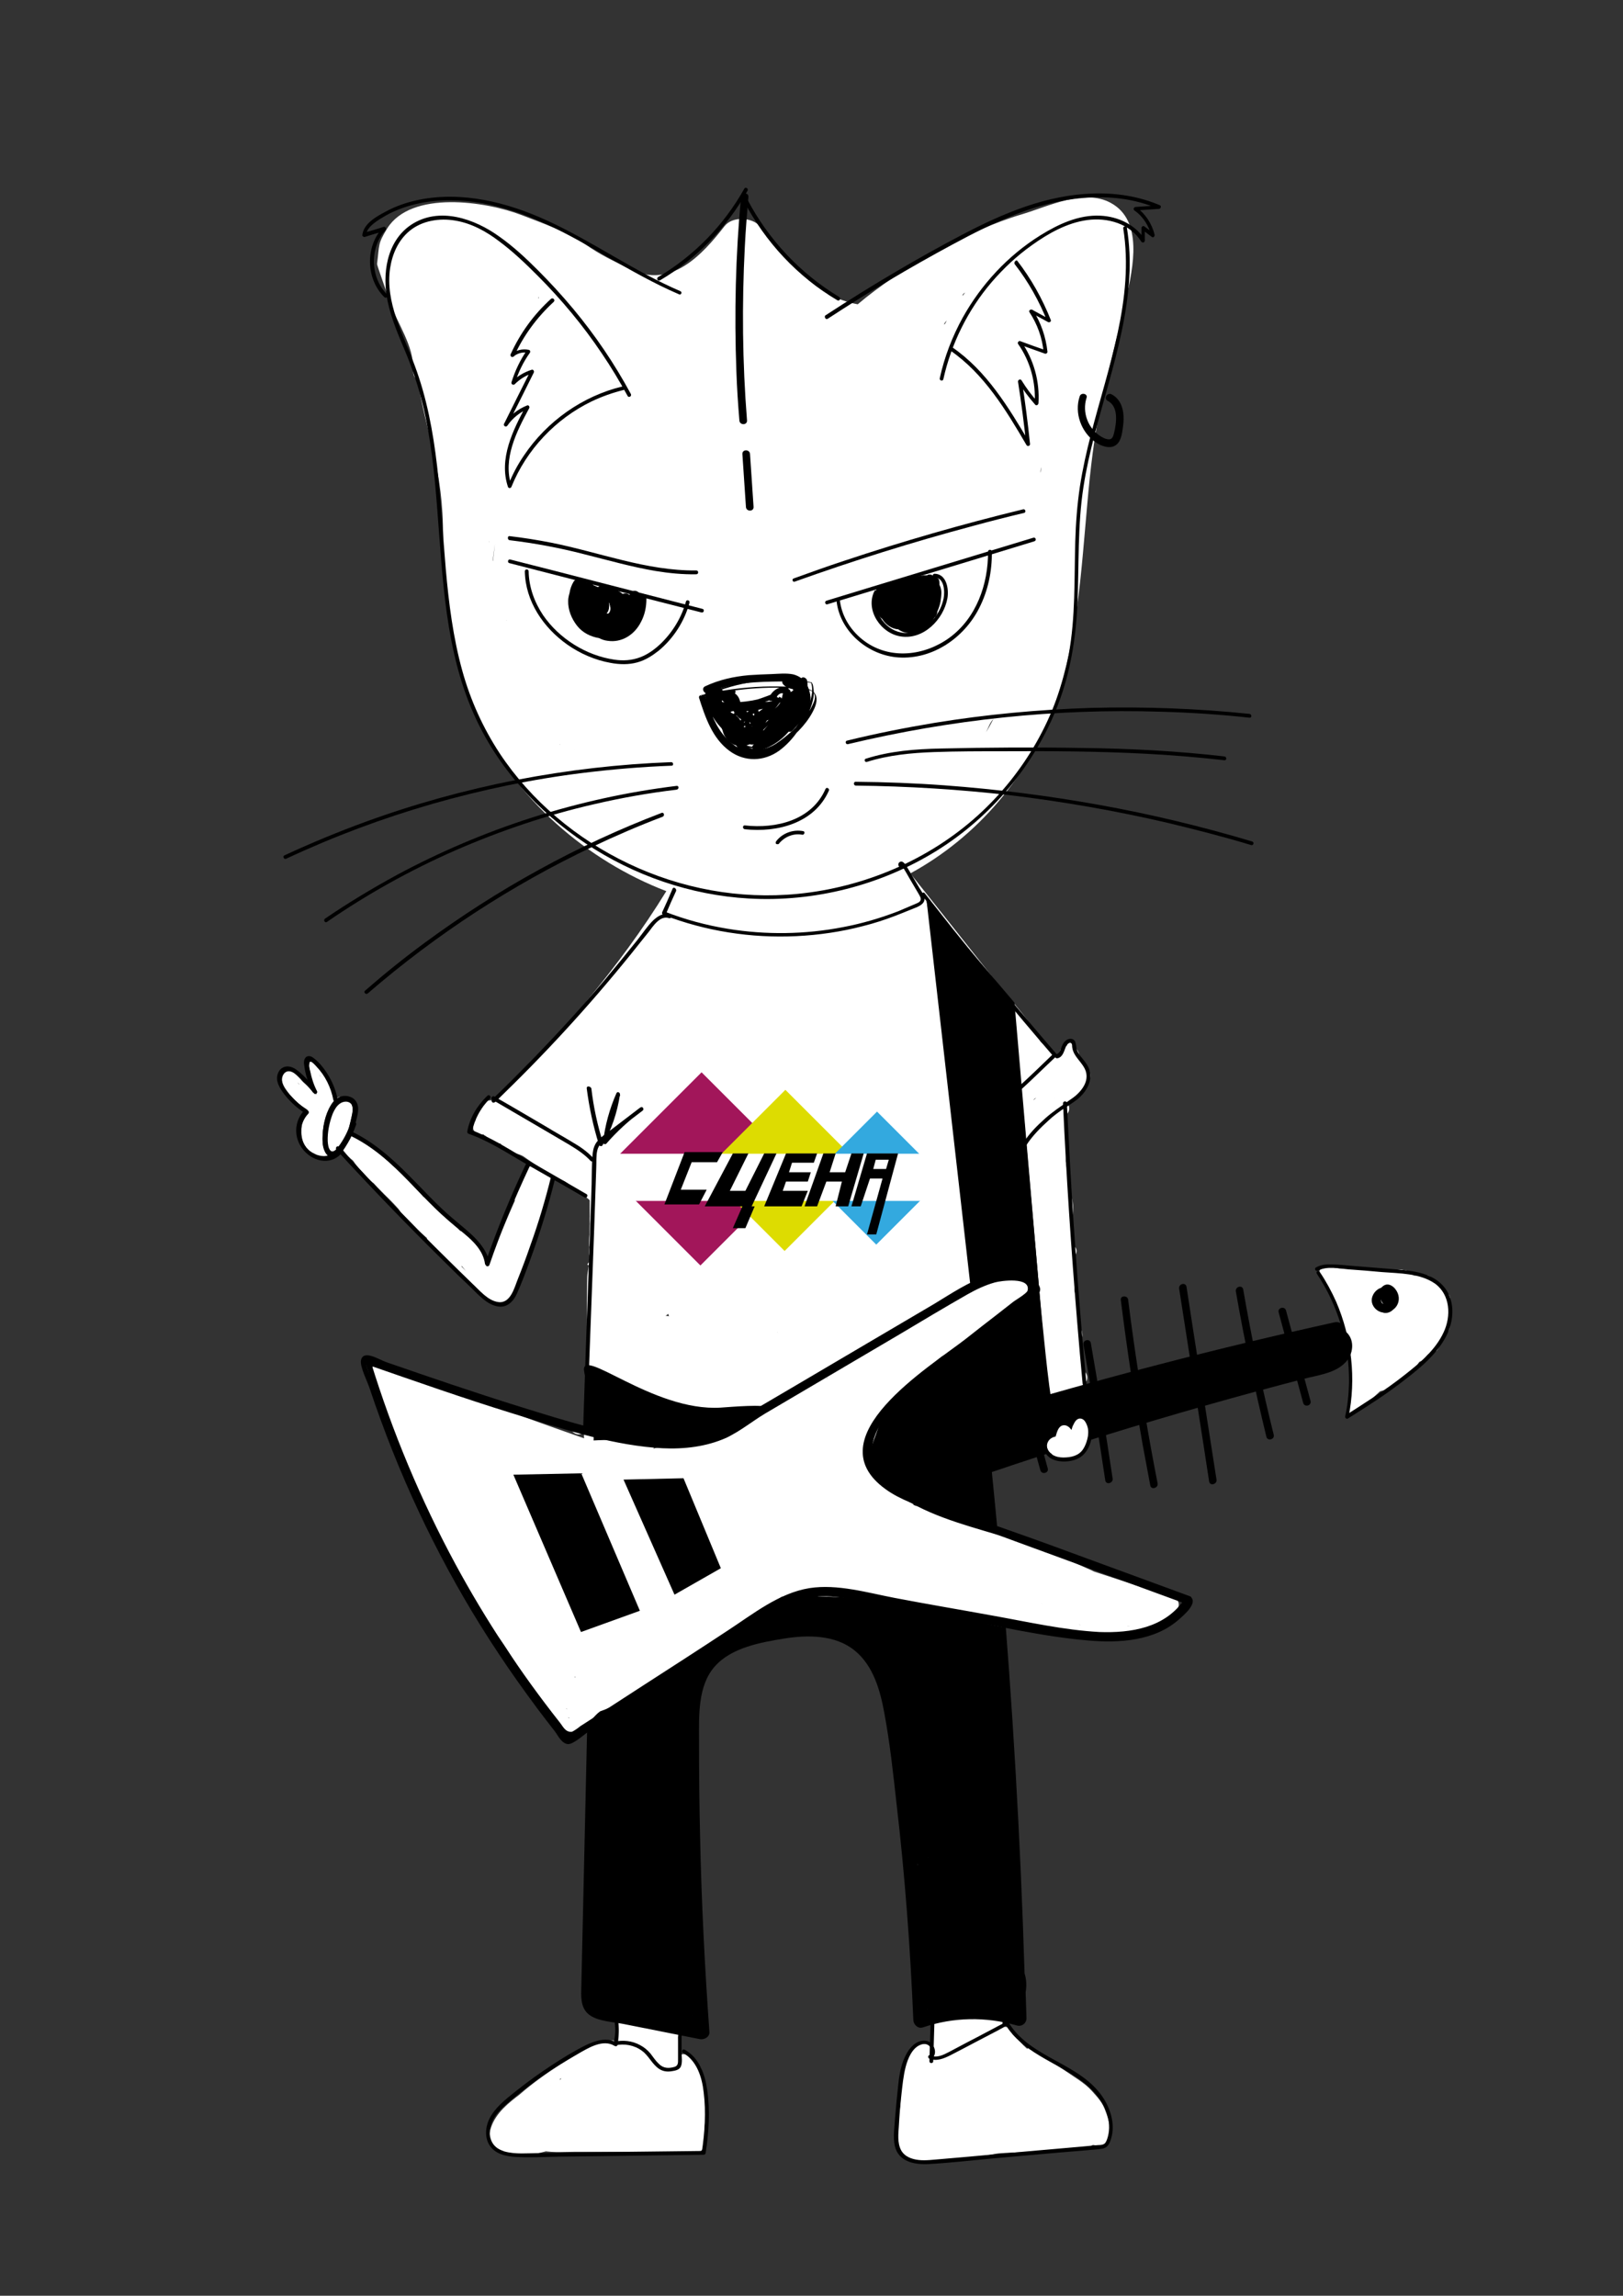 <?xml version="1.0" encoding="UTF-8"?> <!-- Generator: Adobe Illustrator 27.3.1, SVG Export Plug-In . SVG Version: 6.00 Build 0) --> <svg xmlns="http://www.w3.org/2000/svg" xmlns:xlink="http://www.w3.org/1999/xlink" id="Слой_1" x="0px" y="0px" viewBox="0 0 595.3 841.9" style="enable-background:new 0 0 595.3 841.9;" xml:space="preserve"><rect x="0" y="0" width="595.3" height="841.9" fill="#333333" stroke="none"/> <style type="text/css"> .st0{fill:#FFFFFF;} .st1{fill:#A2165A;} .st2{fill:#DDDC01;} .st3{fill:#33A9DF;} </style> <g> <rect x="226.8" y="736" class="st0" width="22.8" height="32.3"></rect> <rect x="342.3" y="733.1" class="st0" width="26.4" height="27.5"></rect> <g> <g> <g> <path class="st0" d="M248.4,761c-0.2,2.6-0.3,5.1-0.5,7.7c-0.1,1.1,1,2.1,2.1,2.1c1.2,0,2-0.9,2.1-2.1c0.2-2.6,0.3-5.1,0.5-7.7 c0.1-1.1-1-2.1-2.1-2.1C249.3,758.9,248.4,759.8,248.4,761L248.4,761z"></path> </g> </g> <g> <g> <path class="st0" d="M253.5,758.4c-0.2-0.3,0.3-1.3,0.3-1.8c-0.1-0.7-0.4-1.3-0.8-1.8c-0.8-1.1-1.9-1.9-3.2-1.3 c-0.7,0.3-0.9,1.3-0.5,1.9c2,3.2,3.6,6.4,4.3,10.2c0.8,4.3,1.3,8.7,2,13c0.3,1.8,2.9,1,2.7-0.7c-0.7-4.5-1.2-9-2-13.5 c-0.7-3.8-2.5-7.2-4.5-10.4c-0.2,0.6-0.3,1.3-0.5,1.9c-0.2,0.1-0.8-0.1-0.8,0.1c0,0,0.3,0.3,0.3,0.4c0.2,0.2,0.2,0.3,0.2,0.5 c0,0.4-0.3,0.9-0.3,1.4c0,0.6,0.1,1.1,0.4,1.5C252.1,761.2,254.6,759.8,253.5,758.4L253.5,758.4z"></path> </g> </g> <g> <g> <path class="st0" d="M253.1,759.6c2.6,6.8,2.9,14.3,0.6,21.2c1.3,0.4,2.7,0.7,4,1.1c1.3-7,0.5-14-2.4-20.5 c-0.7-1.6-3.4-1.2-3.8,0.5c-1,4.5-2,8.9-2.9,13.4c1.4,0.2,2.7,0.4,4.1,0.6c0.1-3.2,0.2-6.3,0.4-9.5c0.1-2.3-3.6-2.9-4.1-0.6 c-0.7,3.6-1.4,7.3-2.1,10.9c-0.5,2.6,3.4,3.8,4,1.1c1.1-4.4,1.7-8.9,1.7-13.4c0-1.7-2.4-2.9-3.6-1.5c-0.4,0.4-0.7,0.6-1.1,0.9 c1,0.8,2.1,1.6,3.1,2.4c0.3-1.7,0.5-3.3,0.8-5c0.2-1-0.2-2-1.2-2.5c-1-0.4-2.1-0.1-2.6,0.8c-0.4,0.6-0.7,1.2-1.1,1.8 c-1.4,2.3,2.2,4.4,3.6,2.1c0.4-0.6,0.7-1.2,1.1-1.8c-1.3-0.5-2.5-1.1-3.8-1.6c-0.3,1.7-0.5,3.3-0.8,5c-0.3,1.8,1.3,3.2,3.1,2.4 c0.8-0.4,1.4-0.9,2-1.5c-1.2-0.5-2.4-1-3.6-1.5c0,4.2-0.6,8.2-1.6,12.3c1.3,0.4,2.7,0.7,4,1.1c0.7-3.6,1.4-7.3,2.1-10.9 c-1.4-0.2-2.7-0.4-4.1-0.6c-0.1,3.2-0.2,6.3-0.4,9.5c-0.1,2.3,3.6,2.9,4.1,0.6c1-4.5,2-8.9,2.9-13.4c-1.3,0.2-2.5,0.3-3.8,0.5 c2.4,5.4,3.1,11.5,2,17.3c-0.5,2.6,3.2,3.7,4,1.1c2.5-7.6,2.3-16-0.6-23.4c-0.4-1-1.4-1.8-2.6-1.5 C253.5,757.3,252.7,758.5,253.1,759.6L253.1,759.6z"></path> </g> </g> <g> <g> <path class="st0" d="M226.2,748.5c-2.8-0.7-5.5,0.4-7.1,2.7c0.9-0.2,1.9-0.5,2.9-0.8c0,0-0.1,0-0.1-0.1c0.2,0.2,0.5,0.5,0.8,0.8 c-0.3,1.5-0.2,2,0.1,1.4c-0.1,0.1-0.2,0.2-0.3,0.3c0.9-0.6,1.4-1.9,0.8-2.9c-0.6-0.9-1.9-1.4-2.9-0.8c-3.2,2.1-6.1,4.5-8.9,7.1 c-0.8,0.8-0.8,2.2,0,3c0.9,0.8,2.1,0.8,2.9,0c2.6-2.5,5.1-4.5,8-6.4c-0.7-1.2-1.4-2.4-2.1-3.6c-0.7,0.5-1.3,1.1-1.6,2 c-0.3,1.1,0.1,2.2,1.1,2.8c1,0.6,2.2,0.2,2.9-0.8c-0.2,0.3,0.1-0.1,0.1-0.1c0.1-0.1,0.4-0.4,0.1-0.1c0.1-0.1,0.3-0.2,0.5-0.3 c0.1-0.1,0.2-0.1,0.3-0.2c-0.2,0.1-0.2,0.1-0.1,0c0.2,0,0.3-0.1,0.5-0.2c0.1,0,0.2,0,0.3,0c-0.2,0-0.3,0-0.1,0 c0.2,0,0.4,0,0.5,0c0.2,0,0.1,0-0.1,0c0.1,0,0.2,0,0.4,0.1c1.1,0.3,2.3-0.3,2.6-1.5C227.9,750,227.3,748.8,226.2,748.5 L226.2,748.5z"></path> </g> </g> <g> <g> <path class="st0" d="M219.8,748.7c-2.8,1.3-5.4,3-8.1,4.6c-2.6,1.6-5.3,3.2-7.9,4.9c-5.2,3.4-10.3,7.2-14.9,11.4 c-2,1.8,0.9,4.7,2.9,3c0.6-0.5,1.1-1,1.7-1.5c1.8-1.5-0.6-4.7-2.5-3.3c-4.4,3.3-9.1,7-10.9,12.4c-0.5,1.4-0.8,3.1-0.5,4.5 c0.4,1.7,1.7,2.7,3.2,3.4c2.7,1.3,5.7,2,8.7,2c6.5,0.2,12.6-2.2,18.3-5c2.8-1.3,5.8-2.6,8.2-4.6c2.4-2,3.8-4.7,4.9-7.5 c2.8-7,4.2-14.6,3.8-22.2c-0.1-2-2.8-2.9-3.9-1c-5.3,8.9-5.8,19.5-10.6,28.7c1.3,0.5,2.5,1.1,3.8,1.6c2.6-9,6.1-18,6.9-27.3 c0.2-2.1-2.9-2.8-3.9-1c-5.4,9.5-9.7,20-12.8,30.5c1.3,0.4,2.7,0.7,4,1.1c2.1-8.2,4.3-16.5,6.4-24.7c0.6-2.2-2.7-3.7-3.8-1.6 c-4.3,7.8-7.6,16.2-9.8,24.9c-0.7,2.6,3.3,3.7,4,1.1c2.2-7.6,4.4-15.2,6.6-22.8c0.7-2.3-2.5-3.5-3.8-1.6 c-4.7,7.1-8.4,14.8-11.1,22.9c-0.7,2.2,2.8,3.8,3.8,1.6c3.4-7.4,6.4-15,9-22.7c0.8-2.3-2.6-3.6-3.8-1.6 c-4.8,8.2-9.3,16.6-13.5,25.1c-1.2,2.4,2.4,4.5,3.6,2.1c3.4-6.8,6.4-13.8,9.1-21c0.7-1.9-2.2-3.6-3.5-2 c-5.6,6.5-9.4,14.4-10.9,22.9c-0.5,2.7,3.1,3.6,4,1.1c2.5-6.6,5.1-13.2,7.6-19.8c0.4-1-0.3-2.1-1.2-2.5c-1-0.4-2,0-2.6,0.8 c-4.4,5.8-7.9,12.3-10.2,19.2c-0.8,2.2,2.8,3.7,3.8,1.6c2.9-5.9,5.9-11.9,7.1-18.5c0.2-0.9-0.1-1.9-1-2.4 c-0.8-0.4-1.9-0.4-2.5,0.3c-5.5,6.6-9.8,14-12.8,22c-0.7,1.9,2.2,3.7,3.5,2c4.2-5.4,7.5-11.4,9.7-17.9c0.6-1.8-1.6-3.1-3.1-2.4 c-5.6,2.8-9.8,8.5-10.7,14.7c-0.4,2.3,2.4,3.6,3.8,1.6c1.3-1.8,2.4-3.7,3.2-5.7c0.8-1.8,1.7-3.9,1.9-5.9 c0.2-2.4-1.9-4.3-4.3-3.2c-1.8,0.8-3.2,2.5-4.4,4c-2,2.7-4.7,8.4-0.4,10.3c1.7,0.7,3.7,0.3,5.1-0.8c1.5-1.3,2-3.3,2.3-5.2 c0.2-1.7-0.9-2.8-2.6-2.6c-4.6,0.6-4.2,7.3-0.8,9.2c4.6,2.5,10.4-1,13.8-4c-1.2-0.7-2.3-1.3-3.5-2c-0.3,1.4-0.9,2.7-1.9,3.8 c-1.8,2,1.2,5,2.9,3c1.4-1.6,2.4-3.5,3-5.6c0.5-2.1-1.9-3.4-3.5-2c-1.9,1.7-4.9,3.8-7.7,3.6c-0.8-0.1-1.5-0.4-1.6-1 c0-0.2,0-0.6,0-0.6c0-0.2,0.2-0.3,0-0.1c-0.1,0.1,0.3-0.1,0.4-0.1c-0.9-0.9-1.7-1.7-2.6-2.6c-0.1,0.9-0.2,2.6-1.1,3.2 c-0.2,0.1-0.5,0.2-0.7,0.1c0.3,0.2,0.2-0.3,0.4-0.7c0.4-1.2,1.1-2.4,1.9-3.5c0.6-0.8,1.8-2.4,2.9-2.5c-0.4,0-0.7,0-1.1,0 c0.1,0,0.2,0.1,0.4,0.1c-0.3-0.2-0.6-0.4-0.9-0.5c-0.1-0.5-0.1-0.6-0.2-0.4c-0.1,0.3-0.1,0.6-0.2,0.8c-0.1,0.4-0.2,0.8-0.4,1.3 c-0.3,0.9-0.6,1.7-1,2.6c-0.8,1.8-1.8,3.5-3,5.1c1.3,0.5,2.5,1.1,3.8,1.6c0.8-5.3,4-9.8,8.8-12.2c-1-0.8-2.1-1.6-3.1-2.4 c-1.9,5.8-4.9,11.3-8.7,16c1.2,0.7,2.3,1.3,3.5,2c2.8-7.3,6.8-14.1,11.8-20.1c-1.2-0.7-2.3-1.3-3.5-2 c-1.1,6.2-3.9,11.8-6.6,17.5c1.3,0.5,2.5,1.1,3.8,1.6c2.2-6.6,5.6-12.7,9.8-18.2c-1.3-0.5-2.5-1.1-3.8-1.6 c-2.5,6.6-5.1,13.2-7.6,19.8c1.3,0.4,2.7,0.7,4,1.1c1.4-7.7,4.8-15,9.9-21c-1.2-0.7-2.3-1.3-3.5-2c-2.5,6.8-5.4,13.5-8.7,20 c1.2,0.7,2.4,1.4,3.6,2.1c4.2-8.5,8.7-16.9,13.5-25.1c-1.3-0.5-2.5-1.1-3.8-1.6c-2.5,7.4-5.4,14.6-8.6,21.7 c1.3,0.5,2.5,1.1,3.8,1.6c2.6-7.7,6.2-15.1,10.7-21.9c-1.3-0.5-2.5-1.1-3.8-1.6c-2.2,7.6-4.4,15.2-6.6,22.8 c1.3,0.4,2.7,0.7,4,1.1c2.1-8.3,5.2-16.3,9.4-23.9c-1.3-0.5-2.5-1.1-3.8-1.6c-2.1,8.2-4.3,16.5-6.4,24.7c-0.7,2.6,3.3,3.7,4,1.1 c3-10.2,7.1-20.3,12.4-29.5c-1.3-0.3-2.6-0.7-3.9-1c-0.4,4.5-1.6,8.9-2.8,13.2c-1.2,4.4-2.7,8.7-3.9,13.1 c-0.6,2.2,2.7,3.7,3.8,1.6c4.7-9.1,5.2-19.8,10.6-28.7c-1.3-0.3-2.6-0.7-3.9-1c0.3,5.7-0.5,11.3-2.1,16.7 c-0.8,2.5-1.6,5.2-3,7.5c-1.4,2.2-3.4,3.5-5.6,4.6c-4.8,2.5-9.8,4.9-15.1,5.9c-2.4,0.5-5,0.6-7.4,0.2c-1.2-0.2-2.4-0.5-3.6-1 c-0.5-0.2-0.9-0.4-1.4-0.7c-0.6-0.3-0.6-0.4-0.5-1c0.6-5.1,5.6-8.8,9.5-11.7c-0.8-1.1-1.7-2.2-2.5-3.3c-0.6,0.5-1.1,1-1.7,1.5 c1,1,2,2,2.9,3c4.4-4.1,9.4-7.7,14.4-11c2.5-1.6,5.1-3.2,7.7-4.8c2.6-1.5,5.1-3.2,7.9-4.5C224.3,751.1,222.2,747.5,219.8,748.7 L219.8,748.7z"></path> </g> </g> <g> <g> <path class="st0" d="M226.3,753.1c2.7,0,2.7-4.2,0-4.2C223.6,748.9,223.6,753.1,226.3,753.1L226.3,753.1z"></path> </g> </g> <path class="st0" d="M258.2,786.4c0.7-8.5,0.7-25.2-4.9-32.7c-0.9-1.2-4.3,5-5.6,5.6c-4.8,2.2-7.2-5.5-11.1-7.4 c-1.8-0.9-8.6-4.4-10-3c-8.1,8.4-3.2,2.8-2.2,4.1c0.1,0.2,0.2,0.4,0.4,0.6c-0.5,0.7-0.9,1.6-0.9,2.6c-0.2,0.3-0.4,0.7-0.4,1.2 c-0.1,0.9-0.1,1.7-0.2,2.6c-0.7,0.1-1.4,0.6-1.5,1.5c-0.2,1.3-0.4,2.7-0.6,4c-1-0.1-2.1,0.4-2.4,1.4c-0.2,0.6-0.3,1.2-0.5,1.7 c0-1.3-0.1-2.6-0.2-3.9c-0.2-2.4-3.3-2.8-4.1-0.6c-1.6,4.2-2.4,8.7-2.6,13.1c0,0,0,0,0,0c0-0.2-0.1-0.5-0.1-0.7 c-0.1-1.9-2.2-2.7-3.6-1.5c-3.8,3.2-7.6,6.5-11.4,9.8c-1.2,1.1-0.5,3.1,0.9,3.5c4.3,1.3,9.2,0.8,13.6,0.8c5,0,10.1,0,15.1,0 c10.1,0,20.1,0,30.2,0C257.5,789,258.1,787.8,258.2,786.4z M202.5,785c1.7-1.5,3.4-2.9,5.2-4.4c0.3,1.4,0.7,2.8,1.2,4.1 c0,0.1,0.1,0.2,0.2,0.3C206.9,785.1,204.6,785.2,202.5,785z M248.4,767.6c-0.5-1.1-1-2.2-1.6-3.2c0.4-0.5,0.6-1.1,0.4-1.8 c-0.1-0.3-0.3-0.6-0.5-0.9c0.2,0,0.3-0.1,0.5-0.1c0.6,2,1.1,4,1.7,6C248.7,767.6,248.5,767.6,248.4,767.6z"></path> <path class="st0" d="M405.5,774.2c-1.1-3.2-2.7-4.8-5-7.4c-2.7-3-6.5-5.1-9.8-7.4c-4-2.7-8-5.3-12-8c-0.7-0.5-1.4-0.4-2-0.1 c-1-0.9-1.9-1.8-2.8-2.8c-0.6-0.6-1.2-1.2-1.8-1.8c-0.2-0.2-0.5-0.5-0.7-0.8c0.1-0.7,0-1.4-0.5-1.9c-0.7-0.6-1.7-0.8-2.5-0.6 c-0.3,0-0.6,0.1-0.9,0.2c-4.6,2.2-9.3,4.4-14,6.5c-2.2,1-4.4,2.1-6.6,3.1c-1,0.5-2.1,1-3.1,1.5c-0.3,0.2-0.6,0.3-1,0.5 c-0.1-2.1-0.5-4.3-2.1-5.3c-2.9-1.6-6.4,1.5-7.6,3.6c-3,5.1-2.6,11.2-2.8,17.1c-0.1,3.1-1,5.8-0.9,8.9c0.1,2.8-1.3,6.8,0,9.3 c0.6,1.2,4.4,3.5,5.6,3.7c0.3,0.8,0.2-0.3,1.1-0.2c2.3,0.2,4,0.7,6.3,0.2c4.2,0.5,14.4-1.2,18.6-1.9c4.5-0.7,3.6-0.9,8.1-1.1 c9.5-0.4,19-0.8,28.5-1.2c0.9,0,1.5-0.6,1.8-1.2c0,0,0.1,0,0.1,0c0.2,0,0.4,0,0.6-0.1c0.3-0.1,0.5-0.2,0.7-0.4 c2.5,0.4,5,0.5,6.1-2.4C408,781.6,406.5,776.8,405.5,774.2z"></path> <g> <g> <path class="st0" d="M197.7,430.8c0,0.5,0,1,0,1.5c-0.2,0.2-0.5,0.5-0.8,0.8c-0.3,0.1-0.5,0.1-0.8,0.2c-0.4-0.1-0.7-0.2-1.1-0.3 c0,0,0.1,0,0.1,0c-0.2-0.2-0.5-0.5-0.8-0.8c0,0,0,0,0.1,0.1c0.6,0.9,1.6,1.3,2.6,0.9c0.9-0.4,1.6-1.5,1.2-2.5 c-0.3-0.8-0.6-1.4-1.2-2c-0.7-0.8-2-0.8-2.7-0.2c-0.8,0.6-1.1,1.8-0.5,2.7c0.1,0.1,0.1,0.2,0.2,0.2c0.1,0.2,0.1,0.2,0-0.1 c0,0.1,0.1,0.2,0.1,0.3c0,0.2,0,0.2,0,0c0-0.2,0-0.2,0,0c0,0.1,0,0.2,0,0.3s0,0.2,0,0.3c0,0.2,0,0.2,0-0.1 c-0.1,0.3-0.1,0.7-0.2,1c-0.1,0.3-0.2,0.7-0.4,1c-0.6,1.7-1.3,3.3-1.9,5c-0.4,1,0.4,2.3,1.5,2.6c1.2,0.3,2.1-0.4,2.6-1.5 c0.7-1.8,1.4-3.6,2.1-5.4c0.6-1.9,0.9-4-0.2-5.8c-1.1,0.8-2.2,1.7-3.3,2.5c0.3,0.3-0.2-0.4,0.1,0.1c0.3,0.5-0.1-0.3,0.1,0.1 c1.3-0.5,2.5-1.1,3.8-1.6c-0.4-0.6-0.9-1-1.6-1.1c-0.6-0.1-1.1,0-1.6,0.3c-0.5,0.3-0.9,0.9-1.1,1.5c-0.2,0.7,0,1.4,0.3,2 c0.4,1,2,1.3,2.9,0.8C198,433,198.2,431.9,197.7,430.8L197.7,430.8z"></path> </g> </g> <g> <g> <path class="st0" d="M194.2,429.7c-0.7,1.2-1.4,2.3-2.2,3.5c1.3,0.5,2.5,1.1,3.8,1.6c0.4-1.2,0.7-2.5,1.1-3.7 c0.3-1-0.3-2.1-1.2-2.5c-0.9-0.4-2.1,0-2.6,0.9c-1.6,2.8-3,5.6-4.3,8.6c-0.2,0.5-0.4,1-0.2,1.6c0.1,0.5,0.5,1,1,1.2 c0.9,0.5,2.4,0.3,2.9-0.8c1.3-2.9,2.7-5.8,4.3-8.6c-1.3-0.5-2.5-1.1-3.8-1.6c-0.4,1.2-0.7,2.5-1.1,3.7c-0.3,1,0.3,2.1,1.2,2.5 c1,0.4,2.1,0,2.6-0.9c0.7-1.2,1.4-2.3,2.2-3.5c0.6-0.9,0.2-2.3-0.8-2.9C196,428.5,194.8,428.8,194.2,429.7L194.2,429.7z"></path> </g> </g> <g> <g> <path class="st0" d="M196.4,432.4c2.4,0.6,1.1,3.8,0.6,5.3c1.3,0.4,2.7,0.7,4,1.1c0.6-1.9,1.2-3.7,1.9-5.5 c0.8-2.2-2.8-3.7-3.8-1.6c-3.1,6.1-5.5,12.4-7.2,19c1.3,0.4,2.7,0.7,4,1.1c0.9-5,2.1-10,3.6-14.9c0.7-2.2-2.9-3.8-3.8-1.6 c-1.8,4.1-3.7,8.1-5.9,12c1.3,0.5,2.5,1.1,3.8,1.6c1.1-3.8,2.2-7.6,3.3-11.3c0.6-2.2-2.8-3.8-3.8-1.6c-1.6,3.5-3.1,7.1-4.4,10.8 c1.3,0.4,2.7,0.7,4,1.1c1-2.9,2-5.8,3-8.7c0.3-1-0.3-2.1-1.2-2.5c-1-0.4-2,0-2.6,0.9c-1.3,1.7-2.2,3.7-2.8,5.8 c-0.6,2.2,2.7,3.8,3.8,1.6c0.9-1.7,1.5-3.5,1.9-5.4c0.4-2-1.9-3.5-3.5-2c-1.3,1.2-2.2,2.7-2.8,4.4c-0.7,2,2.1,3.4,3.5,2 c1.5-1.5,2-3.4,1.7-5.5c-0.3-1.7-3.1-2.1-3.8-0.5c-2.2,4.8-4.3,9.7-6.3,14.5c-1,2.4-1.9,4.8-2.9,7.2c-0.9,2.3-1.9,4.8-0.9,7.3 c0.7,1.9,3.4,2.1,4,0c2.1-6.4,5.1-12.5,9-18c-1.2-0.7-2.4-1.4-3.6-2.1c-3.2,5.4-5.6,11.1-7.3,17.2c-0.6,2.2,2.7,3.8,3.8,1.6 c1.1-2.2,2.1-4.3,3.2-6.5c0.9-1.8,1.8-3.7,3.2-5.2c-1.2-0.7-2.3-1.4-3.5-2c-1.6,4-3.1,8-4.7,12.1c-0.4,1,0.4,2.3,1.5,2.6 c1.2,0.3,2.1-0.4,2.6-1.5c1.8-4.3,3.7-8.6,6.3-12.5c-1.3-0.5-2.5-1.1-3.8-1.6c-1.1,4.3-2.4,8.6-3.9,12.8c1.3,0.4,2.7,0.7,4,1.1 c0.7-2.9,1.7-5.7,3.2-8.3c-1.3-0.5-2.5-1.1-3.8-1.6c-0.3,1.5-0.7,3-1,4.6c-0.6,2.6,3.1,3.6,4,1.1c2.6-7,5.2-14,7.8-21 c-1.3-0.4-2.7-0.7-4-1.1c-3.5,10.5-7,21-10.6,31.5c-0.9,2.5,3.2,3.6,4,1.1c3.5-10.5,7-21,10.6-31.5c0.9-2.6-3.1-3.6-4-1.1 c-2.6,7-5.2,14-7.8,21c1.3,0.4,2.7,0.7,4,1.1c0.3-1.5,0.7-3,1-4.6c0.5-2.2-2.6-3.7-3.8-1.6c-1.6,2.9-2.9,6-3.6,9.3 c-0.6,2.6,3.1,3.6,4,1.1c1.5-4.2,2.8-8.5,3.9-12.8c0.6-2.4-2.5-3.5-3.8-1.6c-2.9,4.2-4.8,8.8-6.8,13.5c1.3,0.4,2.7,0.7,4,1.1 c1.6-4,3.1-8,4.7-12.1c0.8-2-2.1-3.4-3.5-2c-1.6,1.6-2.6,3.6-3.6,5.6c-1.1,2.3-2.3,4.6-3.4,6.9c1.3,0.5,2.5,1.1,3.8,1.6 c1.6-5.7,3.8-11.1,6.9-16.2c1.4-2.3-2.1-4.3-3.6-2.1c-4,5.9-7.2,12.3-9.4,19c1.3,0,2.7,0,4,0c-0.8-2,0.7-4.4,1.4-6.2 c0.9-2.2,1.7-4.4,2.6-6.5c1.8-4.4,3.7-8.8,5.7-13.1c-1.3-0.2-2.5-0.3-3.8-0.5c0.1,0.5-0.2,1-0.6,1.4c1.2,0.7,2.3,1.4,3.5,2 c0.4-1,1-1.8,1.8-2.6c-1.2-0.7-2.3-1.4-3.5-2c-0.3,1.5-0.7,3-1.4,4.4c1.3,0.5,2.5,1.1,3.8,1.6c0.5-1.8,1.3-3.3,2.4-4.8 c-1.3-0.5-2.5-1.1-3.8-1.6c-1,2.9-2,5.8-3,8.7c-0.9,2.5,3.1,3.6,4,1.1c1.2-3.3,2.5-6.6,4-9.8c-1.3-0.5-2.5-1.1-3.8-1.6 c-1.1,3.8-2.2,7.6-3.3,11.3c-0.7,2.3,2.7,3.7,3.8,1.6c2.2-3.9,4.1-7.9,5.9-12c-1.3-0.5-2.5-1.1-3.8-1.6 c-1.5,4.9-2.7,9.8-3.6,14.9c-0.4,2.6,3.3,3.8,4,1.1c1.6-6.2,3.9-12.3,6.8-18c-1.3-0.5-2.5-1.1-3.8-1.6c-0.6,1.9-1.2,3.7-1.9,5.5 c-0.9,2.6,3.1,3.6,4,1.1c0.7-2,1.3-4.2,0.8-6.4c-0.5-2.1-2.2-3.6-4.3-4.1C194.9,427.7,193.8,431.8,196.4,432.4L196.4,432.4z"></path> </g> </g> <g> <g> <path class="st0" d="M119.2,418.4c0.1,1.2,0.3,2.2,0.8,3.3c0.3,0.7,1.1,1,1.8,1c1.6,0.2,2.6-1.5,2.6-2.9c0-1.3-0.4-2.5-0.8-3.7 c-0.7-2-0.9-3.9-0.4-5.9c0.3-1,0.6-1.8,1.2-2.7c0.3-0.5,0.5-0.7,0.9-1c-0.1,0.1,0.3-0.2,0.1-0.1c0.2-0.1,0.2,0,0-0.1 c-0.1,0-0.1-0.1-0.2-0.1c0,0,0.2,0.2,0.1,0.1c0,0,0,0,0,0.1c0,0.1,0.1,0.5,0.1,0.4c0-0.2,0,0.1,0,0.1c0,0.1,0,0.3,0,0.4 c0,1-0.3,2.1-0.6,3.1c-0.7,2.6-1.8,5.2-2.3,7.9c1.4,0.2,2.7,0.4,4.1,0.6c-0.1-3.8,0.1-7.6,0.6-11.4c-1.4,0-2.8,0-4.2,0 c0,2.1-0.6,4-1.8,5.8c-1.4,2.3,2.2,4.4,3.6,2.1c1.5-2.4,2.3-5.1,2.3-7.9c0-1.1-1-2.1-2.1-2.1c-1.2,0-1.9,1-2.1,2.1 c-0.4,3.8-0.7,7.6-0.6,11.4c0,1,0.8,1.9,1.8,2c0.9,0.1,2.1-0.5,2.3-1.5c0.4-2.7,1.5-5.1,2.2-7.7c0.7-2.4,1.4-5.3,0-7.6 c-0.7-1.2-2.1-2-3.6-1.9c-1.4,0.1-2.8,1-3.7,2.1c-1.7,2.1-2.7,4.8-2.9,7.5c-0.1,1.5,0.1,3,0.5,4.4c0.2,0.7,0.5,1.4,0.7,2 c0.1,0.4,0.2,0.7,0.3,1.1c-0.2-1.1,0,0.2,0,0.1c0,0.3,0,0.4,0,0.2c0.1-0.3,0.3-0.6,0.6-0.8c0.3-0.1,0.7-0.2,1.1-0.3 c-0.1,0-0.1,0-0.2,0c0.6,0.3,1.2,0.7,1.8,1c-0.2-0.4-0.2-0.8-0.3-1.2c-0.1-1.1-0.9-2.1-2.1-2.1 C120.2,416.3,119.2,417.3,119.2,418.4L119.2,418.4z"></path> </g> </g> <g> <g> <path class="st0" d="M123.8,419.3c1.1,1.3,2.1,2.6,3.2,3.9c1.1,1.3,2.3,2.5,3.8,3.1c1.8,0.8,3.4-1.1,3-2.8 c-0.2-0.8-0.8-1.6-1.2-2.4c-0.8-1.5-1.7-3.1-2.5-4.6c-1.1,0.8-2.2,1.7-3.3,2.5c2.4,2.4,4.9,4.7,7.5,6.8c0.8,0.7,2.1,0.9,2.9,0 c0.7-0.8,0.9-2.2,0-3c-2.6-2.2-5.1-4.5-7.5-6.8c-0.7-0.7-1.9-0.8-2.7-0.2c-0.8,0.6-1,1.8-0.5,2.7c0.6,1.1,1.2,2.2,1.8,3.3 c0.3,0.5,0.6,1,0.8,1.5c0.1,0.3,0.3,0.5,0.4,0.8c0.1,0.1,0.1,0.3,0.2,0.5c0.1,0.1,0.1,0.1,0,0c-0.2-0.4-0.2-0.8,0.1-1.3 c0.2-0.2,0.5-0.5,0.8-0.8c0,0-0.1,0-0.1,0.1c0.7,0,1.4,0,2.1,0c-0.3-0.1-0.6-0.3-0.9-0.5c-0.5-0.3,0.3,0.3-0.1-0.1 c-0.1-0.1-0.3-0.2-0.4-0.4c-0.5-0.5-1-1-1.4-1.5c-1-1.2-2.1-2.5-3.1-3.7c-0.7-0.8-2.2-0.8-2.9,0 C123,417.3,123.1,418.4,123.8,419.3L123.8,419.3z"></path> </g> </g> <g> <g> <path class="st0" d="M115.7,389.8c-0.6-0.9-1.8-0.6-2.2,0.4c-0.3,1.1,0.1,2.4,0.6,3.4c0.4,0.7,1.2,0.3,1.3-0.4 c0.1-1.3-0.1-2.6-0.6-3.9c-0.3-0.7-1.3-0.3-1.3,0.4c-0.1,2.1,0.2,4.2,0.7,6.2c0.2,0.7,1.4,0.6,1.4-0.2c0-1.7-0.2-3.4-0.6-5 c-0.2-0.8-1.3-0.6-1.4,0.2c-0.2,2.2,0.5,4.4,1.2,6.4c0.7,2.2,1.4,4.4,2.2,6.6c0.2,0.7,1.4,0.6,1.4-0.2c0-0.2-0.1-0.5-0.1-0.7 c-0.1-0.9-1.5-0.9-1.4,0c0,0.2,0.1,0.5,0.1,0.7c0.5-0.1,0.9-0.1,1.4-0.2c-0.7-2.1-1.4-4.2-2.1-6.4c-0.7-2.1-1.4-4.1-1.2-6.3 c-0.5,0.1-0.9,0.1-1.4,0.2c0.3,1.5,0.5,3.1,0.6,4.7c0.5-0.1,0.9-0.1,1.4-0.2c-0.6-1.9-0.8-3.9-0.7-5.9c-0.4,0.1-0.9,0.2-1.3,0.4 c0.4,1,0.5,2.1,0.4,3.1c0.4-0.1,0.9-0.2,1.3-0.4c-0.2-0.4-0.3-0.7-0.4-1.1c0-0.2-0.1-0.3-0.1-0.5c0-0.1,0-0.2,0-0.4 c0-0.2-0.1-0.4-0.4-0.4C115,391.3,116.2,390.6,115.7,389.8L115.7,389.8z"></path> </g> </g> <g> <g> <path class="st0" d="M114.6,391.1c3.3,3.5,5.8,7.8,7.4,12.3c0.3,0.8,1.6,0.5,1.3-0.4c-1.7-4.8-4.3-9.2-7.8-12.9 C115,389.4,114,390.4,114.6,391.1L114.6,391.1z"></path> </g> </g> <g> <g> <path class="st0" d="M114.7,392.3c2.3,4.3,4.4,8.7,6.3,13.3c0.3,0.8,1.7,0.5,1.3-0.4c-1.9-4.6-4.1-9.2-6.4-13.6 C115.4,390.8,114.2,391.5,114.7,392.3L114.7,392.3z"></path> </g> </g> <g> <g> <path class="st0" d="M114.4,393.1c2.4,3.6,4.6,7.3,6.6,11.1c0.4,0.8,1.6,0.1,1.2-0.7c-2-3.8-4.3-7.5-6.6-11.1 C115.1,391.6,113.9,392.3,114.4,393.1L114.4,393.1z"></path> </g> </g> <g> <g> <path class="st0" d="M118.4,395.8c-0.1-0.2-0.3-0.5-0.4-0.7c-0.4-0.8-1.7-0.1-1.2,0.7c1.3,2.3,2.7,4.7,4,7 c0.4,0.7,1.5,0.2,1.3-0.5c-0.8-2.6-2.1-5-3.7-7.2c-0.5-0.7-1.6-0.1-1.2,0.7c1.3,3,2.8,5.8,4.4,8.7c0.4-0.2,0.8-0.5,1.2-0.7 c-1.1-1.8-2.2-3.7-3.4-5.5c-0.5-0.9-1.1-1.8-1.6-2.6c-0.4-0.7-0.8-1.6-1.7-2c-0.6-0.2-1.2,0.1-1,0.8c1,4.5,2.5,8.9,4.4,13 c0.3,0.7,1.5,0.2,1.3-0.5c-1-4-2.5-8-4.5-11.6c-0.4-0.7-1.5-0.2-1.3,0.5c0.6,2.4,1.3,4.8,2.2,7.1c0.4,1.1,0.8,2.3,1.3,3.4 c0.4,1,0.8,1.9,1.6,2.6c0.5,0.5,1.4,0,1.2-0.7c-1.1-3.5-2.2-7-3.3-10.5c-0.4,0.2-0.8,0.4-1.3,0.5c1.3,2.7,2.3,5.5,3,8.4 c0.2,0.7,1.5,0.6,1.4-0.2c-0.3-2.2-0.8-4.4-1.5-6.5c-0.3-0.8-1.5-0.5-1.3,0.4c0.4,2.2,0.8,4.4,1.2,6.6c0.2,0.9,1.5,0.5,1.3-0.4 c-0.4-2.2-0.8-4.4-1.2-6.6c-0.4,0.1-0.9,0.2-1.3,0.4c0.7,2,1.2,4,1.5,6.1c0.5-0.1,0.9-0.1,1.4-0.2c-0.8-3-1.8-5.9-3.2-8.7 c-0.3-0.7-1.5-0.2-1.3,0.5c1.1,3.5,2.2,7,3.3,10.5c0.4-0.2,0.8-0.5,1.2-0.7c-0.8-0.7-1.2-1.8-1.5-2.8c-0.4-1-0.8-2.1-1.2-3.1 c-0.8-2.1-1.4-4.3-2-6.6c-0.4,0.2-0.8,0.4-1.3,0.5c1.9,3.6,3.3,7.4,4.3,11.3c0.4-0.2,0.8-0.4,1.3-0.5c-1.9-4-3.3-8.3-4.3-12.7 c-0.3,0.3-0.7,0.5-1,0.8c0.7,0.3,1.2,1.4,1.5,2.1c0.5,0.8,1,1.7,1.5,2.5c1,1.7,2,3.4,3.1,5c0.5,0.8,1.6,0.1,1.2-0.7 c-1.5-2.8-3.1-5.7-4.4-8.7c-0.4,0.2-0.8,0.5-1.2,0.7c1.6,2.1,2.8,4.4,3.6,6.8c0.4-0.2,0.8-0.4,1.3-0.5c-1.3-2.3-2.7-4.7-4-7 c-0.4,0.2-0.8,0.5-1.2,0.7c0.1,0.2,0.3,0.5,0.4,0.7C117.7,397.2,118.9,396.5,118.4,395.8L118.4,395.8z"></path> </g> </g> <g> <g> <path class="st0" d="M105.3,392.3c-2,0.4-2.3,2.5-1.9,4.2c0.5,1.9,1.7,3.4,2.9,4.9c2.7,3.1,5.8,5.8,9.3,8 c0.8,0.5,1.5-0.7,0.7-1.2c-2.8-1.8-5.4-3.9-7.7-6.4c-1.1-1.2-2.2-2.4-3-3.8c-0.6-1-1.9-3.9,0.1-4.3 C106.6,393.5,106.2,392.1,105.3,392.3L105.3,392.3z"></path> </g> </g> <g> <g> <path class="st0" d="M105.4,394.1c0.2-0.2,1.5,0.7,1.7,0.8c0.6,0.4,1.2,0.8,1.7,1.3c1.2,1.1,1.8,2.5,2.7,3.8 c1.6,2.6,3.6,5,5.7,7.2c0.6,0.6,1.6-0.4,1-1c-2.5-2.5-4.6-5.4-6.5-8.5c-0.9-1.4-1.9-2.6-3.3-3.5c-1.1-0.7-2.7-2-4-1 C103.7,393.7,104.7,394.7,105.4,394.1L105.4,394.1z"></path> </g> </g> <g> <g> <path class="st0" d="M105.9,393.9c0.7,0.1,1.1,0.7,1.6,1.1c0.6,0.6,1.1,1.2,1.6,1.8c1.1,1.2,2.1,2.4,3.1,3.5 c2.1,2.4,4,4.9,5.9,7.5c0.5,0.7,1.7,0,1.2-0.7c-2-2.7-4.1-5.4-6.3-8c-1.1-1.3-2.2-2.5-3.3-3.8c-0.9-1-2-2.6-3.4-2.9 C105.4,392.4,105,393.8,105.9,393.9L105.9,393.9z"></path> </g> </g> <g> <g> <path class="st0" d="M112.4,400c2.2,1.8,4.3,3.9,6,6.2c0.2,0.3,0.6,0.5,0.9,0.2c0.3-0.2,0.5-0.6,0.2-1c-1.8-2.4-3.9-4.6-6.2-6.5 c-0.3-0.2-0.7-0.3-1,0C112.2,399.2,112.1,399.7,112.4,400L112.4,400z"></path> </g> </g> <g> <g> <path class="st0" d="M114.7,401.6c1.3,1.9,2.5,3.8,3.8,5.6c0.5,0.7,1.7,0.1,1.2-0.7c-2.9-4.6-6.8-8.6-11.3-11.8 c-0.8-0.6-2.2-1.9-3.3-1.3c-1.2,0.6-0.7,2.1-0.2,3c1.4,2.6,2.9,5.2,4.9,7.5c2.2,2.4,4.8,4.4,7.4,6.3c0.7,0.5,1.4-0.7,0.7-1.2 c-2-1.5-3.9-3-5.7-4.6c-1.8-1.7-3.4-3.7-4.6-5.9c-0.6-1-1.3-2.1-1.8-3.3c-0.1-0.3-0.3-0.5,0.1-0.4c0.1,0,0.2,0.1,0.3,0.2 c0.2,0.1,0.4,0.3,0.7,0.4c0.5,0.3,1,0.7,1.5,1c1.9,1.4,3.6,2.9,5.2,4.6c1.8,1.9,3.4,4,4.8,6.2c0.4-0.2,0.8-0.5,1.2-0.7 c-1.3-1.9-2.5-3.8-3.8-5.6C115.4,400.2,114.2,400.9,114.7,401.6L114.7,401.6z"></path> </g> </g> <g> <g> <path class="st0" d="M105.4,395.8c2.9,4.7,6.3,9.2,10,13.3c0.6,0.6,1.4-0.2,1.1-0.8c-2.6-5.1-6.4-9.5-9.8-14.1 c-0.5-0.7-1.7-0.1-1.2,0.7c3.1,5.3,6.8,10.3,11,14.8c0.5,0.6,1.6-0.2,1.1-0.8c-3.1-4.4-6.1-8.7-9.2-13.1c-0.5-0.7-1.7,0-1.2,0.7 c3.5,5.2,7.3,10.2,11.3,14.9c0.5,0.6,1.6-0.2,1.1-0.8c-3-4.3-6-8.6-8.9-12.9c-0.5-0.7-1.7,0-1.2,0.7c2.8,4.2,5.8,8.3,8.9,12.3 c0.4-0.3,0.7-0.6,1.1-0.8c-2.3-2.9-4.6-5.8-6.9-8.6c-0.9-1.1-1.8-2.4-3-3.3c-1.1-0.9-2.7-1.2-3.7-2.2c-0.5-0.5-1.3,0-1.2,0.7 c0.3,1.2,0.7,2.4,1.3,3.5c0.3,0.7,1.6,0.2,1.3-0.5c-0.5-1.2-1.1-2.4-1.8-3.5c-0.4-0.5-1.3-0.4-1.3,0.4c0,3.8,4.1,4.9,6.7,6.7 c1.7,1.1,3,2.7,4.4,4.1c1.4,1.5,2.9,3.1,4.3,4.6c0.6,0.6,1.4-0.2,1.1-0.8c-0.9-1.7-1.8-3.5-2.7-5.2c-0.4,0.3-0.7,0.6-1.1,0.8 c1.1,1.1,2.1,2.2,2.9,3.5c0.4,0.6,1.5,0.3,1.3-0.5c-0.4-1.7-1.4-3.2-2.7-4.3c-0.4-0.3-1.2-0.2-1.2,0.5c0.1,1.5,0.3,3,0.4,4.5 c0.3-0.2,0.7-0.4,1.1-0.6c-1-0.7-2-1.5-3-2.2c-0.5-0.4-1.2,0.2-1,0.8c0.5,1.5,1.2,2.9,2.1,4.3c0.4,0.6,1.5,0.2,1.3-0.5 c-0.5-1.8-1.4-3.5-2.6-5c-0.4-0.5-1.4,0-1.2,0.7c0.7,2.1,1.7,4.2,2.9,6.1c0.5,0.8,1.7,0.1,1.2-0.7c-1.1-1.8-2.1-3.8-2.7-5.8 c-0.4,0.2-0.8,0.5-1.2,0.7c1,1.3,1.8,2.8,2.2,4.4c0.4-0.2,0.8-0.4,1.3-0.5c-0.8-1.2-1.4-2.5-1.9-4c-0.3,0.3-0.7,0.5-1,0.8 c1,0.7,2,1.5,3,2.2c0.4,0.3,1.1-0.1,1.1-0.6c-0.1-1.5-0.3-3-0.4-4.5c-0.4,0.2-0.8,0.3-1.2,0.5c1.2,1,2,2.2,2.4,3.6 c0.4-0.2,0.8-0.4,1.3-0.5c-1-1.3-2-2.6-3.2-3.7c-0.6-0.6-1.4,0.1-1.1,0.8c0.9,1.7,1.8,3.5,2.7,5.2c0.4-0.3,0.7-0.6,1.1-0.8 c-1.3-1.4-2.6-2.8-3.9-4.2c-1.2-1.3-2.4-2.6-3.8-3.8c-1.3-1.1-2.8-1.8-4.2-2.6c-1.5-0.8-3-2-3-3.8c-0.4,0.1-0.9,0.2-1.3,0.4 c0.7,1,1.2,2,1.6,3.1c0.4-0.2,0.8-0.4,1.3-0.5c-0.5-1-0.9-2.1-1.2-3.2c-0.4,0.2-0.8,0.5-1.2,0.7c1,1,2.3,1.3,3.5,2.1 c1.3,0.9,2.2,2.2,3.2,3.4c2.3,2.9,4.6,5.8,6.9,8.6c0.5,0.6,1.6-0.2,1.1-0.8c-3.1-4-6.1-8.1-8.9-12.3c-0.4,0.2-0.8,0.5-1.2,0.7 c3,4.3,6,8.6,8.9,12.9c0.4-0.3,0.7-0.6,1.1-0.8c-4-4.6-7.7-9.5-11.1-14.6c-0.4,0.2-0.8,0.5-1.2,0.7c3.1,4.4,6.1,8.7,9.2,13.1 c0.4-0.3,0.7-0.6,1.1-0.8c-4.1-4.4-7.8-9.3-10.8-14.5c-0.4,0.2-0.8,0.5-1.2,0.7c3.4,4.6,7.2,9,9.8,14.1c0.4-0.3,0.7-0.6,1.1-0.8 c-3.7-4-7-8.4-9.8-13C106.1,394.3,104.9,395,105.4,395.8L105.4,395.8z"></path> </g> </g> <g> <g> <path class="st0" d="M113.2,406.5c-1.3,1.3-2.1,2.9-2.3,4.6c-0.3,1.9-0.5,3.9-0.2,5.7c0.4,3.2,2.6,6.4,6.1,6.5 c0.9,0,0.9-1.4,0-1.4c-3.1,0-4.6-3.2-4.8-5.9c-0.2-2.9,0.1-6.4,2.2-8.6C114.8,406.8,113.8,405.9,113.2,406.5L113.2,406.5z"></path> </g> </g> <g> <g> <path class="st0" d="M112.5,406.5c-0.8,5.1-1.5,10.9,1.8,15.3c0.6,0.9,1.4,1.7,2.4,2.2c1.1,0.6,2.2,0.3,3.3-0.2 c1.9-1,3.2-3,3.6-5.1c-0.4,0-0.9,0-1.3,0c0.7,1.6-0.7,3.5-2.4,3.6c-1.9,0.2-3.6-1.3-4.5-2.9c-1-1.9-1.3-4.1-1.4-6.1 c-0.1-2.2,0.1-4.5,0.9-6.6c-0.5-0.1-0.9-0.1-1.4-0.2c-0.2,4.1-0.3,8.2,0,12.3c0.1,0.9,1.4,0.9,1.4,0c0.1-3.1,0.1-6.1-0.1-9.2 c-0.5,0-0.9,0-1.4,0c0.2,4,0.8,7.9,1.7,11.8c0.2,0.8,1.3,0.6,1.4-0.2c0.3-3.8,0-7.6-0.3-11.4c-0.1-0.9-1.4-0.9-1.4,0 c0.1,3.9,0.5,7.8,1.2,11.6c0.1,0.8,1.4,0.6,1.4-0.2c-0.1-3.8-0.1-7.7-0.2-11.5c-0.5,0.1-0.9,0.1-1.4,0.2c0.6,3.6,1,7.3,1.3,10.9 c0.1,0.9,1.4,0.9,1.4,0c-0.2-3.7-0.7-7.6-0.2-11.2c-0.5-0.1-0.9-0.1-1.4-0.2c-0.2,3.2,0,6.4,0.4,9.5c0.1,0.6,1,0.6,1.3,0.2 c0.1-0.2,0.2-0.3,0.4-0.5c0.5-0.7-0.7-1.4-1.2-0.7c-0.1,0.2-0.2,0.3-0.4,0.5c0.4,0.1,0.8,0.1,1.3,0.2c-0.4-3-0.6-6.1-0.4-9.1 c0-0.8-1.3-1-1.4-0.2c-0.5,3.8-0.1,7.8,0.1,11.6c0.5,0,0.9,0,1.4,0c-0.3-3.8-0.7-7.6-1.3-11.3c-0.1-0.8-1.4-0.6-1.4,0.2 c0.1,3.8,0.1,7.7,0.2,11.5c0.5-0.1,0.9-0.1,1.4-0.2c-0.7-3.7-1-7.5-1.2-11.2c-0.5,0-0.9,0-1.4,0c0.3,3.8,0.6,7.6,0.3,11.4 c0.5-0.1,0.9-0.1,1.4-0.2c-0.9-3.8-1.5-7.6-1.7-11.5c-0.1-0.9-1.4-0.9-1.4,0c0.1,3.1,0.2,6.1,0.1,9.2c0.5,0,0.9,0,1.4,0 c-0.2-4.1-0.2-8.2,0-12.3c0.1-0.8-1.1-0.9-1.4-0.2c-1,2.7-1.1,5.6-0.8,8.5c0.3,2.5,0.9,5.1,2.7,7c1.5,1.5,3.9,2.4,6,1.5 c1.8-0.8,3-3.1,2.2-5c-0.2-0.5-1.2-0.8-1.3,0c-0.3,1.8-1.3,3.4-2.9,4.3c-0.4,0.2-1,0.5-1.6,0.4c-0.5-0.1-0.9-0.6-1.3-0.9 c-0.7-0.7-1.3-1.4-1.7-2.3c-2.1-4-1.4-8.6-0.8-12.9C114,406,112.7,405.6,112.5,406.5L112.5,406.5z"></path> </g> </g> <g> <g> <path class="st0" d="M117.6,411.1c-0.2,2.7,0.1,5.4,0.8,8c0.2,0.7,1.5,0.6,1.4-0.2c-0.3-2.3-0.5-4.5-0.5-6.8c-0.5,0-0.9,0-1.4,0 c0.2,2.9,0.5,5.8,0.8,8.7c0.5-0.1,0.9-0.1,1.4-0.2c-0.2-1.5-0.6-2.9-1.1-4.3c-0.2-0.7-1.4-0.6-1.4,0.2c0.1,2,0.2,4,0.2,6 c0,0.9,1.4,0.9,1.4,0c0-1.1-0.2-2.1-0.5-3.1c-0.4,0.1-0.9,0.2-1.3,0.4c0.2,0.6,0.4,1.1,0.4,1.8c0.5-0.1,0.9-0.1,1.4-0.2 c0-0.2-0.1-0.4-0.1-0.7c-0.4,0.1-0.9,0.2-1.3,0.4c0.1,0.2,0.1,0.3,0.2,0.5c0.2,0.6,1.2,0.7,1.3,0c0.1-0.4,0.2-0.6,0.4-0.9 c-0.4,0-0.8,0-1.2,0c0.2,0.3,0.5,0.9,0.1,1.2c0.2-0.1,0.4-0.1,0.7-0.2c-2.5-1-4.5-3.1-5.5-5.6c-0.2-0.5-1.2-0.8-1.3,0 c-0.1,0.7-0.2,1.5-0.3,2.2c0.5,0.1,0.9,0.1,1.4,0.2c-0.1-1.1-0.3-2.1-0.7-3.2c-0.3-0.7-1.3-0.6-1.4,0.2c0,0.6,0.1,1.3,0.3,1.9 c0.2,0.6,1.2,0.7,1.3,0c0.6-2.9,0-6.2,1.7-8.8c0.5-0.8-0.7-1.4-1.2-0.7c-1.8,2.7-1.2,6.1-1.8,9.1c0.4,0,0.9,0,1.3,0 c-0.2-0.5-0.2-1-0.2-1.5c-0.5,0.1-0.9,0.1-1.4,0.2c0.4,0.9,0.6,1.8,0.7,2.8c0.1,0.7,1.2,1,1.4,0.2c0.1-0.7,0.2-1.5,0.3-2.2 c-0.4,0-0.9,0-1.3,0c1.2,3,3.5,5.4,6.5,6.6c0.2,0.1,0.5,0,0.7-0.2c0.9-0.8,0.5-2,0.1-2.9c-0.2-0.5-0.9-0.4-1.2,0 c-0.3,0.4-0.4,0.8-0.5,1.2c0.4,0,0.9,0,1.3,0c-0.1-0.2-0.1-0.3-0.2-0.5c-0.3-0.9-1.5-0.5-1.3,0.4c0,0.2,0.1,0.4,0.1,0.7 c0.1,0.8,1.4,0.6,1.4-0.2c0-0.8-0.2-1.5-0.4-2.1c-0.3-0.8-1.6-0.5-1.3,0.4c0.3,0.9,0.5,1.8,0.5,2.8c0.5,0,0.9,0,1.4,0 c-0.1-2-0.2-4-0.2-6c-0.5,0.1-0.9,0.1-1.4,0.2c0.5,1.4,0.9,2.8,1.1,4.3c0.1,0.8,1.4,0.6,1.4-0.2c-0.2-2.9-0.5-5.8-0.8-8.7 c-0.1-0.9-1.4-0.9-1.4,0c0.1,2.3,0.2,4.5,0.5,6.8c0.5-0.1,0.9-0.1,1.4-0.2c-0.7-2.5-0.9-5.1-0.8-7.7 C119,410.2,117.7,410.2,117.6,411.1L117.6,411.1z"></path> </g> </g> <g> <g> <path class="st0" d="M114.4,408.8c-0.1,1.1,0,2.1,0.2,3.2c0.2,0.8,1.3,0.6,1.4-0.2c0.1-1.1,0.2-2.3,0.5-3.4c-0.4,0-0.9,0-1.3,0 c0.2,1.4,0.5,2.9,0.7,4.3c0.2,1.3,0.4,2.6,0.7,3.9c0.3,0.9,0.8,2.3,1.7,2.6c1.3,0.4,1.6-1.5,1.8-2.3c-0.5-0.1-0.9-0.1-1.4-0.2 c0.1,1,0.1,2,0.1,3c0,0.7-0.1,1.6,0.5,2.1c0.5,0.5,1.2,0.5,1.6-0.2c0.4-0.7,0.4-1.6,0.1-2.3c-0.3-0.6-1.1-0.7-1.3,0 c-0.2,0.7-0.2,1.4,0.2,2c0.4,0.8,1.6,0.1,1.2-0.7c-0.2-0.3-0.1-0.6,0-1c-0.4,0-0.9,0-1.3,0c0.2,0.5,0.2,0.9-0.1,1.4 c0.1-0.1,0.3-0.2,0.4-0.3c0.1,0,0.2,0,0.3,0c0,0,0-0.1,0-0.1c0.1-0.1,0-0.5,0-0.6c0-0.4,0-0.8-0.1-1.1c0-0.8-0.1-1.5-0.1-2.3 c0-0.7-1.2-1-1.4-0.2c0,0.1-0.3,1.5-0.3,1.4c0.3,0,0.4-0.1,0.2-0.2c-0.1-0.1-0.1-0.2-0.2-0.3c-0.1-0.2-0.2-0.4-0.3-0.6 c-0.3-0.8-0.5-1.7-0.6-2.5c-0.4-2.1-0.7-4.2-1.1-6.2c-0.1-0.7-1.2-0.6-1.3,0c-0.3,1.2-0.5,2.5-0.6,3.8c0.5-0.1,0.9-0.1,1.4-0.2 c-0.2-0.9-0.3-1.9-0.2-2.8C115.9,407.9,114.5,407.9,114.4,408.8L114.4,408.8z"></path> </g> </g> <g> <g> <path class="st0" d="M132.2,424.7c3.6,4.7,7.5,9.2,11.7,13.4c1.3,1.3,3.2-0.7,2-2c-4-4-7.8-8.3-11.3-12.8 c-0.4-0.6-1.2-0.9-1.9-0.5C132.1,423.1,131.7,424.1,132.2,424.7L132.2,424.7z"></path> </g> </g> <g> <g> <path class="st0" d="M131.6,424.3c3.6,5.2,7.7,10.1,12.2,14.5c1.3,1.3,3.2-0.7,2-2c-4.4-4.3-8.3-9-11.8-14 c-0.4-0.6-1.2-0.9-1.9-0.5C131.4,422.8,131.1,423.7,131.6,424.3L131.6,424.3z"></path> </g> </g> <g> <g> <path class="st0" d="M140,430.7c-2.3-2.7-4.6-5.5-7.2-7.9c-0.5-0.5-1.3-0.5-1.8-0.1c-0.5,0.4-0.8,1.2-0.4,1.8 c2.2,3.2,4.6,6.2,7.2,9c0.5,0.5,1.4,0.5,2,0c0.6-0.6,0.5-1.4,0-2c-2.6-3.2-5.6-6.2-8.9-8.8c-0.5-0.4-1.2-0.6-1.8-0.1 c-0.5,0.4-0.7,1.2-0.4,1.8c2.1,3.4,4.8,6.5,7.8,9.1c0.6,0.5,1.4,0.6,2,0c0.5-0.5,0.6-1.5,0-2c-2.9-2.5-5.4-5.3-7.4-8.5 c-0.7,0.6-1.5,1.1-2.2,1.7c3.3,2.6,6.2,5.6,8.9,8.8c0.7-0.7,1.3-1.3,2-2c-2.5-2.7-4.7-5.5-6.8-8.5c-0.7,0.6-1.5,1.1-2.2,1.7 c2.6,2.5,4.9,5.2,7.2,7.9c0.5,0.6,1.5,0.5,2,0C140.6,432.1,140.5,431.3,140,430.7L140,430.7z"></path> </g> </g> <g> <g> <path class="st0" d="M133.1,429c4.4,4.9,8.8,9.7,13.3,14.6c1.2,1.3,3.2-0.6,2-2c-4.4-4.9-8.8-9.7-13.3-14.6 C133.9,425.7,131.9,427.7,133.1,429L133.1,429z"></path> </g> </g> <g> <g> <path class="st0" d="M136,432.8c3.3,3.6,6.7,7,10.3,10.2c0.6,0.5,1.4,0.5,2,0c0.5-0.5,0.6-1.5,0-2c-3.6-3.2-7.1-6.6-10.3-10.2 c-0.5-0.6-1.5-0.5-2,0C135.5,431.4,135.5,432.3,136,432.8L136,432.8z"></path> </g> </g> <g> <g> <path class="st0" d="M134.2,423.4c4.2,6.5,9.4,12.3,15.4,17.2c0.6,0.5,1.4,0.6,2,0c0.5-0.5,0.6-1.5,0-2 c-5.8-4.8-10.9-10.4-15-16.6C135.6,420.5,133.2,421.9,134.2,423.4L134.2,423.4z"></path> </g> </g> <g> <g> <path class="st0" d="M131.9,420.6c5.2,4.3,10.4,8.5,15.6,12.8c0.6,0.5,1.4,0.6,2,0c0.5-0.5,0.6-1.5,0-2 c-5.2-4.3-10.4-8.5-15.6-12.8c-0.6-0.5-1.4-0.6-2,0C131.4,419.1,131.4,420.1,131.9,420.6L131.9,420.6z"></path> </g> </g> <g> <g> <path class="st0" d="M137.4,425.1c5.1,4.5,9.8,9.4,14.3,14.5c1.2,1.4,3.1-0.6,2-2c-4.5-5.1-9.2-10-14.3-14.5 C138.1,421.9,136.1,423.9,137.4,425.1L137.4,425.1z"></path> </g> </g> <g> <g> <path class="st0" d="M141,429c4.8,4.9,9.5,9.8,14.3,14.7c1.2,1.3,3.2-0.7,2-2c-4.8-4.9-9.5-9.8-14.3-14.7 C141.7,425.8,139.7,427.7,141,429L141,429z"></path> </g> </g> <g> <g> <path class="st0" d="M148.5,434.9c5.2,6.6,10.6,13.2,16.1,19.6c1.2,1.4,3.1-0.6,2-2c-5.5-6.4-10.9-13-16.1-19.6 c-0.5-0.6-1.5-0.5-2,0C147.9,433.5,148.1,434.3,148.5,434.9L148.5,434.9z"></path> </g> </g> <g> <g> <path class="st0" d="M150.5,439.7c3.7,5.6,7.9,10.9,12.6,15.7c1.3,1.3,3.1-0.6,2-2c-4.5-5-9-10.1-13.4-15.1 c-1.2-1.3-3.2,0.6-2,2c4.5,5,9,10.1,13.4,15.1c0.7-0.7,1.3-1.3,2-2c-4.5-4.7-8.6-9.7-12.1-15.1 C151.9,436.8,149.5,438.2,150.5,439.7L150.5,439.7z"></path> </g> </g> <g> <g> <path class="st0" d="M150,436.5c-0.6-0.9-1.6-1.1-2.4-0.4c-0.8,0.7-0.6,1.7-0.1,2.5c1.3,2.2,2.9,4.3,4.4,6.4 c3.1,4,6.4,7.9,10,11.4c1.3,1.3,3.2-0.6,2-2c-2.6-2.9-5.3-5.8-7.9-8.7c-2.5-2.7-4.8-5.6-7.7-7.9c-1.1-0.9-3.1,0.2-2.2,1.7 c3.7,6,8.2,11.5,13.3,16.4c1.3,1.2,3.1-0.6,2-2c-4.5-5.2-9-10.4-13.5-15.6c-1-1.2-2.5,0.1-2.3,1.4c0.2,1.1,0.7,2,1.4,2.8 c1.1,1.3,2.8-0.4,2.2-1.7c-0.8-1.8-1.8-3.6-2.9-5.3c-0.8-1.3-3-0.5-2.5,1.1c0.7,2.5,1.4,5,2.7,7.2c1.3,2.3,3.2,4.2,5.2,5.9 c4.4,3.9,8.9,7.8,13.3,11.8c1.3,1.2,3.3-0.8,2-2c-4.2-3.7-8.4-7.4-12.7-11.1c-1.9-1.6-3.8-3.3-5.1-5.4c-1.3-2.2-2-4.7-2.7-7.1 c-0.9,0.4-1.7,0.7-2.5,1.1c1.1,1.7,2,3.5,2.9,5.3c0.7-0.6,1.5-1.1,2.2-1.7c-0.4-0.5-0.6-1-0.7-1.6c-0.8,0.5-1.6,0.9-2.3,1.4 c4.5,5.2,9,10.4,13.5,15.6c0.7-0.7,1.3-1.3,2-2c-5-4.7-9.3-10-12.9-15.8c-0.7,0.6-1.5,1.1-2.2,1.7c2.9,2.3,5.3,5.1,7.7,7.9 c2.6,2.9,5.3,5.8,7.9,8.7c0.7-0.7,1.3-1.3,2-2c-2.7-2.6-5.3-5.5-7.7-8.4c-1.2-1.5-2.3-3-3.4-4.5c-0.5-0.8-1.1-1.5-1.6-2.3 c-0.2-0.4-0.5-0.7-0.7-1.1c-0.2-0.2-0.3-0.5-0.5-0.7c-0.2-0.4-0.3-0.5-0.2-0.2c-0.1,0.3-0.3,0.7-0.4,1c0,0,0.1-0.1,0.1-0.1 c-0.3,0.1-0.7,0.3-1,0.4c0.1,0,0.1,0,0.2,0c-0.4-0.2-0.8-0.5-1.2-0.7c0,0,0.1,0.1,0.1,0.1C148.6,439.4,151,438,150,436.5 L150,436.5z"></path> </g> </g> <g> <g> <path class="st0" d="M150.1,438.3c5.2,6.4,11,12.2,17.4,17.3c0.6,0.5,1.4,0.6,2,0c0.5-0.5,0.6-1.5,0-2 c-6.4-5.1-12.3-10.9-17.4-17.3c-0.5-0.6-1.5-0.5-2,0C149.6,436.9,149.7,437.7,150.1,438.3L150.1,438.3z"></path> </g> </g> <g> <g> <path class="st0" d="M154.6,441.3c9.3,8.2,17.6,17.5,24.8,27.6c1,1.5,3.4,0.1,2.4-1.4c-7.3-10.3-15.8-19.8-25.3-28.2 C155.3,438.1,153.3,440.1,154.6,441.3L154.6,441.3z"></path> </g> </g> <g> <g> <path class="st0" d="M168.3,453.7c4.4,3.5,8,7.8,10.4,12.9c0.3,0.7,1.3,0.9,1.9,0.5c0.7-0.4,0.8-1.2,0.5-1.9 c-2.6-5.2-6.3-9.8-10.9-13.4c-0.6-0.5-1.4-0.6-2,0C167.8,452.2,167.7,453.3,168.3,453.7L168.3,453.7z"></path> </g> </g> <g> <g> <path class="st0" d="M167.6,457.5c3.9,4.5,7.7,8.9,11.6,13.4c0.7-0.7,1.3-1.3,2-2c-5.3-5.1-10.4-10.6-15.1-16.3 c-1-1.2-3,0.4-2.2,1.7c3.8,6.1,8.9,11.2,13.9,16.3c1.3,1.3,3.1-0.6,2-2c-5-5.9-10.1-11.8-15.1-17.7c-0.9-1.1-2.8,0.1-2.3,1.4 c2.2,6.8,7,12.2,11.7,17.4c1.2,1.3,3.1-0.6,2-2c-3.7-4.5-7.7-8.7-11.8-12.8c-0.9-0.9-2.9,0-2.3,1.4c1.2,3.1,2.8,5.9,4.8,8.5 c0.7-0.6,1.5-1.1,2.2-1.7c-1.8-2.3-3.6-4.6-5.5-6.8c-1.4-1.7-3.3-3.2-5.6-3.1c-1.2,0.1-1.9,1.5-1,2.4c4.4,4.5,8.7,9.1,13.1,13.5 c3.9,3.8,8.1,7.3,13.2,9.1c1.7,0.6,2.4-2.1,0.7-2.7c-5-1.7-8.9-5.3-12.6-9c-4.2-4.2-8.4-8.6-12.6-12.9c-0.3,0.8-0.7,1.6-1,2.4 c2-0.1,3.4,1.9,4.6,3.3c1.6,1.9,3.1,3.8,4.7,5.7c1,1.2,3.1-0.4,2.2-1.7c-1.9-2.4-3.4-5-4.6-7.9c-0.8,0.5-1.6,0.9-2.3,1.4 c4.1,4.1,8.1,8.4,11.8,12.8c0.7-0.7,1.3-1.3,2-2c-4.4-4.8-9-9.8-11-16.2c-0.8,0.5-1.6,0.9-2.3,1.4c5,5.9,10.1,11.8,15.1,17.7 c0.7-0.7,1.3-1.3,2-2c-4.9-4.9-9.7-9.9-13.4-15.7c-0.7,0.6-1.5,1.1-2.2,1.7c4.7,5.7,9.8,11.1,15.1,16.3c1.3,1.3,3.1-0.6,2-2 c-3.9-4.5-7.7-8.9-11.6-13.4C168.4,454.2,166.4,456.2,167.6,457.5L167.6,457.5z"></path> </g> </g> <g> <g> <path class="st0" d="M172.6,468.4c3.1,3.1,6.6,5.9,10.3,8.2c0.6,0.4,1.4,0.2,1.8-0.4c0.4-0.6,0.3-1.3-0.1-1.8 c-1.9-2.4-4.1-4.4-6.6-6.1c-0.6-0.4-1.6-0.1-1.9,0.5c-0.4,0.7-0.1,1.5,0.5,1.9c2.3,1.6,4.3,3.5,6,5.7c0.6-0.7,1.1-1.5,1.7-2.2 c-3.5-2.2-6.8-4.8-9.7-7.8C173.3,465.2,171.3,467.2,172.6,468.4L172.6,468.4z"></path> </g> </g> <g> <g> <path class="st0" d="M173.8,468c-0.1,1.2,0.8,2.2,1.5,3.1c0.7,0.8,1.4,1.5,2.1,2.2c1.6,1.4,3.2,2.7,5,3.8 c1.2,0.7,2.7-0.7,1.9-1.9c-1.8-2.8-4.4-5.1-7.4-6.5c-1.3-0.6-2.5,0.6-1.9,1.9s1.4,2.4,2.4,3.5c0.8,1,1.7,2,2.7,2.9 c1.1,0.9,2.8,1.7,4.2,0.9c0.8-0.5,1-1.3,1.2-2.2c0.1-0.8,0.2-1.6,0.1-2.4c-0.1-0.7-0.6-1.4-1.4-1.4c-0.7,0-1.5,0.6-1.4,1.4 c0.1,0.6,0.1,1.2,0,1.8c0-0.2,0,0.2,0,0.2c0,0.1-0.1,0.3-0.1,0.4c0,0,0,0.1,0,0.1c0-0.1,0.1-0.2,0.2-0.2 c0.1-0.1,0.2-0.2,0.4-0.2c0,0-0.1,0-0.1,0c-0.1,0-0.4-0.1-0.2,0c-0.1,0-0.2-0.1-0.3-0.1c-0.1,0,0.1,0.1-0.1,0 c-0.1-0.1-0.2-0.1-0.4-0.2c0,0-0.3-0.2-0.2-0.1s-0.2-0.1-0.2-0.2c-0.2-0.2-0.4-0.4-0.6-0.5c-1.5-1.6-2.8-3.1-3.8-5 c-0.6,0.6-1.3,1.3-1.9,1.9c1.3,0.6,2.6,1.5,3.6,2.3c1.2,1,2,2,2.8,3.2c0.6-0.6,1.3-1.3,1.9-1.9c-1.6-1-2.9-1.9-4.2-3.1 c-0.7-0.6-1.3-1.2-1.9-1.9c-0.3-0.3-0.6-0.7-0.9-1c0,0-0.1-0.2-0.1-0.1c-0.1-0.1-0.1-0.2-0.2-0.2c0,0-0.1-0.1-0.1-0.1 c0,0.1,0.1,0.1,0,0c0-0.2,0,0.3,0-0.1c0.1-0.7-0.7-1.4-1.4-1.4C174.4,466.6,173.9,467.2,173.8,468L173.8,468z"></path> </g> </g> <g> <g> <path class="st0" d="M180.7,474.7c0.2,1.5,0.7,3.2,2.4,3.4c1.9,0.3,3-1.5,3.7-2.9c1.6-2.8,2.4-5.9,3.2-9 c-0.9-0.1-1.8-0.2-2.7-0.4c-0.3,2.4-1.1,4.7-2.3,6.8c0.5-0.2,1.1-0.4,1.6-0.6c0.4,0.1,0.6,0.3,0.6,0.6c0-0.1,0-0.2,0-0.3 c0-0.1,0.1-0.4,0.1-0.6c0.1-0.6,0.1-1.1,0.2-1.7c0.1-1.1,0.3-2.2,0.5-3.4c0.1-0.7-0.2-1.5-1-1.7c-0.8-0.2-1.4,0.3-1.7,1 c-0.9,2.3-1.9,4.6-2.8,7c0.9,0.2,1.8,0.5,2.7,0.7c0.4-2,0.8-3.9,1.2-5.9c0.1-0.7-0.1-1.4-0.8-1.6c-0.6-0.2-1.4-0.1-1.7,0.6 c-1,1.9-1.9,3.9-2.9,5.8c0.9,0.4,1.7,0.7,2.5,1.1c0.6-2.4,1.2-4.8,1.6-7.3c0.1-0.9-1-1.5-1.8-1.3c-1.2,0.3-1.8,1.4-2.3,2.5 c-0.5,1.2-1,2.4-1.5,3.6c-0.3,0.6,0.2,1.4,0.8,1.6c0.6,0.3,1.4,0,1.7-0.6c0.9-1.5,1.6-3.1,2.1-4.8c0.5-1.5-1.9-2.5-2.5-1.1 c-0.5,1-0.9,2.1-1.1,3.3c-0.1,0.7,0.2,1.5,1,1.7c0.7,0.2,1.6-0.2,1.7-1c0.2-0.9,0.4-1.8,0.9-2.6c-0.9-0.4-1.7-0.7-2.5-1.1 c-0.5,1.5-1.1,2.8-1.9,4.2c0.9,0.4,1.7,0.7,2.5,1.1c0.4-0.9,0.8-1.9,1.2-2.8c0.1-0.4,0.3-0.7,0.4-1c0,0,0.2-0.4,0.1-0.2 c0.1-0.1,0.1-0.1,0.1-0.1c-0.1,0-0.1,0,0.1,0c-0.6-0.5-1.2-0.9-1.8-1.3c-0.3,2.2-0.9,4.4-1.5,6.6c-0.4,1.5,1.8,2.5,2.5,1.1 c1-1.9,1.9-3.9,2.9-5.8c-0.9-0.4-1.7-0.7-2.5-1.1c-0.4,2-0.8,3.9-1.2,5.9c-0.2,0.7,0.2,1.5,1,1.7c0.8,0.2,1.4-0.3,1.7-1 c0.9-2.3,1.9-4.6,2.8-7c-0.9-0.2-1.8-0.5-2.7-0.7c-0.2,1.5-0.4,3.1-0.6,4.6c-0.2,1.5-0.6,3.4,1.2,4.1c0.6,0.2,1.3-0.1,1.6-0.6 c1.4-2.5,2.3-5.3,2.7-8.2c0.1-0.7-0.6-1.3-1.2-1.4c-0.7-0.1-1.4,0.3-1.5,1c-0.6,2.3-1.2,4.6-2.1,6.8c-0.4,1-0.9,2.1-1.6,2.9 c0,0-0.3,0.3-0.3,0.3c0,0,0.1-0.1,0.1,0c0,0,0.2,0,0.2,0c0.2,0,0,0.1,0,0c0,0,0,0,0.1,0.1c-0.1-0.1-0.1-0.2-0.1-0.1 c0,0.1-0.1-0.2-0.1-0.2c0-0.1,0-0.2-0.1-0.3c-0.1-0.4,0,0.2,0-0.2c-0.1-0.8-0.6-1.4-1.4-1.4 C181.4,473.3,180.6,473.9,180.7,474.7L180.7,474.7z"></path> </g> </g> <g> <g> <path class="st0" d="M183.3,475.3c-0.1,0.8,0,1.4,0.6,2c0.5,0.6,1.4,0.5,2,0c2.1-1.9,3.2-4.5,3.8-7.1c0.7-2.8,1-5.9,2.3-8.5 c0.3-0.7,0.2-1.5-0.5-1.9c-0.6-0.4-1.6-0.2-1.9,0.5c-1.3,2.7-1.7,5.6-2.4,8.5c-0.6,2.4-1.4,4.9-3.3,6.6c0.7,0,1.3,0,2,0 c0,0,0.1,0.1,0.1,0.1c0,0.2,0,0.5,0,0.7c0-0.1,0-0.1,0-0.2c0.1-0.7-0.2-1.5-1-1.7C184.3,474.1,183.4,474.5,183.3,475.3 L183.3,475.3z"></path> </g> </g> <g> <g> <path class="st0" d="M197.8,431.4c-0.2-0.5-0.5-1-0.8-1.4c-0.4-0.6-0.7-1.2-1.2-1.7c-0.1-0.1-0.1-0.1-0.1-0.2 c-0.2-0.2-0.4-0.3-0.7-0.4c-0.5-0.1-1,0.1-1.2,0.6c-0.1,0.3-0.2,0.6-0.1,0.9c0.1,0.3,0.3,0.6,0.6,0.7c0.3,0.1,0.6,0.2,0.9,0.1 c0.3-0.1,0.6-0.3,0.7-0.5l0,0c-0.1,0.1-0.1,0.2-0.2,0.2l0,0c-0.1,0.1-0.2,0.1-0.2,0.2l0,0c-0.1,0-0.2,0.1-0.3,0.1l0,0 c-0.1,0-0.2,0-0.3,0l0,0c-0.1,0-0.2,0-0.3,0c0,0,0,0,0,0c-0.1,0-0.2-0.1-0.3-0.1c0,0,0,0,0,0c-0.1-0.1-0.2-0.1-0.2-0.2 c0.1,0,0.1,0.1,0.2,0.2c-0.1-0.1-0.1-0.2-0.2-0.2c0.6,0.7,1,1.5,1.5,2.3c0.1,0.1,0.1,0.2,0.2,0.3c0-0.1-0.1-0.2-0.1-0.3l0,0 c0.1,0.3,0.3,0.5,0.6,0.7c0.3,0.1,0.6,0.2,0.9,0.1c0.3-0.1,0.6-0.3,0.7-0.5C197.9,432,198,431.7,197.8,431.4L197.8,431.4z"></path> </g> </g> <g> <g> <path d="M192.8,427.1c-5.6,11.7-10.5,23.8-14.8,36.1c0.4,0,0.9,0,1.3,0c-0.6-4.3-3.4-7.7-6.5-10.6c-3.4-3.1-7.1-5.9-10.5-9.1 c-6.9-6.5-13.1-13.8-20.3-19.9c-4-3.4-8.3-6.4-13.1-8.7c-0.8-0.4-1.5,0.8-0.7,1.2c8.4,4,15.2,10.3,21.6,16.9 c3.2,3.3,6.4,6.7,9.7,9.9c3.2,3.1,6.6,6,10.1,8.8c3.8,3.1,7.6,6.8,8.3,11.8c0.1,0.7,1.1,0.6,1.3,0c4.2-12.2,9.1-24.1,14.6-35.8 C194.3,427,193.2,426.3,192.8,427.1L192.8,427.1z"></path> </g> </g> <g> <g> <path d="M129,414.6c0.5-2.2,1.2-4.4,1.6-6.6c0.3-1.6,0.3-3.5-0.9-4.8c-1.1-1.2-2.8-1.5-4.3-1.2c-1.8,0.4-3.1,1.7-4,3.2 c-2.2,3.5-3.1,8.2-3.1,12.3c0,1.6,0.2,3.3,1.1,4.7c0.8,1.2,2.1,1.9,3.5,1.4c1-0.4,1.6-1.2,2.2-2c0.7-0.9,1.3-1.9,1.9-2.9 c1.3-2.1,2.3-4.4,3-6.8c0.3-0.9-1.1-1.2-1.3-0.4c-1,3.2-2.5,6.2-4.5,8.9c-0.8,1.1-2.1,2.7-3.3,1.3c-0.9-1-1.1-2.5-1.1-3.8 c-0.1-3.4,0.6-6.9,1.8-10.1c0.6-1.5,1.4-3,2.8-4c1.1-0.8,2.7-1,3.9-0.3c1.6,1,1.3,3.1,1,4.7c-0.4,2-0.9,3.9-1.4,5.9 C127.4,415.1,128.8,415.5,129,414.6L129,414.6z"></path> </g> </g> <g> <g> <path d="M123.5,402.9c-0.6-3-1.7-5.9-3.2-8.5c-1.4-2.4-3.4-5.1-5.7-6.7c-0.8-0.5-1.8-0.6-2.5,0.1c-0.7,0.8-0.7,2-0.5,3 c0.4,3.3,1.5,6.6,3,9.6c0.4-0.3,0.7-0.6,1.1-0.8c-2.1-2.7-4.5-5.6-7.4-7.6c-2.3-1.5-5.2-1.2-6.3,1.5c-1.2,2.8,0.6,5.6,2.3,7.8 c2.1,2.7,4.7,5,7.6,6.8c-0.1-0.4-0.1-0.7-0.1-1.1c-4,4-4.2,10.3-0.6,14.6c3.7,4.4,10.5,5.3,14.1,0.4c0.5-0.7-0.7-1.4-1.2-0.7 c-3.2,4.4-9.4,2.9-12.3-1.1c-2.7-3.7-2.3-8.9,0.9-12.2c0.3-0.3,0.2-0.9-0.1-1.1c-2.2-1.4-4.2-3-5.9-4.9 c-1.7-1.8-4.1-4.5-3.6-7.2c0.2-1,0.9-2.1,2-2.3c1.6-0.3,3,1.1,4.1,2c2,1.9,3.9,3.9,5.6,6.1c0.5,0.6,1.4-0.2,1.1-0.8 c-1.2-2.3-2-4.8-2.5-7.3c-0.2-0.7-0.8-2.7-0.2-3.4c0.6-0.7,2.3,1.4,2.8,1.9c3.3,3.5,5.4,7.8,6.3,12.5 C122.4,404.2,123.7,403.8,123.5,402.9L123.5,402.9z"></path> </g> </g> <g> <g> <path d="M202.1,431.6c-2.1,8.5-4.6,16.9-7.6,25.2c-1.4,4.1-2.9,8.1-4.5,12.1c-1.3,3.2-2.7,9.2-7.2,8.6c-3.9-0.5-7-4.4-9.7-6.9 c-3.2-3.1-6.4-6.2-9.5-9.3c-6.3-6.2-12.4-12.4-18.6-18.8c-7-7.2-13.8-14.5-20.6-21.9c-0.6-0.7-1.6,0.3-1,1 c12.7,13.8,25.7,27.3,39,40.4c3.3,3.3,6.7,6.6,10.1,9.8c2.7,2.6,5.5,5.9,9.3,6.8c3.6,0.9,6.1-1.5,7.5-4.6 c1.8-4,3.3-8.1,4.8-12.2c3.6-9.8,6.7-19.8,9.2-30C203.6,431.1,202.3,430.7,202.1,431.6L202.1,431.6z"></path> </g> </g> <g> <g> <path d="M178.4,402.3c-3.6,3.4-6.1,7.8-7,12.6c-0.1,0.4,0.1,0.7,0.5,0.9c7.4,2.6,14.1,7,20.8,10.9c7.1,4,14.2,8.1,21.3,12.1 c0.8,0.4,1.5-0.8,0.7-1.2c-7.2-4.1-14.5-8.2-21.8-12.4c-6.7-3.8-13.4-8.1-20.7-10.8c0.2,0.3,0.3,0.6,0.5,0.9 c0.9-4.6,3.2-8.8,6.6-12C180,402.6,179.1,401.7,178.4,402.3L178.4,402.3z"></path> </g> </g> <g> <g> <polygon class="st0" points="353.5,475.3 361,471.6 366.5,471.6 366.5,477.2 364.7,482.7 357.2,488.3 353.5,480.9 "></polygon> <path class="st0" d="M407.4,74.4c-9.8-5.3-22.6,1.2-32.6,4.2c-19.6,5.8-44.7,19.8-60.2,33c-16.5-3.1-24.4-15.6-35.8-28.6 c-3-3.4-10.2-3.8-13.1,0c-8.1,10.4-19.6,23.1-34.6,15.7c-6.6-3.3-10.7-5.1-16.7-9.3c-6.3-4.4-15.8-7.7-23-10.5 c-13.2-5.1-40.6-9.2-49.4,4.9c-3.5,5.7-2.8,5.9-3.7,13c-0.1,0.3,3.7,10.8,3.7,11.1c1.9,7.4,8.3,16.3,9.3,24.1 c0.4,3.3-0.4,5.9,1.9,7.4c3,19.1,9.5,32.8,9.3,57.5c-0.2,23.6,3.3,45.2,13,66.8c13,29.1,40.1,52.1,68.9,63.1 c-17.3,28.2-39.7,53.6-62.7,77.3c-0.4-0.4-1-0.6-1.7-0.6c-1.9,0-4.6,1.6-4.5,3.1c-0.1,0.1,0.1-0.1,0,0c0,0.1,0,0,1.4,0.6 c-0.1,0.1-1.4-0.6-1.4-0.6c-0.3,0.2,0.1,1.5,0,1.9c-0.1,0.3,0.4,0.4,0.4,0.8c0,0-0.4-0.8-0.4-0.8c-0.8,0.3-1,1.9-1.2,2.6 c-0.1,0.1-0.3,0.3-0.4,0.5c-0.3,0.6-0.5,1.7-0.3,2.5c0.2,0.7,0.6,1,1.3,1.4c0.7,0.4,1.6,0.7,2.4,0.5c0.2,0.2,0.4,0.3,0.6,0.5 l0.3,0.1c0.2,0.3,0.5,0.6,0.9,0.8c1.1,0.6,2.3,1.1,3.5,1.7c0.3,0.2,0.7,0.3,1,0.3c0.2,0,0.9,2.1,1.1,2.1c0.3,0.2-0.3-0.2,0,0 c2.3,1.4,4.9,1.2,7.2,2.5c22.5,16,24.4,9.2,24.4,16c0,22.3,0.9,62.1-1.9,83.5c-1.5,11.8,5.9,19.1,7.4,7.4 c2.2-17.1-7.8-42.3-5.6-59.4c0.2-1.5-0.2-17.1,0-18.6c0.6,0.3-0.6,7.6,0,7.4c11.4,9.5,1.9-17,1.9-16.7c-0.7,2.8-1.9,7.4-1.9,13 c-0.1,0.6,0.1,5,0,5.6c-0.2,1.5-1.6,1.4,0,1.9c0.3,0.1-0.4-1.8,0-1.9c-0.1,2.1-0.7,3.9-0.8,6c-0.2,7.6-0.2,15.2-0.1,22.9 c0.1,6.7-0.7,14.2,2.5,20.3c2.6,5,7,8.3,12.4,9.9c7.2,2.1,13.7-0.7,20.9,0.1c6.1,0.7,10.3,4.7,16.8,3.4c7.2-1.4,13.8-7,20-10.8 c11.3-7,22.7-14.1,34-21.1c3,2,7,2.8,12.5,1.5c12.5-2.9,22.4-12.7,23-24.7c1.3-2.6-0.4-7.3-0.1-10.9c0.8-10.9,0.5-22-0.2-33 c3,16.7,4.2,33.8,6.1,50.5c3.2,29.2-5.2,12.4-2,41.6c1.3,11.8,21.7,19.3,20.4,7.4c-1.9-17.3,6,4,4.1-13.3c0,0,0.1,0,0.2,0 c0,0,0,0,0,0c0,0,0,0,0.1,0c0.2-0.1,0.4-0.1,0.6-0.2c0.5-0.1,0.9-0.2,1.4-0.3c0.8-0.1,1.7-0.3,2.5-0.5c0.1,0,0.2-0.1,0.2-0.1 c0.7,0.1,1.4-0.2,2-0.6c1-0.4,2-0.8,2.9-1.3c0.9-0.5,1.9-1.1,2.5-1.9c0.8-1,0.9-2.3,0.3-3.4c-0.3-0.6-0.9-1.1-1.5-1.4 c0.1-2.4,0.1-4.8,0.2-7.2c0-0.7-0.3-1.4-0.7-1.9c0.1-1,0.5-2.1,0.6-3.2c0.1-1.4-0.4-2.5-0.8-3.7c-0.3-1,0-2.4-0.2-3.5 c-0.2-1-0.7-1.9-1.1-2.9c0.2-1.5,0-2.9-0.3-4.5c-0.3-1.2-0.6-2.2-0.5-3.5c0.1-1.3,0.5-2.9,0.6-4.3c0.1-1.4,0.1-2.9,0-4.3 c-0.1-0.8-0.3-1.6-0.6-2.3c0.2-0.4,0.4-0.9,0.6-1.3c0.5-1.4-0.1-2.5-1.2-3c-0.2-2.4-0.4-4.9-0.2-7.3c0.2-3,0.6-5.7,0.1-8.7 c-0.5-2.9-1.4-5.7-1.7-8.6c-0.2-2.1-0.5-4.2-0.8-6.2c0.1-1.1,0.1-2.3,0.1-3.5c0-4.2,0.8-8.2,0.1-12.4c0-0.3-0.2-0.5-0.3-0.8 c0.2-0.2,0.4-0.5,0.6-0.7c0.5-0.6,0.8-1.2,0.8-2c0-0.7-0.3-1.5-0.8-2c-0.1-0.1-0.2-0.2-0.3-0.2c0,0,0.1-0.1,0.2-0.1c0,0,0,0,0,0 c0.2-0.1,0.4-0.3,0.5-0.4c0.6-0.4,1.3-0.9,1.9-1.3c1.4-0.9,2.8-1.9,4-3.2c1.5-1.7,2.7-3.9,2-6.2c-0.6-2.1-2.5-3.6-4-5.1 c0,0,0,0,0,0c0.1-0.2,0.2-0.4,0.2-0.6c0-0.8-0.3-1.5-0.7-2.2c-0.2-0.3-0.4-0.6-0.7-0.9c-0.1-0.1-0.2-0.2-0.4-0.3 c0.2-0.3,0.4-0.6,0.4-0.9c0-0.3-0.1-0.8-0.4-1c-0.5-0.5-1.5-0.6-2,0c-0.4,0.4-0.7,0.9-0.9,1.5c0,0,0,0-0.1,0 c-0.3,0.2-0.4,0.4-0.6,0.7h0c0,0,0-0.1,0-0.1c0,0,0,0.1-0.1,0.1c-0.2,0-0.4-0.1-0.6,0c-0.2,0.1-0.4,0.2-0.6,0.4 c-0.3,0.3-0.4,0.6-0.4,1c0,0.3,0.1,0.6,0.2,0.9c0,0,0,0,0,0c-0.3,0.3-0.6,0.5-0.9,0.8c-0.3-0.4-0.7-0.6-1.2-0.8 c0.1,0,0.2,0.1,0.3,0.1c-0.4-0.2-0.8-0.4-1.1-0.7c-1-0.8-1.9-1.6-2.8-2.5c-0.6-0.5-1.2-1.1-1.7-1.6 c-3.4-7.4-10.4-14.5-14.6-19.8c-11-14-22.1-27.9-33.1-41.8c24.6-13.4,44-36,53.4-63.3c8-23.1,9.3-48,11.5-72.1 c1.1-12.6,2.5-25.1,5.2-37.5c2.9-13.1,6.1-25.1,9.1-38.1C415.6,98.1,419.4,80.9,407.4,74.4z M180.8,205.8 c-0.5-2.5-0.9-4.9-1.4-7.4c0.6,0.4-0.4,22.6,2.1,1.1C181.3,201.5,181.1,203.7,180.8,205.8z M178.5,122.6 c-0.4,0.7-0.7,1.4-0.9,2.2c-0.1,0.3-0.2,0.6-0.2,0.9c-1.5,1.4-2.6,3.4-2.9,5.9c-0.7,5.8,24.4-27.8,23.1-22 c-2.2-13.8-18.6-16.7-32.8-2.1c0.7-6.1-4.7,28.9,1.2,28.1c-0.5,3.2,7.1-36,10.9-34.1c4.9,2.3,9,6.6,12.7,11 C183.9,110.9,178.3,116.7,178.5,122.6z M193.5,251.2c-3.1-7.8-5.7-15.7-7.8-23.8c1.1,0.3-6,1.2-4.8,1.1 c-0.1,1.2,2.1,4.4,1.9,5.6c-2,8.1-22.1,46.1,9.3,16.7c-1,7.2-0.4-1.2,1.9,5.6C203.2,265.6,195,254.9,193.5,251.2z M210.6,274.8 c0.7,0.8-6.3-4.1-5.4-3.4c0.1,0,0.1,0.1,0.2,0.1c0,0.6,0.1,1.1,0.1,1.7C204.5,272,211.5,276.2,210.6,274.8z M252.7,503 c-4.4-0.3-15.1,3.2-18.5-0.1c-1.1-1.1-0.3-8.6-0.3-10.1c0-1.5,0-3.1,0-4.6c1.2-1,2.1-2.2,2.7-3.8c3,0.5,6.2-0.5,8.5-2.6 c0.9,3.4,3.4,5.4,6.1,6.3c0.3,3.3,0.7,6.6,1.1,9.9c0.3,2.2,1.1,4,2.3,5.4C253.9,503.2,253.3,503.1,252.7,503z M258.9,349.1 c1.4-2-3.7,0-8.7,2.8c0.5,0.2,1,0.3,1.5,0.4c-1.2,1.5-2.5,2.9-3.8,4.4C247.3,357.1,259.5,348.6,258.9,349.1z M255.8,193.3 c-6.5-20.2-15.4-39.7-26.5-57.7c-4.1-6.7-8.6-13.2-13.4-19.6c2.1,21.5,33.1,100.7,46.6,90.2c-3.2-81.2-3.9-61.4-3.8-22.9 C257.6,186.5,256.6,189.8,255.8,193.3z M259.5,312.2c6.7,2.9,64.1,139.3,7.8-15c0.6,5.9,1.6,12,3.6,17.3 C267,313.9,263.2,313.2,259.5,312.2z M270.8,502.7c-0.8,0.5-1.5,0.9-2.1,1.3c1.3-1.5,2.1-3.5,2.1-6.1c0-1.7,0.1-3.5,0.1-5.2 c4.8,3.6,12.5,2.4,14.3-4.2c0.4,1.6,1.1,2.9,2.1,3.9C281.8,495.9,276.3,499.3,270.8,502.7z M375.8,410.3 c0.2-0.1,7.2-1.7,7.4-1.9c0.5-0.4,5.6-11.1-4-5.1c-1,0.6,1.8-1.5,2.5-2.4c0.8-1,1.3-2.1,2-3.1c0.5-0.8-8.7,11.1-7.9,10.6 c0.9-0.7,10.1-5.1,11.1-5.6c-0.3,1,1.4-6.8,1.1-5.8c0,0-0.1,0.3-0.1,0.4c-0.1,0.1-0.2,0.5-0.2,0.5c-0.2,0.4-0.4,0.8-0.6,1.3 c-0.2,0.3-0.3,0.7-0.5,1c-1.5,1.2-3,2.5-4.5,3.8c-1.7,1.5-3.3,3.1-4.9,4.8c0-0.5-0.1-1-0.1-1.4c0-0.7-0.1-1.3-0.1-2 c0,0,4.5,4.9,0-0.5C376.9,404.9,375.8,410.4,375.8,410.3z M346.6,118.8c-0.1,0.1-0.2,0.1-0.3,0.2c0.2-2.1,8.3-5.7,7.2-7.5 c2.9-2-2.5-2.5,0.5-4.2C351.2,110.8,348.7,114.7,346.6,118.8z M370.2,249.5c-2.1,6.7-5,13.1-8.5,19c0.4-0.8,0.7-1.6,1.1-2.4 c3.2-7.5,16.4-7.8,13-15.4c3.5-8.6,13.5-24.3,13-33.4c2-7.8-3-32.8-1.9-40.8c1.8-6.7-6.8,1.5-5-5.2 C379.2,197.5,378.3,224.1,370.2,249.5z"></path> <g> <path d="M267.9,569.5C267.9,569.5,267.9,569.5,267.9,569.5C268,569.5,268,569.5,267.9,569.5z"></path> <path d="M267.9,569.5L267.9,569.5c-0.1,0.2-0.2,0.5-0.4,0.7C267.6,570,267.8,569.8,267.9,569.5 C267.9,569.5,267.9,569.5,267.9,569.5z"></path> <g> <path d="M248.4,518.3c0.3,0.1,0.6,0.2,0.9,0.3c0.1,0-0.2-0.1-1.1-0.4c0,0,0,0,0,0C248.2,518.3,248.3,518.3,248.4,518.3z"></path> <path d="M375.8,723.7c-1.5-49.4-4.4-98.8-8.6-148.1c-1.4-15.6-2.9-31.1-4.5-46.7c-0.1-1.5-2.1-39.7-3.5-39.8 c-15.5-1.7-30.2,34.1-45.7,33.1c-5.4-2.1-11.2-3.2-17.3-3.4c-7.4-0.3-14.7,0.7-22,1.5c-7.7-0.2-15.4-0.4-23-0.5 c-0.2,0-0.3,0-0.5,0c-0.4-0.1-0.8-0.3-1.2-0.4c-0.1,0-0.5-0.2-0.9-0.3c-0.2-0.1-0.5-0.2-0.7-0.2c0.2,0.1,0.4,0.1,0.6,0.2 c-0.7-0.3-1.4-0.7-2-1.1c-3.2-1.9-9.3-5.6-13.5-5.9c-4.3-0.2-8.5-1.5-11.9-4.1c-1.6-1.2-3.1-2.2-4.6-2.1 c-2.3,0,0.9,16.6,1.5,18.3c-0.1,0.3-0.2,0.7-0.2,1.1l-2.3,102.4c-0.8,34-1.5,67.9-2.3,101.9c-0.1,3.6,0,7.4,3.4,9.6 c3.3,2.1,8.2,2.3,11.9,3c9.4,1.9,18.8,3.7,28.2,5.6c1.6,0.3,3.7-0.8,3.5-2.7c-1.7-23.7-2.9-47.4-3.4-71.1 c-0.3-12-0.4-24-0.4-36c0-8.9-0.5-19.8,5.8-26.9c6.1-6.9,16.8-8.8,25.4-10.2c8.7-1.4,18.8-1.4,25.9,4.4 c6.9,5.6,9.4,14.8,10.9,23.1c2,10.8,3.2,21.8,4.4,32.7c3.1,26.5,5.1,53.1,6.2,79.7c0.1,1.7,1.7,3.3,3.5,2.7 c11.2-3.8,23.1-4,34.5-0.7c1.8,0.5,3.5-0.8,3.5-2.7c-0.1-3.2-0.2-6.3-0.3-9.5C376.6,728.2,376.5,725.9,375.8,723.7z M252.1,741.2c0.7-0.7,1.3-1.4,1.9-2.2c0.1,0.9-6.2-2.8-6.2-1.9C247.1,736.9,252.7,741.3,252.1,741.2z M340.5,681.3 c-0.3-3.1-3.8,5.2-4.1,2c0.3,0.7,0.7,1.4,1.1,2c0.1,0.5,0.1,0.9,0.2,1.4C337.6,688.8,340.7,679.3,340.5,681.3z M340.1,737 c0-0.5,4.1,2.3,4.1,1.8c0.6,0.4-3-2.5-2.4-2.3C341.3,736.8,340.7,736.9,340.1,737z M363.7,614.7c0.1-3.6,0.1-7.2,0.2-10.8 c0.3,3.9-8.7,3.1-8.4,7C355.1,610.5,364,614.9,363.7,614.7z"></path> </g> </g> <path class="st0" d="M531.7,482.7c0-0.1,0-3.6,0-3.7c0.1-0.3,0,0.4,0,0c0-1.4,0.5-2.6,0-3.7c-0.2-1-2.8-2.2-3.5-3 c-0.5-0.5-1.4-2.4-2-2.6c-1.4-1.1-1.7-2.3-3.7-1.9c-0.7-0.7-2.4-0.2-3.7,0c-1-0.3-2.7-2.4-3.7-1.9c-2-1-3.4,0.6-5.6,0 c-3.4-1-7.6-0.7-11.1-0.8c-3.7,0-7.5,0.6-11-0.9c-2.2-0.9-4.6,2.2-3.1,4.1c9.4,12.3,10.4,28.2,11.2,43.1c0,0.3,0.1,0.5,0.1,0.7 c-0.2,0.4-0.5,0.8-0.7,1.2c-1.4,2.7-0.4,7,1.7,4.5c0.1-0.2,3-1.5,3.1-1.7l0,0c0,0,0,0,0,0c0.4-0.5,0.8-1.1,1.1-1.6 c0.5-0.1,1-0.3,1.5-0.7c1.3-1.2,2.6-2.4,3.9-3.6c0,0,0.1,0,0.1,0c1.7-0.6,4.1-0.3,5.1-1.6c2.2-1.4,3.8-3.7,5.6-5.6h1.9 c1.4-1.2,0.4-2.5,1.9-3.7c0.8,0,2-1.4,2.6-2.2c0.8-1.2,2.2-0.3,2.9-1.5c1.2,0,1.9-2.7,2.3-4c0.9-2.6,3-2.5,3.2-5.3 c0.1-0.4-0.1-1.5,0-1.9C532,483.7,532.1,483.3,531.7,482.7z"></path> <polyline points="340.5,330.5 372.1,367.7 385.1,518.7 361.7,522.1 339.8,329.7 "></polyline> <g> <path class="st0" d="M239.9,526.6c-7.4-1-14.1-2.2-20.8-3.7c3.4,1,6.7,1.9,10.1,2.5C232.1,525.9,235.8,526.4,239.9,526.6z"></path> <path class="st0" d="M216.2,446.2c0.6,2.2-0.4,8.9,0,11.1c0.7,3.7,8.6,18.6,9.3,22.3c-0.6,0.4,70.5,10.1,70.5,11.1 c0,11.5-7.3,3.5-9.3,14.9c-0.3,0.3-61.1,10.6-61.2,11.1c-0.3,1.5-1.7,0.3-1.9,1.9c-0.5,0.3-1.6,1.2-1.9,1.9 c-0.7,1.8-2.7,3.9-3.7,5.6c-9.3-3.6-30.1-6.2-50.1-16.7c-6.3-1.5-11.9-4.2-18.1-5.7c-0.5-0.2-0.9-0.3-1.3-0.3 c-1.2-2.4-11.3-5.6-12.1-1.4c-0.4,2.1,1.3,9.2,1.9,11.1c0.8,2.7,2.9,6.6,3.7,9.3c3.2,10.1,7,18,11.1,27.8 c3.7,8.9,10.5,18.7,14.9,27.3c0.1,0.6-0.5,1.4,0,1.9c5,9.6,12,16.2,17.9,25.4c6.4,10.1,13.3,19.8,20.7,29.3 c2.2,2.8,8.2,3.8,6,1c-0.2-0.3,0.2-1.6,0-1.9c0.8,0.9,0.4,0.8,1.9,0c1.3-0.6,3-3.7,5.6-5.6c5.3-1.8,8.2-4.1,12.9-7.1 c19.8-9.8,35.3-23.2,53.9-35c1.6,1.5,10.6-2.4,13-1.9c1.1,0.3,1.9,0.5,2.5,0.7c-0.9,0.4-1.7,0.8-2.5,1.1 c5.6,0.2,11.2,0.4,16.8,0.9c6.4,1,14,2.6,18.4,2.8c12.3,0.8,22.3,6.2,34.5,7.8c14.1,1.9,23.9,1.7,37.9,4.7c1.9,0.4-2-0.3,3.7,0 c0,0,3.7-1.9,3.7-1.9c1.4,0,2.5,0.8,3.7,0c1.6-1,5.1-1.7,5.6-3.7c2.2-0.5,2.2-1.4,4.1-2.7c0.2-0.1,0.5-0.2,0.8-0.3 c0.9-0.4,1.6-1.1,1.9-1.9c0.2-0.2,0.4-0.4,0.6-0.7c1.5-1.7,0.7-4.5-1.9-4.8c-7.9-2.6-20.6-6.7-28.5-9.3 c-0.9-0.5-1.9-0.9-2.8-1.3c-7.6-3.5-15.4-6.5-23.2-9.2c-12.1-4.2-26.6-7.2-38.7-13.4c-0.6-0.2-1-0.3-1.4-0.5 c-0.1-0.1-0.1,0,0,0c0-0.1-0.1-0.2-0.1-0.3c-1.9-1-3.7-2.2-5.4-3.4c-4.8-3.4-10.3-9.1-11.1-14.8c0.6-0.8,5-14.1,5.6-14.8 c6.1-7.9,17.5-12.9,24.1-20.4c7.4-8.4,24-15.9,31.6-24.1c1-1.1-2.6-2.6-3.7-3.7c-1.6-1.6-7.3-0.5-8.9-2.1c0,0,0,0,0,0 c0,0.1-0.1,0.2-0.4,0.3c-14.3,4-28.2,13-40.8,20.4c-13.3,7.8-24.1,16-37.1,24.1c-5,3.2-7.6,3.5-11.7,5.6 c-1.6,0.9-3,2.1-4.4,3.3c-5.7,5.1-5.3,6.7-17.3,6c1.9,0.2-11.3-0.2-9.3,0c1.1,0.1,6.9,0.2,8.1,0.2c-4.9,1-9.8,2-14.7,3 c1.9-1.7,2.6-3.4-4.5-3.3c-7.9,0.1-13.4,0-21.3,0.6c-0.4-0.3-0.9-0.5-1.5-0.6c-4.1-0.3-8.2-0.2-12.3,0c0.7-1.7-0.3-4.3-2.5-4.1 c-1.2,0.1-2.4,0.2-3.6,0.3c-0.4-0.3-0.9-0.5-1.5-0.5l-13.7,0.2c2.8-0.9,5.7-1.7,8.6-2.3c2.6-0.5,2.5-3.3,0.9-4.7 c2.6,0.5,5.3,1.1,7.9,1.6c0.4,0.6,0.9,1.1,1.6,1.3c2.4,0.7,4.8,1.3,7.2,2c0.9,0.3,1.7,1.3,2.4,0.5c0.3,0.1,4.2,1.2,3.7,0 c0.1,1-2.1,0.8-1.7,1.8c0.8,2,3.9,3,5.1,0.7c0.4-0.7,0.7-1.4,1-2.1c1.4,0.3,2.8,0.6,4.1,0.9c-1.3-0.4-2.6-0.8-4-1.3 c1.9-4.6,3-9.4,4-14.3c0.6-2.8,1.1-5.7,1.5-8.5c1.5-2,3.1-3.9,4.9-5.7c2.5-2.6-1.4-6.5-3.9-3.9c-0.1,0-0.1,0.1-0.1,0.2 c0-0.2,0-0.4,0-0.6c0.1-6.1-0.7-12.1-1.9-18c0-0.9,0.1-1.8,0.1-2.7c0-3.2-0.3-6.5-0.4-9.7c0,0,0,0,0,0c0.1-0.6,0.1-1.1-0.1-1.5 c0-1.6,0-3.1,0.1-4.7c0.4-5.5,1.8-10.8,3.1-16.1c0.9-3.5-4.5-5-5.4-1.5c-0.7,2.6-0.2,2.4-0.8,5.1c-0.3,0-1.6-1.5-1.9-1.3 c-0.2,0.1,0.2-0.1,0,0c-0.4,0.4-7.3-6-7.4-5.6c10.3-19.5,13.7,9.6,11.1,14.9c-0.1-0.5-1.7,2.3-1.9,1.9 M341.4,502.2 c0.7-1.1,1.5-2.1,2.2-3.2c0.8-0.7,1.7-1.4,2.4-2.1C344.5,498.7,342.9,500.4,341.4,502.2z M349.8,488.8 c7.1-3.6,30.9-4.1,14.3-15.6c0.6,0.6,1.1,1.1,1.7,1.7c-5.2,5.6,5.8-6.7,0.7-1c1.3-1.8-1.9-1.9-12.6,12.1 c0.1-0.1,0.2-0.3,0.3-0.5c0.2-0.4,0.4-0.8,0.4-1.2c0.2-0.5,0.4-0.9,0.6-1.4c0.8-2.3-2.1-4.4-4.1-3.1c-2.8,1.8-5.6,3.7-8.4,5.6 c-0.6,0-1.2,0.3-1.7,0.9c-0.2,0.3-0.4,0.5-0.7,0.8c-0.5,0.4-1,0.7-1.5,1.1c-0.5-0.8-1.4-1.3-2.2-1.3 C338.8,485.5,347.4,490,349.8,488.8z M334,488.3c-0.9,1.1-1.9,2.2-2.8,3.3c-0.2-0.5-0.5-0.8-0.9-1.1 C331.5,489.7,332.8,489,334,488.3z M180.9,592.8c5.6,10.6,26.6,13.5,22.3,1.9c-1.8-4.8-23.4-44.3-18.6-42.7 c31,10.1,172.5,38.1,39-16.7c-1-0.4,31.9,8.5,31.6,7.4c12.1,2.5-82.5-28.9-70.4-26.5c-2.2,0.3-4.4,0.6-6.6,0.9 c-0.4-0.2-0.8-0.4-1.4-0.4c-5.8,0-11.5,1-17,2.9c-3.3,1.2-2.1,5.5,1.1,5.4c-2,1.5-0.6,4.7,1.8,4.9c3.2,0.2,6.4,0.4,9.6,0.4 c-1.5,0.6-3,1.2-4.5,1.9c-2.5,1.1-1.3,5.4,1.4,5.2c4.8-0.4,9.6-0.7,14.5-1.1c-1.6,0.4-3.2,0.9-4.9,1.3c-5,1.1-10,2.3-15,3.6 c-3.5,0.9-2,6.1,1.5,5.4c0,0,0.1,0,0.1,0c-1,1.5-0.1,3.8,1.9,4.3c-0.1,0-0.1,0-0.2,0.1c-2.8,0.8-2.4,4.5-0.2,5.3 c-0.2,1.8,1.2,3.7,3.4,3.1c0.3-0.1,0.7-0.2,1-0.3c-1.8,1.4-1.1,4.5,1.1,4.9c-0.1,0.8,0.1,1.6,0.6,2.2 C172,566.5,181,592,180.9,592.8z M182.3,588.1c-2.2-3.8-4.2-7.5-6.3-11.4c0.1,0,0.3,0,0.4-0.1c0.7-0.2,1.5-0.4,2.2-0.6 c0.1,1.6,1.4,3.2,3.5,2.8c0.7-0.1,1.3-0.2,2-0.4c0.3,0.8,0.8,1.6,1.6,1.9c-1.4,1.7-0.7,4.6,1.4,4.8c-1.3,0.7-2.6,1.5-4,2.2 C182.8,587.7,182.5,587.9,182.3,588.1z M207.7,626.5c0.6-0.2,0.5,3.7,1.1,3.4c-0.7,0.9,0.1-2.1,0.7-1.2 C208.9,628,208.3,627.2,207.7,626.5z M179.1,564.9c-6.4-8.8,13,38.5,7.4,29.2c11.1-9.3-0.9-1.7-0.6-1.8 c0.4-0.2,0.7-0.3,1.1-0.5c0.7,1.2,2.2,2.1,3.9,1.4l0.9-0.4c0.1,0.2,0.1,0.5,0.3,0.7c0,0.4,0,0.8,0.1,1.2c-0.5,1-0.3,2.1,0.2,3 c-1.8,2,0.8,5.3,3.6,4.1c0.3-0.1,0.6-0.3,0.9-0.4c-1.3,1.9,0.4,5.3,3,4.3c0.6-0.2,1.2-0.5,1.8-0.7c-0.4,1.8,1.4,3.7,3.5,3.2 c-1.5,1-1.5,2.6-0.7,3.8c-0.1,0-0.1,0.1-0.2,0.1c-2.9,2-0.4,6.5,2.8,4.8c1.3-0.7,2.6-1.4,3.9-2c0,0,0,0.1,0.1,0.2 C208.3,616.6,181.8,563.2,179.1,564.9z M299.7,505.5c-0.4,0.7,0.4,1.1,0,1.9c-1.2-0.6-2.9,0.4-3.7,1.9 c-0.2,0.4-1.6,1.4-1.9,1.9c-0.5-0.3,1.6,0.3,1,0.4c2.7-1.7,5.3-3.4,8-5C302.9,506.7,299.9,505.2,299.7,505.5z M312.7,500 c-1.2-0.9-4.5,0.2-5.6,1.9c-0.7,1-3,2.7-3.7,3.7c-0.9-0.8,1.1,0.2,0,0.8c6.9-4.2,13.9-8.4,20.9-12.5c-0.8,1.3,2.2-6.3,1.4-5 c-0.8,0-1.3,2.9-1.9,3.7c-1,1.5-6.5,2.2-7.4,3.7C315.5,495.3,313.9,499,312.7,500z M388.7,591.5c0.1-1.1-0.5-2.2-2-2.5 c-1.5-0.2-3-0.5-4.5-0.7c-2.1-1.2,15.9,8.5,14,7.6c-2.8-1.3-0.8-8.6-3.7-9.3c2.7,0.2-26.8-11.3-24.1-11.1 c-14.9-3.7,20.3,12.8,26.1,16.9C392.6,592.6,390.6,592.2,388.7,591.5z M396.6,582.5c-0.2-0.1-0.3-0.1-0.5-0.2 c-3.6-1.7-7.2-3.8-10.5-6.1c-0.7-0.5-1.4-0.6-2-0.5c-1.9-1.1-4.1-1.9-6.3-2.3c-1-0.7,25.5,15.7,24.4,15.1 c5.5,1.9,13.2,1.4,18.6,3.7c1.3,0.6-27.1-13.4-25.8-12.8c0.2,0.8,0.8,1.6,1.9,1.9c0.5,0.2,1,0.3,1.5,0.5 C397.4,581.9,397,582.2,396.6,582.5z M416.3,594.9c-0.3,1.7-4.2,1.5-2.3,1.4c4.6-0.3,6.7-7.8,6.4-7.8 c0-0.5-44.3-16.3-44.5-16.7c-0.1-0.2,36.7,22.8,36.6,22.5c1.9-0.8,2.2-3.7,0.3-5c-3.7-2.4-7.5-4.6-11.4-6.6 c0.3,0.1,0.6,0.2,0.9,0.3c5,2.5,9.9,5,14.8,7.7C416.8,592.2,416.6,593.5,416.3,594.9z"></path> <path class="st0" d="M335,551.4C335,551.4,335,551.4,335,551.4C335.1,551.4,335,551.4,335,551.4z"></path> <path class="st0" d="M299.8,584.8c-1.4,0-2.9-0.1-4.3-0.1C297,585.6,298.4,585.3,299.8,584.8z"></path> <path class="st0" d="M366.9,467.6C366.9,467.3,366.5,467.2,366.9,467.6L366.9,467.6z"></path> <path class="st0" d="M340.5,553.3c-2.3-1.9-6.1-3.3-8.1-5.6c0.4,1.2,1.8,2.2,2.4,3.4c0.5,0.3,1,0.5,1.5,0.8 C337.8,552.3,339.7,552.9,340.5,553.3z"></path> </g> <path d="M493.9,488.6c-0.3-0.2-0.5-0.4-0.8-0.6c0.1-1.7-1.3-3.5-3.5-3.1c-43.1,9.5-85.8,20.6-128,33.3 c-12,3.6-23.9,7.4-35.8,11.2c-1.5,0.5-2,1.8-1.9,3.1c-2,1.9-2,4.9-0.7,7.2c0.7,1.2,1.7,2.2,2.7,3.1c0.8,0.7,2.4,1.6,2.5,2.7 c0.2,1.6,1.6,3.4,3.5,2.7c0.2-0.1,0.5-0.2,0.7-0.3c0.4,1.3,1.6,2.3,3.2,1.7c46.8-16.8,94.4-31.5,142.6-44c5-1.3,11.4-2,15.1-6 C496.4,496.7,497,491.5,493.9,488.6z"></path> <g> <g> <path d="M483,467.1c7.9,11.8,12,25.9,11.8,40.1c-0.1,4.1-0.5,8.2-1.4,12.2c-0.1,0.6,0.5,1.1,1,0.8c7-4.4,14.1-8.9,20.6-14 c5.9-4.5,12.2-9.7,15.6-16.5c2.9-5.8,3.2-13.4-1.5-18.4c-4.6-4.9-12.1-5.4-18.4-5.9c-5-0.4-10-0.8-15-1.2 c-2.4-0.2-4.9-0.5-7.3-0.5c-2-0.1-3.9,0.1-5.7,1.1c-0.8,0.4-0.1,1.6,0.7,1.2c3.2-1.8,7.7-0.8,11.2-0.5c4.1,0.3,8.2,0.6,12.3,1 c6.4,0.5,13.9,0.4,19.4,4.2c5.7,4.1,6,12,3.2,17.9c-3,6.5-8.9,11.4-14.4,15.7c-6.8,5.4-14.2,10-21.5,14.7 c0.3,0.3,0.7,0.5,1,0.8c2.9-14.2,1.2-29.1-4.5-42.4c-1.7-3.8-3.7-7.5-6-10.9C483.7,465.6,482.5,466.3,483,467.1L483,467.1z"></path> </g> </g> <g> <g> <path d="M505.5,477.1c-1.2,2,0.6,4.5,2.8,4.4c2.3-0.1,4-2.2,3.8-4.4c-0.1-2.1-1.8-3.9-4-3.6c-2,0.2-3.9,2-3.2,4.1 c0.6,2,3.2,3.3,4.9,1.9s1.5-4.4-0.8-5c-1-0.3-2.1,0-2.8,0.7c-0.7,0.8-0.8,1.9-0.4,2.8c0.4,1,1.4,1.6,2.5,1.4 c1.1-0.2,2-1.1,2.1-2.2c0.1-1-0.6-2.3-1.7-2.6c-1-0.3-1.9,0.6-2,1.5c-0.2,0.9,0.2,2,1.2,2.2c1,0.2,2-0.6,2.2-1.5 c0.1-0.5,0.1-1-0.2-1.4c-0.2-0.3-0.6-0.5-1-0.2c-1,0.6-1.4,1.8-0.9,2.9c0.1,0.3,0.5,0.4,0.8,0.3c1.3-0.3,1.7-2.1,0.9-3 c-0.2-0.2-0.5-0.4-0.8-0.5c-0.5-0.1-0.9,0.3-1.1,0.7c-0.4,0.7-0.4,1.6-0.1,2.3c0.1,0.2,0.4,0.3,0.6,0.3 c1.8,0.2,2.9-2.1,2.2-3.6c-0.8-2.1-3.6-1.8-4.9-0.4c-1.6,1.8-0.9,4.5,0.8,6c1,0.9,2.2,1.4,3.5,0.8c0.9-0.4,1.7-1.2,2.2-2.1 c1-1.6,1.2-3.9-0.1-5.5c-1.5-1.8-4.5-1.8-6.3-0.5c-1.9,1.3-2.6,3.9-1.3,5.9c1,1.7,3.2,2.2,5,1.5c1.9-0.7,2.9-2.6,2.5-4.6 c-0.4-1.9-2.2-3.6-4.2-3.6c-2.2,0-4.1,1.9-4.5,4c-0.4,2.2,1.1,4.3,3.1,5c2,0.7,4.2-0.3,5.1-2.2c0.9-1.9,0.3-4.1-1.6-5.1 c-1.7-0.9-4-0.6-5,1.1c-1,1.6-0.6,3.9,0.8,5.2c1.6,1.4,4,1.2,5.6,0c1.8-1.4,2.3-3.8,1.5-5.8c-0.8-2.1-3.3-4.4-5.5-2.6 c-1.7,1.3-2.4,3.5-2,5.6c0.2,1,0.6,1.9,1.2,2.7c0.2,0.3,0.7,0.2,1,0c0.3-0.3,0.2-0.7,0-1c-0.9-1.1-1.1-2.8-0.7-4.1 c0.2-0.7,0.5-1.3,1-1.8c0.3-0.3,0.6-0.6,1-0.7c0.4-0.1,0.9,0.2,1.2,0.4c1.2,0.9,1.9,2.6,1.6,4.1c-0.3,1.5-1.5,2.6-3,2.8 c-1.4,0.2-2.5-0.6-2.9-1.9c-0.3-1.2,0.1-2.6,1.3-2.9c1.1-0.3,2.5,0.1,3.1,1.2c0.6,1.2,0,2.8-1,3.5c-1.3,0.9-2.9,0.4-3.9-0.7 c-1-1.1-1-2.8-0.1-4c0.9-1.1,2.5-1.7,3.8-0.9c1.1,0.7,1.9,2.1,1.6,3.4c-0.3,1.2-1.6,1.9-2.8,1.9c-1.4,0-2.4-1-2.5-2.3 c-0.1-1.7,1-3,2.6-3.4c1.5-0.4,3.3,0.2,3.7,1.8c0.3,1.3-0.3,2.8-1.2,3.7c-0.5,0.5-1.3,1-2,0.7c-0.8-0.3-1.4-1-1.8-1.8 c-0.6-1.3-0.3-3,1.2-3.4c0.5-0.1,1.2-0.1,1.5,0.4c0.3,0.4,0.2,0.9,0,1.4c-0.2,0.4-0.5,0.6-0.9,0.6c0.2,0.1,0.4,0.2,0.6,0.3 c-0.2-0.4,0-0.9,0.3-1.2c-0.2,0.1-0.5,0.1-0.7,0.2c0.3,0.1,0.2,0.7-0.1,0.8c0.3,0.1,0.5,0.2,0.8,0.3c-0.2-0.4,0.1-0.8,0.4-1 c-0.3-0.1-0.6-0.2-1-0.2c0.2,0.3,0,0.7-0.4,0.9c-0.3,0.1-0.4-0.2-0.3-0.4c0-0.2,0.1-0.4,0.2-0.5c0,0,0.2-0.1,0.1-0.1 c0,0,0.1,0,0,0c-0.1,0,0.1,0.1,0.2,0.1c0.4,0.4,0.6,1,0.2,1.5c-0.3,0.4-0.9,0.6-1.4,0.3c-0.4-0.2-0.6-0.8-0.5-1.2 c0.1-1.1,1.6-1.2,2.3-0.5c0.7,0.8,0.1,2.4-1,2.5c-1.1,0.1-2.2-1-2.1-2.1c0.1-1.1,1.3-1.8,2.3-1.8c1.2,0,2.1,0.9,2.2,2.1 c0.2,1.4-0.6,2.8-2,3.1c-0.7,0.2-1.4,0-1.8-0.6c-0.4-0.5-0.5-1.2-0.1-1.7C507.2,477.1,506,476.4,505.5,477.1L505.5,477.1z"></path> </g> </g> <g> <g> <path d="M469,481.3c3,11.1,6,22.1,9,33.2c0.5,1.7,3.1,1,2.7-0.7c-3-11.1-6-22.1-9-33.2C471.2,478.8,468.5,479.6,469,481.3 L469,481.3z"></path> </g> </g> <g> <g> <path d="M453.3,473.6c3.1,17.9,6.9,35.6,11.2,53.3c0.4,1.7,3.1,1,2.7-0.7c-4.4-17.6-8.1-35.4-11.2-53.3 C455.7,471.1,453,471.8,453.3,473.6L453.3,473.6z"></path> </g> </g> <g> <g> <path d="M432.5,472.6c2.9,18.4,5.7,36.7,8.6,55.1c0.8,5.2,1.6,10.4,2.4,15.6c0.3,1.8,3,1,2.7-0.7c-2.9-18.4-5.7-36.7-8.6-55.1 c-0.8-5.2-1.6-10.4-2.4-15.6C434.9,470.1,432.2,470.8,432.5,472.6L432.5,472.6z"></path> </g> </g> <g> <g> <path d="M411.1,476.7c2.2,17.7,4.9,35.4,8,53c0.9,5,1.9,10,2.8,15c0.3,1.8,3,1,2.7-0.7c-3.4-17.3-6.3-34.8-8.8-52.3 c-0.7-5-1.4-10-2-15C413.7,475,410.9,475,411.1,476.7L411.1,476.7z"></path> </g> </g> <g> <g> <path d="M397.4,493.2c2.9,16.5,5.5,33.1,8,49.7c0.3,1.8,3,1,2.7-0.7c-2.5-16.6-5.1-33.2-8-49.7 C399.7,490.7,397,491.4,397.4,493.2L397.4,493.2z"></path> </g> </g> <g> <g> <path d="M375.3,505.5c1,11.4,3.1,22.7,6.3,33.7c0.5,1.7,3.2,1,2.7-0.7c-3.1-10.8-5.2-21.8-6.2-32.9 C378,503.7,375.2,503.7,375.3,505.5L375.3,505.5z"></path> </g> </g> <g> <g> <path d="M350.1,512.7c1.3,12.2,3.5,24.3,6.7,36.1c0.5,1.7,3.2,1,2.7-0.7c-3.1-11.6-5.4-23.4-6.6-35.4 C352.7,510.9,349.9,510.9,350.1,512.7L350.1,512.7z"></path> </g> </g> <polygon points="218,519.9 216.2,523.6 248.7,528.8 253.3,527.3 236.6,523.6 "></polygon> <g> <g> <path d="M303.6,116.9c14.8-9.7,30.1-18.8,45.7-27.2c15-8.1,30.8-15.7,48-17.1c9.4-0.8,18.9,0.2,27.6,4 c0.1-0.4,0.2-0.9,0.4-1.3c-2.9,0.2-5.9,0.4-8.8,0.6c-0.7,0.1-0.9,0.9-0.4,1.3c3.2,2.2,5.3,5.6,6.2,9.3c0.3-0.3,0.7-0.5,1-0.8 c-1.2-0.9-2.4-1.8-3.6-2.7c-0.4-0.3-1,0.1-1,0.6c0,1.6,0,3.2,0,4.7c0.4-0.1,0.9-0.2,1.3-0.3c-3.5-5.6-9.9-8.6-16.4-8.9 c-7.9-0.4-15.4,3.1-22,7.2c-11.9,7.4-21.7,18-28.5,30.2c-3.8,6.9-6.7,14.4-8.4,22.2c-0.2,0.9,1.1,1.2,1.3,0.4 c2.9-13.1,9-25.4,17.7-35.6c4.4-5.1,9.3-9.7,14.8-13.6c6-4.3,12.9-8.2,20.3-9.2c7.4-1,15.7,1.3,19.8,7.9 c0.4,0.6,1.3,0.3,1.3-0.3c0-1.6,0-3.2,0-4.7c-0.4,0.2-0.7,0.4-1,0.6c1.2,0.9,2.4,1.8,3.6,2.7c0.5,0.4,1.1-0.2,1-0.8 c-1-4.1-3.4-7.7-6.8-10.2c-0.1,0.4-0.2,0.9-0.4,1.3c2.9-0.2,5.9-0.4,8.8-0.6c0.6,0,1-1,0.4-1.3c-15.7-6.7-33.4-5-49.2,0.4 c-8.2,2.8-16,6.5-23.6,10.5c-8,4.2-15.9,8.6-23.7,13.2c-8.9,5.2-17.7,10.7-26.3,16.3C302.2,116.2,302.9,117.4,303.6,116.9 L303.6,116.9z"></path> </g> </g> <g> <g> <path d="M412,83.8c4.1,25.8-5.6,51-11.9,75.7c-1.6,6.2-3,12.5-4,18.9c-1,6.7-1.5,13.4-1.7,20.1c-0.4,13.9,0.1,27.8-2.4,41.5 c-4.2,22.7-16.3,43.6-33.3,59c-18.1,16.4-41.8,26.4-66.1,28.8c-21.3,2.1-42.8-1.9-62.1-11.1c-18.9-9-35.6-22.9-47.2-40.4 c-6.1-9.3-10.7-19.4-13.7-30.2c-3.4-12.2-5-24.9-6.1-37.5c-2.2-25-2.5-50.8-11.4-74.6c-4.2-11.4-10.9-23.1-9-35.7 c0.8-5.2,3-10.2,7.1-13.6c4.6-3.8,11-4.8,16.8-3.8c6,1,11.4,4,16.1,7.6c5,3.7,9.6,8.1,14,12.5c8.8,8.8,16.8,18.4,23.7,28.7 c3.4,5,6.5,10.2,9.4,15.5c0.4,0.8,1.6,0.1,1.2-0.7c-6-11.1-13.1-21.6-21.2-31.3c-4.1-4.9-8.4-9.6-12.9-14.1 c-4.4-4.4-9-8.7-14.1-12.3c-9.1-6.6-22.2-11.2-32.5-4.3c-9,6.1-10.6,18.2-8.5,28.1c1.4,6.6,4.1,12.7,6.7,18.9 c2.5,6.1,4.5,12.2,6.1,18.6c3.1,12.8,4.4,25.9,5.4,38.9c2,25.2,2.9,51.4,13.4,74.9c8.6,19.4,23.4,35.7,41,47.4 c17.7,11.8,38.6,19,59.8,20.2c24.1,1.4,48.7-4.9,69.1-17.6c20-12.5,35.8-31.3,44.3-53.3c4.6-11.9,6.6-24.4,7.2-37.1 c0.6-14.3,0-28.7,2.2-42.9c4-25.9,15.2-50.4,16.8-76.7c0.4-6.2,0.1-12.4-0.9-18.6C413.2,82.6,411.8,83,412,83.8L412,83.8z"></path> </g> </g> <g> <g> <path d="M249.6,106.8c-17-7.3-32.1-18.2-48.9-25.9c-14.6-6.7-31.2-10.9-47.2-7.6c-4.3,0.9-8.4,2.3-12.2,4.4 c-3.4,1.8-7.9,4.3-8.4,8.5c-0.1,0.4,0.5,0.8,0.9,0.7c2.4-0.8,4.9-1.5,7.3-2.2c-0.2-0.4-0.4-0.8-0.7-1.2 c-6.5,7-6.2,18.8,0.6,25.5c0.6,0.6,1.6-0.3,1-1c-6.2-6.2-6.5-17.1-0.6-23.6c0.4-0.5,0-1.4-0.7-1.2c-2.4,0.8-4.9,1.5-7.3,2.2 c0.3,0.2,0.6,0.4,0.9,0.7c0.2-2.1,2-3.6,3.6-4.8c1.6-1.1,3.3-2.1,5-3c3.4-1.7,7-2.9,10.7-3.7c7.6-1.6,15.6-1.4,23.2-0.1 c16.7,2.9,31.5,11.3,46,19.7c8.6,4.9,17.1,9.8,26.2,13.7C249.7,108.4,250.4,107.2,249.6,106.8L249.6,106.8z"></path> </g> </g> <g> <g> <path d="M242.1,102.8c13.4-7.9,24.5-19.3,32.1-32.9c0.4-0.8-0.8-1.5-1.2-0.7c-7.5,13.4-18.4,24.6-31.6,32.4 C240.6,102.1,241.3,103.3,242.1,102.8L242.1,102.8z"></path> </g> </g> <g> <g> <path d="M272.9,73.8c7.8,15,19.7,27.7,34.2,36.3c0.8,0.5,1.5-0.7,0.7-1.2c-14.3-8.6-26-21.1-33.7-35.8 C273.7,72.3,272.5,73,272.9,73.8L272.9,73.8z"></path> </g> </g> <g> <g> <path d="M258.5,255.4c12.2-5.7,26.1-7.4,39.4-4.9c-0.2-0.2-0.3-0.3-0.5-0.5c1.6,4.6-1,9.4-3.3,13.3c-2,3.5-4.5,6.8-7.7,9.3 c-3.1,2.4-7,4-11,3.3c-4.2-0.7-7.9-3.5-10.4-6.8c-3.3-4.3-4.9-9.5-6.5-14.6c-0.2,0.3-0.3,0.6-0.5,0.9 c11.4-2.8,23.1-3.8,34.8-2.9c2,0.1,5.9,0.2,6.1,2.8c0.1,1.3-0.6,2.7-1.1,3.7c-0.6,1.2-1.2,2.3-2,3.3c-1.5,2.1-3.3,3.9-5.2,5.7 c-1.9,1.7-3.9,3.4-6.1,4.8c-2.3,1.4-5,2.4-7.8,1.9c-2.5-0.4-4.8-1.9-5.6-4.3c-0.4,0.2-0.8,0.5-1.2,0.7 c2.5,2.9,6.7,4.1,10.3,2.8c3.5-1.2,5.8-4.5,6.2-8.1c-0.5,0.1-0.9,0.1-1.4,0.2c0.6,3.5-3.7,5.7-6.7,5c-3.7-0.9-6-4.6-7.6-7.8 c-0.2-0.4-1-0.5-1.2,0c-2.1,4.7,3.5,10.1,8.1,7.8c0.4-0.2,0.4-0.8,0.1-1.1c-2.3-2.8-6-4.3-9.6-3.9c-1.5,0.2-3.1,0.4-2.8,2.2 c0.3,1.4,1.6,2.4,2.9,2.6c3.3,0.5,4.8-3.7,3.6-6.2c-1.9-4-7.2-4.3-11-3.9c-0.6,0.1-0.9,0.7-0.5,1.2c2,2.1,5.2,3,7.9,1.9 c2.4-1,3.7-3.7,3.3-6.3c-0.4-2.5-2.5-4.3-5-4c-2.3,0.3-4.5,2.2-4.3,4.6c0,0.6,0.8,1,1.2,0.5c1.1-1.1,2-2.4,2.6-3.8 c0.2-0.4,0.1-0.9-0.4-1c-1.9-0.3-3.6,0-5.3,1c-0.5,0.3-0.4,1.1,0.2,1.3c3.1,0.7,6.4,0.1,9-1.8c0.6-0.5,0.2-1.4-0.5-1.3 c-2.7,0.5-5,1.8-6.9,3.7c0.3,0.3,0.7,0.7,1,1c0.7-0.9,1.4-1.8,2.1-2.7c-0.4-0.2-0.8-0.3-1.2-0.5c-0.1,0.9-0.2,1.9-0.3,2.9 c0,0.4,0.4,0.7,0.7,0.7c6.6,0.7,13.3-0.1,19.6-2.4c-0.1-0.4-0.2-0.9-0.4-1.3c-5.9,2.4-11.9,4.1-18.1,5.2 c0.1,0.5,0.2,0.9,0.4,1.3c6-2.3,12.4-3.1,18.8-2.5c0-0.5,0-0.9,0-1.4c-6.4,0.8-12.9,1.1-19.4,1.2c-0.8,0-0.9,1.1-0.2,1.4 c6.9,2.2,14.5,1.4,20.9-2.2c0.5-0.3,0.4-0.9,0-1.2c-0.5-0.3-1-0.6-1.6-0.9c0.1,0.3,0.2,0.5,0.3,0.8c0.3-1.3,2-2.6,3.2-1.4 c0.8,0.8,0.5,2.4-0.6,2.8c0.3,0.3,0.7,0.5,1,0.8c0.6-1.5,1.6-2.8,2.9-3.8c-0.3-0.3-0.6-0.6-1-0.9c-1.3,1.9-2.6,3.7-3.9,5.6 c0.4,0.2,0.9,0.4,1.3,0.5c0.5-2.3,1.1-4.6,1.6-6.9c0.1-0.5-0.2-0.8-0.7-0.9c-2.9-0.3-5.6,1.5-6.5,4.3c-0.2,0.6,0.5,1,1,0.8 c2.2-1,4.4,1.1,3.9,3.4c-0.5,2.1-2,4.4-3.7,5.8c-1.6,1.4-3.8,2.2-5.8,1.3c-1.8-0.8-3.4-2.9-2.4-4.8c-0.4-0.1-0.9-0.2-1.3-0.4 c-0.1,1.4-0.3,2.7-0.4,4.1c0,0.5,0.5,0.8,0.9,0.7c3-0.8,4.9-4.2,3.8-7.2c-0.1-0.3-0.5-0.6-0.9-0.5c-3.1,1.2-5.5,3.8-6.3,7 c-0.1,0.5,0.5,1.2,1,0.8c3.8-2.8,7.6-5.6,11.4-8.4c-0.3-0.4-0.6-0.7-0.8-1.1c-2.2,2.4-4.4,4.8-6.6,7.3c-0.6,0.7,0.3,1.5,1,1 c3.7-2.9,7-6.1,10.1-9.5c-0.3-0.3-0.7-0.7-1-1c-3.3,4.1-6.2,8.5-8.8,13.1c-0.4,0.7,0.5,1.4,1.1,0.8c3.6-3.5,7.2-7.1,10.8-10.6 c-0.4-0.3-0.7-0.6-1.1-0.8c-2.8,4.2-5.9,8.2-9.4,11.9c0.3,0.3,0.7,0.7,1,1c3.5-4.5,7.5-8.6,12-12.3c-0.4-0.1-0.8-0.2-1.2-0.3 c0.6,2.8-0.4,5.7-2.6,7.6c0.4,0.3,0.7,0.6,1.1,0.8c2.3-3.7,4.6-7.4,6.9-11c-0.4-0.2-0.9-0.4-1.3-0.5c-1.1,2.8-2.9,5.3-5.4,7.1 c0.3,0.1,0.7,0.3,1,0.4c-0.8-2.9,0.1-6,2.3-8c-0.3,0-0.6,0.1-0.8,0.1c0.9,0.5,1.5,1.2,1.9,2.1c0.4-0.2,0.8-0.5,1.2-0.7 c-0.7-1.2-0.1-2.7,1.2-3.3c-0.3-0.3-0.7-0.5-1-0.8c-1.5,7.1-6,13.3-12.3,17c-0.7,0.4-0.2,1.6,0.5,1.3c5.7-2.3,10.1-7,12-12.9 c0.2-0.7-0.9-1.3-1.3-0.5c-2.5,5.3-6.1,10-10.7,13.7c-0.7,0.6,0.3,1.5,1,1c4.7-3.7,8.4-8.5,10.9-13.9 c-0.4-0.2-0.9-0.4-1.3-0.5c-1.8,5.4-5.9,9.8-11.1,11.9c0.2,0.4,0.4,0.9,0.5,1.3c6.6-3.8,11.4-10.3,13-17.8 c0.1-0.6-0.5-1-1-0.8c-2,0.9-2.7,3.3-1.7,5.2c0.5,0.8,1.6,0.1,1.2-0.7c-0.5-1.1-1.3-2-2.4-2.6c-0.3-0.1-0.6-0.1-0.8,0.1 c-2.5,2.4-3.5,6-2.7,9.4c0.1,0.4,0.7,0.7,1,0.4c2.7-2,4.8-4.7,6-7.9c0.3-0.8-0.9-1.2-1.3-0.5c-2.3,3.7-4.6,7.4-6.9,11 c-0.4,0.7,0.5,1.4,1.1,0.8c2.5-2.2,3.6-5.6,2.9-8.9c-0.1-0.6-0.8-0.6-1.2-0.3c-4.5,3.6-8.5,7.7-12,12.3c-0.5,0.7,0.4,1.7,1,1 c3.5-3.8,6.7-7.9,9.6-12.1c0.5-0.7-0.5-1.4-1.1-0.8c-3.6,3.5-7.2,7.1-10.8,10.6c0.4,0.3,0.7,0.6,1.1,0.8 c2.5-4.5,5.4-8.7,8.6-12.8c0.5-0.7-0.4-1.7-1-1c-3.1,3.5-6.5,6.7-10.1,9.6c0.3,0.3,0.7,0.7,1,1c2.2-2.4,4.4-4.8,6.6-7.3 c0.5-0.5-0.2-1.6-0.8-1.1c-3.8,2.8-7.6,5.6-11.4,8.4c0.3,0.3,0.7,0.5,1,0.8c0.7-2.8,2.7-5,5.4-6c-0.3-0.2-0.6-0.3-0.9-0.5 c0.8,2.2-0.5,4.8-2.8,5.5c0.3,0.2,0.6,0.5,0.9,0.7c0.1-1.4,0.3-2.7,0.4-4.1c0.1-0.7-1-1-1.3-0.4c-1.2,2.5,0.2,5.1,2.4,6.5 c2.7,1.6,5.8,0.7,8-1.3c1.2-1.1,2.2-2.4,3-3.9c0.8-1.4,1.5-3.1,1.1-4.7c-0.6-2.6-3.7-3.8-6-2.8c0.3,0.3,0.7,0.5,1,0.8 c0.7-2.2,2.9-3.5,5.1-3.3c-0.2-0.3-0.5-0.6-0.7-0.9c-0.5,2.3-1.1,4.6-1.6,6.9c-0.2,0.8,0.8,1.2,1.3,0.5 c1.3-1.9,2.6-3.7,3.9-5.6c0.4-0.6-0.4-1.4-1-0.9c-1.6,1.2-2.8,2.7-3.6,4.7c-0.2,0.6,0.5,1,1,0.8c2-0.9,2.3-3.8,0.7-5.2 c-1.9-1.6-4.9,0-5.4,2.2c-0.1,0.3,0,0.6,0.3,0.8c0.5,0.3,1,0.6,1.6,0.9c0-0.4,0-0.8,0-1.2c-6,3.4-13.2,4.1-19.8,2.1 c-0.1,0.5-0.1,0.9-0.2,1.4c6.5,0,12.9-0.4,19.4-1.2c0.9-0.1,0.9-1.3,0-1.4c-6.5-0.7-13,0.2-19.1,2.5c-0.8,0.3-0.5,1.5,0.4,1.3 c6.2-1.1,12.3-2.8,18.1-5.2c0.8-0.3,0.5-1.6-0.4-1.3c-6.2,2.2-12.7,3-19.2,2.4c0.2,0.2,0.5,0.5,0.7,0.7c0.1-1,0.2-1.9,0.3-2.9 c0.1-0.6-0.8-0.9-1.2-0.5c-0.7,0.9-1.4,1.8-2.1,2.7c-0.5,0.7,0.3,1.6,1,1c1.7-1.8,3.9-2.9,6.3-3.3c-0.2-0.4-0.4-0.9-0.5-1.3 c-2.3,1.6-5.1,2.2-7.9,1.6c0.1,0.4,0.1,0.9,0.2,1.3c1.3-0.7,2.7-1.1,4.2-0.8c-0.1-0.3-0.3-0.7-0.4-1c-0.6,1.3-1.4,2.5-2.4,3.6 c0.4,0.2,0.8,0.3,1.2,0.5c-0.1-1.8,1.4-3.1,3.1-3.3c2-0.2,3.4,1.4,3.5,3.4c0.1,2-1.1,3.8-3,4.4c-2.1,0.6-4.5-0.2-5.9-1.8 c-0.2,0.4-0.3,0.8-0.5,1.2c3.2-0.4,7.8-0.4,9.6,2.9c0.7,1.2,0.6,2.9-0.4,3.9c-1.2,1.1-3.7,0.4-3.4-1.5 c-0.2,0.2-0.3,0.3-0.5,0.5c3.8-1.3,8-0.1,10.5,3c0-0.4,0.1-0.7,0.1-1.1c-3.3,1.7-7.8-2.5-6.2-5.9c-0.4,0-0.8,0-1.2,0 c1.9,3.8,5.1,8.5,9.9,8.6c3.7,0.1,7.7-2.9,7-6.9c-0.2-0.8-1.3-0.5-1.4,0.2c-0.3,3.1-2.5,5.9-5.5,6.9c-3.1,1-6.5-0.1-8.6-2.5 c-0.5-0.5-1.4,0-1.2,0.7c1.5,4.6,7,6.2,11.3,5c2.7-0.8,5.1-2.4,7.3-4.1c2.4-1.9,4.7-4,6.6-6.2c1.8-2.1,3.3-4.3,4.4-6.8 c0.9-2.2,1.3-4.8-1-6.3c-2.2-1.4-5.2-1.2-7.6-1.4c-3.4-0.2-6.9-0.2-10.3-0.1c-7.7,0.3-15.4,1.3-23,3.2 c-0.4,0.1-0.6,0.5-0.5,0.9c2.3,7.2,4.9,14.9,11.2,19.5c5.6,4.1,12.6,3.9,18.2-0.1c2.7-2,5-4.5,6.9-7.3c2.1-3,4-6.3,5.1-9.8 c0.5-1.7,0.9-3.6,0.6-5.4c-0.1-0.6-0.1-1.8-0.6-2.3c-0.5-0.5-1.8-0.5-2.5-0.6c-4-0.6-8-0.9-12-0.8c-9.1,0.2-18,2.4-26.2,6.2 C257,254.6,257.7,255.8,258.5,255.4L258.5,255.4z"></path> </g> </g> <g> <g> <path d="M265.8,258.9c-0.3,1.1-0.6,2.2-0.9,3.4c0.9-0.1,1.7-0.2,2.5-0.3c-1.3-2.3-2.5-4.7-3.8-7c-0.4-0.8-1.6-0.9-2.2-0.3 c-2.9,2.9-0.7,8.1,3.2,8.5c0.7,0.1,1.4-0.7,1.4-1.4c-0.1-2.2-0.9-4.2-2.3-6c-0.6-0.8-2.1-0.4-2.3,0.6c-0.6,3.6,0.9,7.2,4,9.1 c0.6,0.4,1.5,0.1,1.9-0.5c1-1.7,0.8-3.7-0.5-5.2c-0.7-0.9-2.1-0.3-2.3,0.6c-1,3.6,0.8,7.7,4.2,9.3c1.1,0.5,2.4-0.3,2-1.6 c-0.8-3-2.4-5.6-4.8-7.6c-1-0.8-2.3-0.3-2.4,1c-0.2,2.5,1,4.9,3,6.3c0.8,0.6,1.8-0.1,2-0.8c1.5-3.8-0.9-8.3-4.7-9.5 c-0.9-0.3-1.8,0.5-1.8,1.3c0.1,4.3,2.2,8.2,5.7,10.6c0.8,0.5,1.8,0,2-0.8c0.8-2.7-1-5.8-3.8-6.4c-0.9-0.2-1.7,0.4-1.8,1.3 c-0.1,3.1,1.3,5.9,3.8,7.8c0.7,0.5,1.9,0,2-0.8c0.5-2.8-0.4-5.6-2.5-7.5c-0.8-0.7-2-0.4-2.3,0.6c-1.2,4.1,1.1,9.2,5.6,9.9 c4.1,0.7,8.5-2.3,8-6.8c-0.3-2.4-1.6-4.3-3.9-5.2c-0.7-0.3-1.5,0.3-1.7,1c-0.2,0.8,0.3,1.4,1,1.7c1.3,0.5,2,2.2,1.9,3.5 c-0.1,1.6-1.4,2.6-2.8,3c-3.8,0.9-6.2-3-5.3-6.4c-0.8,0.2-1.5,0.4-2.3,0.6c1.3,1.2,2.1,3,1.8,4.8c0.7-0.3,1.4-0.5,2-0.8 c-1.6-1.2-2.5-3.3-2.4-5.3c-0.6,0.5-1.2,0.9-1.8,1.3c1.3,0.3,2.2,1.6,1.8,2.9c0.7-0.3,1.4-0.5,2-0.8c-2.7-1.8-4.3-5-4.4-8.2 c-0.6,0.5-1.2,0.9-1.8,1.3c2.5,0.8,3.7,3.7,2.8,6c0.7-0.3,1.4-0.5,2-0.8c-1.3-0.9-1.8-2.4-1.6-3.9c-0.8,0.3-1.6,0.7-2.4,1 c2,1.7,3.4,3.8,4.1,6.4c0.7-0.5,1.4-1,2-1.6c-2.3-1-3.6-3.7-2.9-6.1c-0.8,0.2-1.5,0.4-2.3,0.6c0.4,0.5,0.3,1.3,0,1.8 c0.6-0.2,1.3-0.3,1.9-0.5c-2-1.2-3.2-3.6-2.8-6c-0.8,0.2-1.5,0.4-2.3,0.6c0.9,1.1,1.4,2.6,1.5,4c0.5-0.5,0.9-0.9,1.4-1.4 c-1.5-0.2-2.2-2.7-1.2-3.8c-0.7-0.1-1.5-0.2-2.2-0.3c1.3,2.3,2.5,4.7,3.8,7c0.6,1.1,2.2,0.8,2.5-0.3s0.6-2.2,0.9-3.4 C269,257.9,266.3,257.2,265.8,258.9L265.8,258.9z"></path> </g> </g> <g> <g> <path d="M274.6,261.4c-2.8,1-4.1-3.9-4.5-5.8c-0.9,0.4-1.7,0.7-2.5,1.1c1.5,2.3,3.1,4.5,4.6,6.8c0.7-0.6,1.5-1.1,2.2-1.7 c-2.3-2.1-4.7-4.2-7-6.4c-0.5-0.5-1.1-1-1.6-1.5c-0.5-0.5-1.1-1.2-1.7-1.5c-1.2-0.6-3.2,0.5-4.4,0.9c-0.8,0.2-1.1,0.9-1,1.7 c1,6.9,5.5,13.4,11.9,16.2c6.3,2.8,13.5,1.5,18.5-3.2c2.8-2.6,4.5-6,4.9-9.7c0.1-1-1.3-1.8-2.1-1.2c-1.8,1.3-3.7,2.3-5.8,3 c0.6,0.3,1.1,0.6,1.7,1c0-0.3-0.1-0.5-0.1-0.8c-0.3-1.8-3-1-2.7,0.7c0,0.3,0.1,0.5,0.1,0.8c0.1,0.7,1,1.2,1.7,1 c2.3-0.8,4.5-1.9,6.5-3.3c-0.7-0.4-1.4-0.8-2.1-1.2c-0.5,5.6-5.3,10-10.6,11.3c-5.9,1.5-11.7-1.4-15.3-6.1 c-2.1-2.7-3.4-5.9-3.9-9.3c-0.3,0.6-0.6,1.1-1,1.7c1.1-0.4,2.2-0.7,3.3-1c-0.5-0.1-0.9-0.2-1.4-0.4c3.4,3.1,6.7,6.1,10.1,9.2 c1.1,1,3.1-0.3,2.2-1.7c-1.5-2.3-3.1-4.5-4.6-6.8c-0.9-1.3-2.8-0.5-2.5,1.1c0.6,3.6,3.3,9.3,7.9,7.8 C277,263.5,276.3,260.8,274.6,261.4L274.6,261.4z"></path> </g> </g> <path d="M296.2,251.5c0-0.6,0-1.1-0.1-1.7c-0.1-1-1.4-1.9-2.2-1.1c-0.8-0.6-1.8-1.1-3-1.4c-2.5-0.5-5.3-0.2-7.8-0.1 c-2.8,0.1-5.6,0.2-8.4,0.4c-5.6,0.5-11,1.7-16.1,4.1c-1.6,0.8-0.2,3.2,1.4,2.4c8.4-3.9,17.8-4.1,26.9-4.2c0,0.4,0.1,0.8,0.4,1.1 c0.9,1,2.1,1.5,3.4,1.7c0.1,0.1,0.2,0.2,0.3,0.4c-0.2,0.2-0.4,0.3-0.6,0.5c-0.7,0.8-0.3,1.8,0.4,2.2c-1.2,2.4-2.7,4.7-4.2,6.8 c-0.6,0.6-1.3,1.3-1.9,1.9c-0.3,0.1-0.5,0.4-0.7,0.6c-1.1,1-2.3,1.9-3.4,2.8c-0.7,0.5-1.4,1.1-2.1,1.5c1.5-1.4,2.4-3.2,2.3-5.2 c5-0.5,9.4-5.1,9.2-10.3c0-1.8-2.8-1.8-2.8,0c0.1,4.3-3.9,7.9-8.2,7.5c-0.8-0.1-1.7,1-1.3,1.8c1.1,2.8-1.7,5.6-4.5,5.5 c0-0.4-0.2-0.8-0.6-1.1c-2.4-1.8-4.5-4-6.1-6.4c-0.9-1.3-2.8-0.5-2.5,1.1c0.8,4.4,4.2,9,9,9.3c0.8,1.2,2.2,1.6,3.6,1.4 c-0.1,0-0.1,0.1-0.2,0.1c-1.2,0.9,0.1,2.6,1.4,2.3c4.5-1,8.5-3.6,11.5-7.1c0.4,0.1,0.9,0.1,1.3-0.3c3.2-3.4,6.7-7.3,6.7-12.3 C297.2,254.4,296.8,252.9,296.2,251.5z"></path> <g> <g> <path d="M271.8,72.3c-2,21.2-2.5,42.6-1.7,63.9c0.2,6,0.6,12,1.1,18c0.1,1.8,2.9,1.8,2.8,0c-1.7-21.3-1.9-42.6-0.8-63.9 c0.3-6,0.8-12,1.3-18C274.7,70.5,272,70.5,271.8,72.3L271.8,72.3z"></path> </g> </g> <g> <g> <path d="M272.3,166.5c0.4,6.5,0.9,13,1.3,19.4c0.1,1.8,2.9,1.8,2.8,0c-0.4-6.5-0.9-13-1.3-19.4 C275,164.7,272.2,164.7,272.3,166.5L272.3,166.5z"></path> </g> </g> <g> <g> <path d="M396,145.4c-2,6.1,0.6,13,5.6,16.6c2.6,1.9,6.9,3.3,8.9-0.1c0.8-1.4,1.1-3.1,1.3-4.7c0.2-1.5,0.4-3,0.3-4.5 c-0.1-3.2-1.3-6.5-4.4-8.1c-1.6-0.8-3,1.6-1.4,2.4c4.1,2.1,3.2,8.2,2.3,11.9c-0.3,1.2-0.7,2.4-2.1,2.2 c-1.2-0.1-2.4-0.8-3.4-1.5c-1.9-1.4-3.5-3.4-4.3-5.6c-1-2.6-1.1-5.4-0.3-8C399.2,144.4,396.5,143.7,396,145.4L396,145.4z"></path> </g> </g> <g> <g> <path d="M202.1,109.6c-6.3,5.7-11.3,12.6-14.8,20.3c-0.3,0.7,0.5,1.4,1.1,0.8c1.5-1.2,3.4-1.7,5.3-1.3c-0.1-0.3-0.3-0.7-0.4-1 c-2.5,3.6-4.4,7.6-5.7,11.8c-0.2,0.7,0.7,1.2,1.2,0.7c1.9-1.9,4.2-3.3,6.7-4.1c-0.3-0.3-0.5-0.7-0.8-1 c-3.3,6.5-6.5,13-9.8,19.6c-0.4,0.8,0.7,1.4,1.2,0.7c1.9-2.8,4.6-4.9,7.6-6.2c-0.3-0.3-0.5-0.7-0.8-1 c-4.8,8.9-10,19.4-6.6,29.6c0.2,0.7,1.1,0.6,1.3,0c5.5-13.6,16.2-24.9,29.4-31.3c3.8-1.8,7.7-3.2,11.8-4.2 c0.9-0.2,0.5-1.6-0.4-1.3c-14.7,3.5-27.8,12.8-36.2,25.3c-2.4,3.5-4.4,7.3-5.9,11.2c0.4,0,0.9,0,1.3,0 c-3.3-9.9,1.9-20,6.5-28.5c0.3-0.5-0.2-1.3-0.8-1c-3.5,1.4-6.3,3.7-8.5,6.8c0.4,0.2,0.8,0.5,1.2,0.7c3.3-6.5,6.5-13,9.8-19.6 c0.2-0.5-0.2-1.2-0.8-1c-2.8,0.9-5.3,2.4-7.4,4.5c0.4,0.2,0.8,0.4,1.2,0.7c1.2-4.1,3.1-8,5.6-11.5c0.2-0.4,0-0.9-0.4-1 c-2.4-0.5-4.8,0.1-6.6,1.7c0.4,0.3,0.7,0.6,1.1,0.8c3.4-7.6,8.4-14.4,14.6-20.1C203.8,110,202.8,109,202.1,109.6L202.1,109.6z "></path> </g> </g> <g> <g> <path d="M372.2,96.9c5,6.4,9,13.6,12,21.1c0.3-0.3,0.7-0.5,1-0.8c-2.2-1.2-4.4-2.4-6.6-3.6c-0.6-0.3-1.4,0.3-1,0.9 c2.9,4.4,4.7,9.4,5.2,14.7c0.3-0.2,0.6-0.4,0.9-0.7c-3.2-1.1-6.3-2.2-9.5-3.4c-0.5-0.2-1.1,0.5-0.8,1 c4.5,6.4,6.6,14.1,6.1,21.9c0.4-0.2,0.8-0.3,1.2-0.5c-2.3-2.5-4.2-5.1-6-8c-0.4-0.7-1.4-0.2-1.3,0.5c1.2,7.6,2.2,15.2,3,22.9 c0.4-0.1,0.9-0.2,1.3-0.4c-7.7-13-15.8-26.5-28.5-35.2c-0.7-0.5-1.4,0.7-0.7,1.2c12.5,8.6,20.5,21.9,28,34.7 c0.3,0.6,1.4,0.4,1.3-0.4c-0.8-7.8-1.8-15.5-3-23.2c-0.4,0.2-0.9,0.4-1.3,0.5c1.8,2.9,3.9,5.7,6.2,8.3 c0.4,0.5,1.1,0.1,1.2-0.5c0.5-8-1.7-16-6.3-22.6c-0.3,0.3-0.5,0.7-0.8,1c3.2,1.1,6.3,2.3,9.5,3.4c0.4,0.1,0.9-0.2,0.9-0.7 c-0.6-5.5-2.4-10.7-5.4-15.4c-0.3,0.3-0.6,0.6-1,0.9c2.2,1.2,4.4,2.4,6.6,3.6c0.5,0.3,1.3-0.2,1-0.8 c-3.1-7.8-7.2-15.1-12.3-21.7C372.7,95.2,371.7,96.2,372.2,96.9L372.2,96.9z"></path> </g> </g> <g> <g> <path d="M291.5,213.3c21.5-7.7,43.2-14.5,65.3-20.4c6.2-1.7,12.5-3.3,18.8-4.8c0.9-0.2,0.5-1.6-0.4-1.3 c-22.2,5.4-44.1,11.7-65.7,18.9c-6.1,2-12.2,4.2-18.3,6.4C290.3,212.3,290.7,213.6,291.5,213.3L291.5,213.3z"></path> </g> </g> <g> <g> <path d="M186.9,198.1c9.2,1.1,18.3,2.8,27.2,5.1c8.8,2.2,17.5,4.7,26.4,6.2c4.9,0.8,9.9,1.3,14.9,1.2c0.9,0,0.9-1.4,0-1.4 c-18.3,0.2-35.6-6.7-53.3-10.2c-5.1-1-10.1-1.8-15.3-2.4C186.1,196.6,186.1,198,186.9,198.1L186.9,198.1z"></path> </g> </g> <g> <g> <path d="M303.5,221.6c19.7-6,39.5-12,59.2-18c5.6-1.7,11.1-3.4,16.7-5.1c0.9-0.3,0.5-1.6-0.4-1.3c-19.7,6-39.5,12-59.2,18 c-5.6,1.7-11.1,3.4-16.7,5.1C302.3,220.6,302.7,221.9,303.5,221.6L303.5,221.6z"></path> </g> </g> <g> <g> <path d="M320.7,216.8c-3.4,7,2.4,15.5,9.7,16.6c8.3,1.3,15.7-6.2,17.1-14c0.6-3.4-0.3-8.9-4.7-9c-0.9,0-0.9,1.4,0,1.4 c3.6,0,3.8,5.2,3.3,7.7c-0.7,3.4-2.5,6.5-5,8.9c-2.5,2.4-5.9,3.9-9.4,3.7c-3.2-0.2-6.1-2-8-4.5c-2.2-2.9-3.2-6.8-1.6-10.2 C322.3,216.7,321.1,216,320.7,216.8L320.7,216.8z"></path> </g> </g> <g> <g> <path d="M186.8,206.5c18.3,4.7,36.5,9.4,54.8,14.1c5.2,1.3,10.5,2.7,15.7,4c0.9,0.2,1.2-1.1,0.4-1.3 c-18.3-4.7-36.5-9.4-54.8-14.1c-5.2-1.3-10.5-2.7-15.7-4C186.3,204.9,186,206.3,186.8,206.5L186.8,206.5z"></path> </g> </g> <g> <g> <path d="M211.9,213.3c-3.2,4.8-1.9,11.6,2.2,15.5c2.1,2,5,3.2,7.9,2.9c3.2-0.3,6.2-2,8.3-4.4c2.4-2.8,3.6-6.4,2.8-10 c-0.2-0.9-1.5-0.5-1.3,0.4c1.2,5.7-3.4,11.5-9,12.5c-5.4,0.9-9.8-3.3-11-8.2c-0.7-2.8-0.3-5.6,1.3-8 C213.6,213.2,212.4,212.6,211.9,213.3L211.9,213.3z"></path> </g> </g> <path d="M234.6,217.7c-0.5-0.8-1.4-1.2-2.3-1c-0.7,0.2-1.3,0.8-1.4,1.5c-0.5-0.4-1-0.6-1.6-0.6c-0.3,0-0.6,0.1-0.9,0.2 c-1.9-1.5-4.1-2.5-6.5-2.8c-0.5-0.1-1-0.1-1.5-0.1c-0.4,0-0.7,0.2-1.1,0.4c-0.5-0.2-1.1-0.5-1.6-0.7c0,0-0.1,0-0.1-0.1 c-0.4-0.5-1.1-0.8-1.8-0.7c0,0-0.1,0-0.1,0c-0.1,0-0.2,0-0.3,0c-0.1-0.1-0.3-0.2-0.4-0.3c-0.4-0.2-0.8-0.4-1.2-0.4 c-0.9-0.9-2.5-1.2-3.4,0.2c-0.8,1.3-1.3,2.8-1.5,4.2c-0.3,1-0.5,2-0.5,2.8c-0.1,3.3,1.2,6.5,3.2,9.1c2.1,2.7,5.1,4.1,8.1,4.6 c1,0.5,2.1,0.9,3.2,1c5.2,0.8,9.9-2.3,12.2-6.9c1.4-2.6,2-5.5,2-8.5C237.1,218.1,235.7,217.5,234.6,217.7z M223.3,220.9 c0,0.1,0.1,0.1,0.1,0.2c0.1,0.1,0.1,0.2,0.2,0.4c0,0,0,0,0,0.1s0,0,0,0.1c0.1,0.3,0.2,0.5,0.2,0.8c0,0.1,0,0.2,0.1,0.3 c-0.1-0.6,0,0,0,0.1c0,0.2,0,0.4,0,0.7c0,0,0,0,0,0c-0.1,0.1-0.1,0.3-0.1,0.4c0,0,0,0,0,0c-0.1,0.1-0.1,0.2-0.2,0.4 c-0.1,0.2-0.2,0.4-0.3,0.5c-0.1,0-0.2,0-0.3,0.1c-0.1,0-0.2,0-0.3,0c-0.1,0-0.1,0-0.2,0c0.6-0.7,0.9-1.6,0.9-2.4 C223.5,221.8,223.4,221.3,223.3,220.9z"></path> <path d="M345.3,217.5c0-1-0.2-2.1-0.7-3c0-0.5,0-1-0.1-1.5c-0.1-0.9-1-1.5-1.9-1.5c-0.6-0.8-1.8-1.1-2.6-0.5 c-1.3-0.1-2.6,0.2-3.9,0.5c-0.5,0.1-1.1,0.3-1.6,0.4c-0.1,0-0.2,0-0.4,0c-0.1,0-0.2,0.1-0.3,0.1c-0.7,0.2-1.3,0.4-2,0.5 c-3,0.8-6,1.6-9,2.4c-1.5,0.4-1.7,1.8-1.2,2.9c-1,2.4-0.9,5.3,0.5,7.5c0.4,0.7,0.9,1.2,1.5,1.7c1.3,2.1,3.4,3.6,5.9,3.8 c2.4,1.8,6.1,1.8,8.8,0.4c1.9-1.1,3.4-2.9,4.5-4.8c0.4-0.2,0.6-0.6,0.8-1.1c0.1-0.3,0.2-0.6,0.2-1c0.5-1.2,1-2.5,1.2-3.9 c0.1-0.5,0.1-1,0.2-1.5C345.2,218.5,345.3,218,345.3,217.5z"></path> <g> <g> <path d="M306.9,220.9c1.5,11.1,11.8,19.5,22.7,20.2c12.5,0.8,24-7.2,29.5-18c3.3-6.4,4.8-13.6,4.7-20.8c0-0.9-1.4-0.9-1.4,0 c0.1,11.9-4.3,24.4-14.2,31.6c-9.1,6.6-21.6,8.1-31,1.3c-4.8-3.5-8.3-8.7-9.1-14.7C308.1,219.6,306.7,220,306.9,220.9 L306.9,220.9z"></path> </g> </g> <g> <g> <path d="M192.5,209.5c0.2,11,6.8,20.7,15.6,26.9c4.7,3.3,10.2,5.7,15.9,6.7c3.2,0.6,6.6,0.7,9.8-0.2c2.9-0.8,5.4-2.4,7.7-4.2 c5.5-4.5,9.6-10.9,11.4-17.7c0.2-0.9-1.1-1.2-1.3-0.4c-1.6,5.8-4.8,11.1-9.1,15.3c-2.2,2.1-4.7,4-7.6,5.1 c-3.1,1.2-6.4,1.4-9.6,0.9c-10.3-1.5-20.2-7.7-26.1-16.3c-3.2-4.8-5.2-10.3-5.3-16.1C193.9,208.6,192.5,208.6,192.5,209.5 L192.5,209.5z"></path> </g> </g> <g> <g> <path d="M302.8,289.3c-5,11.5-18.1,14.7-29.6,13.4c-0.9-0.1-0.9,1.3,0,1.4c11.9,1.3,25.5-2.2,30.8-14.1 C304.4,289.2,303.2,288.5,302.8,289.3L302.8,289.3z"></path> </g> </g> <g> <g> <path d="M285.7,309.4c2-2.5,5.3-3.9,8.5-3.3c0.9,0.2,1.2-1.2,0.4-1.3c-3.7-0.7-7.6,0.7-9.9,3.7c-0.2,0.3-0.3,0.7,0,1 C285,309.6,285.5,309.7,285.7,309.4L285.7,309.4z"></path> </g> </g> <g> <g> <path d="M311,272.9c18.8-4.5,37.9-7.8,57.1-9.8c19.1-2,38.4-2.7,57.6-2.1c10.9,0.3,21.8,1,32.6,2.2c0.9,0.1,0.9-1.3,0-1.4 c-19.3-2-38.7-2.7-58.1-2.2c-19.3,0.6-38.5,2.4-57.5,5.5c-10.8,1.8-21.4,3.9-32,6.5C309.8,271.8,310.2,273.1,311,272.9 L311,272.9z"></path> </g> </g> <g> <g> <path d="M318,279.4c7.9-2.5,16.3-3.3,24.6-3.6c8.5-0.3,17-0.3,25.5-0.3c17.3-0.1,34.6,0,51.9,0.9c9.7,0.5,19.4,1.3,29.1,2.4 c0.9,0.1,0.9-1.3,0-1.4c-17.3-2-34.7-2.9-52-3.1c-17.4-0.3-34.8-0.2-52.1,0.2c-9.2,0.2-18.5,0.9-27.3,3.7 C316.8,278.3,317.1,279.7,318,279.4L318,279.4z"></path> </g> </g> <g> <g> <path d="M313.9,288.1c19.1,0.2,38.2,1.4,57.2,3.6c19,2.3,37.9,5.6,56.5,9.9c10.5,2.5,21,5.2,31.3,8.3c0.9,0.3,1.2-1.1,0.4-1.3 c-18.4-5.5-37.1-10-56-13.4c-18.8-3.4-37.8-5.8-56.9-7.2c-10.9-0.8-21.7-1.2-32.6-1.3C313,286.7,313,288.1,313.9,288.1 L313.9,288.1z"></path> </g> </g> <g> <g> <path d="M246.2,279.5c-19.1,0.7-38,2.9-56.7,6.5c-18.9,3.7-37.4,8.8-55.5,15.4c-10.1,3.7-20,7.8-29.7,12.3 c-0.8,0.4-0.1,1.6,0.7,1.2c17.3-8.1,35.2-14.8,53.6-20.1c18.2-5.2,36.8-9.1,55.6-11.4c10.6-1.3,21.3-2.2,32.1-2.6 C247.1,280.9,247.1,279.5,246.2,279.5L246.2,279.5z"></path> </g> </g> <g> <g> <path d="M248.2,288.2c-18,2.2-35.7,6.1-53,11.6c-17.2,5.5-33.9,12.6-49.7,21.1c-9,4.9-17.8,10.2-26.3,16 c-0.7,0.5,0,1.7,0.7,1.2c14.8-10.2,30.6-19,47-26.2c16.5-7.2,33.6-13,51.1-17c9.9-2.3,20-4.1,30.1-5.3 C249.1,289.5,249.1,288.1,248.2,288.2L248.2,288.2z"></path> </g> </g> <g> <g> <path d="M242.7,298.1c-15.5,5.9-30.6,12.9-45.1,20.9c-14.6,8-28.6,17-41.9,26.8c-7.5,5.5-14.8,11.4-21.8,17.5 c-0.7,0.6,0.3,1.6,1,1c12.5-10.8,25.8-20.8,39.6-29.8c13.7-8.9,28.1-17,42.9-24c8.4-4,17-7.7,25.7-11 C243.9,299.1,243.5,297.8,242.7,298.1L242.7,298.1z"></path> </g> </g> <g> <g> <path d="M246.7,325.9c-1.2,2.9-2.5,5.8-3.8,8.6c-0.2,0.4,0,0.9,0.4,1c15.5,6,32.2,8.6,48.8,7.8c8.3-0.4,16.5-1.6,24.5-3.7 c4-1,8-2.3,11.9-3.8c1.9-0.7,3.7-1.5,5.5-2.2c1.4-0.6,3.6-1.2,4.6-2.5c1.4-1.8-0.5-4-1.4-5.5c-1.4-2.4-2.8-4.7-4.2-7.1 c-0.5-0.8-1.8-3.5-3.2-2.2c-0.8,0.8,0.1,2.3,1.2,1.8c0.8-0.4,0.1-1.6-0.7-1.2c0,0-0.1,0-0.1,0.1c0.2,0,0.5,0,0.7,0 c-0.4-0.2,0.5,1.4,0.5,1.4c0.3,0.4,0.5,0.9,0.8,1.3c0.5,0.9,1,1.7,1.5,2.6c1.1,1.9,2.2,3.7,3.3,5.6c0.6,1.1,1.3,2.1,0,3 c-0.7,0.4-1.5,0.7-2.2,1c-1.8,0.8-3.6,1.5-5.4,2.3c-6.5,2.5-13.3,4.5-20.2,5.8c-13.9,2.7-28.3,2.9-42.3,0.6 c-7.9-1.3-15.7-3.4-23.1-6.3c0.1,0.3,0.3,0.7,0.4,1c1.2-2.9,2.5-5.8,3.8-8.6C248.2,325.8,247,325.1,246.7,325.9L246.7,325.9z"></path> </g> </g> <g> <g> <path d="M245.7,335.4c-2.4-0.8-4.5,0.6-6.2,2.2c-2.1,2.1-3.8,4.7-5.7,7.1c-4,5-8.1,10-12.2,14.9c-8.2,9.7-16.8,19.1-25.6,28.2 c-5.1,5.2-10.2,10.4-15.5,15.4c-0.6,0.6,0.3,1.6,1,1c17.8-17,34.5-35.2,50-54.4c2.1-2.6,4.2-5.3,6.4-8 c1.7-2.2,4.2-6.2,7.5-5.1C246.2,337,246.6,335.7,245.7,335.4L245.7,335.4z"></path> </g> </g> <g> <g> <path d="M215.2,399.1c0.9,7,2.4,14,4.5,20.7c0.2,0.6,1,0.7,1.3,0.2c3.3-5.7,5.4-12,6.4-18.6c0.1-0.7-0.9-1.3-1.3-0.5 c-2.5,5.7-4.2,11.8-4.9,18c-0.1,0.6,0.8,0.9,1.2,0.5c3.9-4.5,8.4-8.6,13.2-12.1c-0.2-0.4-0.5-0.8-0.7-1.2 c-3.7,2.8-7.3,5.6-11,8.4c-1.6,1.2-3.3,2.3-4.6,3.8c-1.2,1.3-1.7,2.9-1.9,4.6c-0.4,3.8-0.3,7.7-0.4,11.5 c-0.1,4-0.3,8.1-0.4,12.1c-0.6,16.7-1.2,33.4-1.8,50.1c-0.3,9-0.6,18-0.9,27c0,0.9,1.4,0.9,1.4,0c0.5-15.8,1.1-31.7,1.7-47.5 c0.6-16,1.2-31.9,1.7-47.9c0.1-2.1-0.1-4.4,0.4-6.4c0.6-2.4,2.6-3.8,4.4-5.2c4.1-3.1,8.1-6.2,12.2-9.3c0.7-0.5,0-1.7-0.7-1.2 c-4.9,3.6-9.4,7.7-13.4,12.3c0.4,0.2,0.8,0.3,1.2,0.5c0.7-6,2.3-11.8,4.7-17.3c-0.4-0.2-0.9-0.4-1.3-0.5 c-0.9,6.4-3,12.6-6.2,18.2c0.4,0.1,0.9,0.1,1.3,0.2c-2.1-6.6-3.6-13.4-4.4-20.4C216.4,398.2,215.1,398.2,215.2,399.1 L215.2,399.1z"></path> </g> </g> <g> <g> <path d="M338.3,328.5c12.1,15.6,24.4,30.9,37.1,46c3.6,4.3,7.3,8.6,11,12.9c0-0.3,0-0.7,0-1c-4.3,4.1-8.5,8.3-13,12.3 c-0.7,0.6,0.3,1.6,1,1c4.4-4,8.6-8.2,13-12.3c0.3-0.3,0.2-0.7,0-1c-12.9-14.9-25.4-30.1-37.7-45.5c-3.5-4.4-7-8.9-10.5-13.3 C338.7,326.8,337.8,327.8,338.3,328.5L338.3,328.5z"></path> </g> </g> <g> <g> <path d="M369.6,367.8c1.2,7.8,2,15.6,2.8,23.5c1.1,10.3,2,20.7,2.9,31c1,11.3,2,22.6,3,33.9c0.9,10.5,1.9,21,2.9,31.5 c0.8,8.2,1.7,16.3,2.8,24.5c0.1,0.8,0.2,1.6,0.4,2.3c0.1,0.9,1.5,0.5,1.3-0.4c-1.2-7.8-2-15.6-2.8-23.4 c-1.1-10.3-2-20.7-2.9-31c-1-11.3-2-22.6-3-33.9c-0.9-10.5-1.9-21-2.9-31.5c-0.8-8.2-1.7-16.3-2.8-24.5 c-0.1-0.8-0.2-1.6-0.4-2.3C370.8,366.6,369.4,367,369.6,367.8L369.6,367.8z"></path> </g> </g> <g> <g> <path d="M339.9,330.7c3.3,17.4,6.1,34.9,8.5,52.5c2.4,17.9,4.4,35.8,6.1,53.7c1,9.9,1.8,19.8,2.6,29.7c0.1,0.9,1.5,0.9,1.4,0 c-1.4-17.8-3.1-35.6-5-53.4c-2-17.8-4.3-35.5-7.1-53.2c-1.5-9.9-3.2-19.8-5.1-29.6C341,329.5,339.7,329.8,339.9,330.7 L339.9,330.7z"></path> </g> </g> <g> <g> <path d="M387.8,388.1c1.4-0.2,2.1-1.5,2.6-2.8c0.3-0.8,0.5-1.6,1.1-2.3c0.4-0.4,1.1-1,1.6-0.2c0.2,0.3,0.1,1,0.2,1.4 c0.5,3.5,4,5.5,5,8.8c1.3,4.5-2.8,8.4-6.1,10.6c-3.1,2.1-6.1,4.1-8.9,6.6c-3,2.7-5.9,5.6-8,9c-0.5,0.8,0.7,1.5,1.2,0.7 c2.2-3.4,5.2-6.4,8.2-9.1c1.5-1.4,3.1-2.6,4.8-3.8c1.9-1.3,3.8-2.4,5.6-3.8c3.1-2.5,5.8-6.6,4.5-10.8 c-0.5-1.7-1.7-3.1-2.8-4.5c-0.6-0.7-1.2-1.5-1.6-2.4c-0.5-1-0.4-2-0.7-3.1c-0.5-1.8-2.5-1.8-3.7-0.7c-0.7,0.6-1.1,1.4-1.4,2.2 c-0.4,1-0.7,2.5-2,2.7C386.5,386.9,386.9,388.2,387.8,388.1L387.8,388.1z"></path> </g> </g> <g> <g> <path d="M180.6,403.3c6.3,3.7,12.7,7.4,19,11.1c3.1,1.8,6.1,3.6,9.2,5.4c2.8,1.7,5.6,3.5,7.8,5.9c0.6,0.7,1.6-0.3,1-1 c-2.2-2.4-4.8-4.2-7.6-5.8c-3.1-1.9-6.2-3.6-9.3-5.5c-6.5-3.8-12.9-7.6-19.4-11.3C180.5,401.7,179.8,402.9,180.6,403.3 L180.6,403.3z"></path> </g> </g> <g> <g> <path d="M178.8,401.8c-3.6,3.5-6.1,8-7,12.9c-0.1,0.4,0.1,0.7,0.5,0.9c7.4,2.7,14.1,7.2,20.8,11.1c7.1,4.1,14.2,8.2,21.3,12.4 c0.8,0.5,1.5-0.8,0.7-1.2c-7.2-4.2-14.5-8.4-21.8-12.6c-6.7-3.9-13.4-8.3-20.7-11c0.2,0.3,0.3,0.6,0.5,0.9 c0.9-4.7,3.2-9,6.6-12.3C180.4,402.2,179.4,401.2,178.8,401.8L178.8,401.8z"></path> </g> </g> <g> <g> <path d="M389.9,404.6c1.2,26.8,3,53.5,5.2,80.2c0.6,7.6,1.3,15.2,2,22.7c0.1,0.9,1.5,0.9,1.4,0c-2.5-26.7-4.5-53.4-6-80.2 c-0.4-7.6-0.8-15.2-1.2-22.8C391.3,403.7,389.9,403.7,389.9,404.6L389.9,404.6z"></path> </g> </g> <g> <g> <path d="M436.5,585.4c-17.2-6.3-34.3-12.6-51.5-18.9c-16.4-6-33.1-11.4-49.3-18.1c-8.1-3.3-17.9-9.1-15.5-19.5 c1.9-8.5,9.5-14.7,16-19.9c13.8-11,27.9-21.6,41.8-32.4c1.4-1,3.8-2,3.5-4.1c-0.3-1.8-2.7-3.6-4.2-4.5 c-4.5-2.6-10.4-1.8-15.1-0.2c-7,2.3-13.3,6.6-19.6,10.4c-7.5,4.4-15.1,8.9-22.6,13.3c-16.9,10-33.8,19.9-50.8,29.9 c-1.6,0.9-3.2,1.9-4.8,2.8c-6.6,3.8-15.3,4-22.7,3.5c-17.4-1.1-34.7-6.8-51.2-11.9c-16.4-5.1-32.7-10.7-48.9-16.3 c-2.4-0.8-8.4-4.8-9.2-0.6c-0.4,2.4,2.4,7.8,3.2,10.3c1.3,3.9,2.7,7.9,4.1,11.7c11,30.1,25.5,59,43.3,85.7 c4.5,6.8,9.3,13.5,14.2,20.1c2.1,2.8,4.2,5.5,6.3,8.2c1.2,1.6,2.6,4.7,5,4.7c2.1-0.1,6.1-3.8,7.9-5c3.9-2.5,7.8-5,11.6-7.5 c7.8-5,15.5-10.1,23.3-15.1c7.4-4.8,14.8-9.6,22.2-14.4c6.7-4.3,13.5-9.4,21.4-11.4c8.7-2.2,18,0.5,26.7,2 c9,1.6,18.1,3.3,27.1,4.9c16.7,3,33.6,7.1,50.5,8.5c11.3,1,24.3,0.2,33.2-7.7c1.6-1.4,7-5.9,4.4-8.2c-0.9-0.8-2.2,0.5-1.3,1.3 c1.1,1-6.1,6.9-6.9,7.5c-2.9,2-6.2,3.2-9.6,4.1c-6.5,1.6-13.3,1.7-19.9,1.1c-17.1-1.4-34.1-5.6-51-8.6 c-8.4-1.5-16.8-3-25.2-4.5c-7.1-1.3-14.5-3.2-21.8-3.1c-13.8,0.2-25.8,10.7-36.8,17.8c-14.4,9.3-28.7,18.6-43.1,27.9 c-3.2,2.1-6.5,4.8-10,6.5c-2.5,1.2-3.3,1.3-5.4-0.7c-1.7-1.6-3.1-3.8-4.5-5.7c-5-6.5-9.9-13.1-14.5-19.9 c-17.4-25.6-31.9-53.3-43.1-82.3c-2.8-7.2-5.3-14.5-7.7-21.8c-0.2-0.8-1.9-4.5-1.6-5.1c0.9-1.6,3.4,0,4.6,0.5 c4.2,1.5,8.4,2.9,12.6,4.4c15.4,5.3,30.8,10.5,46.4,15.1c14.6,4.3,29.9,9,45.2,9.6c6.7,0.2,13.6-0.4,19.9-2.7 c1.8-0.7,2.8-1.7,4.5-2.7c13.8-8.1,27.5-16.2,41.3-24.3c14.3-8.4,28.6-16.9,42.9-25.3c6.3-3.7,14.6-8.2,22.2-6 c3.1,0.9,5.2,3,3.2,5.9c-1,1.4-3.3,2.6-4.7,3.7c-3.4,2.6-6.8,5.3-10.2,7.9c-6.8,5.3-13.6,10.6-20.5,15.9 c-6,4.6-12.3,9.1-17.3,14.9c-7.2,8.3-9.9,19.7-0.4,27.4c4.7,3.8,10.7,5.9,16.4,8c7.7,2.8,15.4,5.5,23.1,8.4 c15.9,5.8,31.8,11.7,47.8,17.5c8.1,3,16.2,6,24.3,8.9C437.1,587.6,437.6,585.8,436.5,585.4z"></path> <path d="M403.3,598.5c-13.1-0.7-26.2-3.7-39.1-6c-12-2.2-24-4.2-36-6.5c-10-1.9-21-5.2-31.3-3.6c-11.2,1.8-20.7,9.5-29.9,15.5 c-10.3,6.8-20.7,13.5-31.1,20.2c-4.9,3.2-9.9,6.4-14.8,9.6c-2.8,1.8-5.5,3.6-8.2,5.3c-0.2,0.2-2.7,2.1-3.3,2.1 c-2.3,0.1-3.1-2-4.4-3.6c-14.3-18.1-27.1-37.5-38.1-57.8c-12.8-23.7-23.2-48.6-31.1-74.3c-0.4,0.4-0.8,0.8-1.1,1.1 c17.6,6.1,35.2,12.3,53,17.8c16.9,5.2,34.4,11.1,52.1,12.6c7.9,0.7,16.1,0.2,23.6-2.5c6.5-2.3,11.2-6.5,17-10 c16.5-9.7,32.9-19.4,49.4-29.1c8.2-4.9,16.4-9.8,24.8-14.6c3.2-1.8,6.5-3.4,10.1-4.4c2.1-0.6,13.3-2.2,12,3 c-0.3,1.1-4.7,3.6-5.5,4.3c-1.8,1.4-3.7,2.9-5.5,4.3c-4,3.1-7.9,6.1-11.8,9.2c-13,10.1-55.5,36.1-29.3,55 c5.5,4,12.2,6.1,18.5,8.4c10,3.7,20.1,7.4,30.1,11.1c20.5,7.5,41,15,61.4,22.5c-0.2-0.5-0.4-0.9-0.5-1.4 C427.2,597,414.8,598.9,403.3,598.5c-1.2,0-1.2,1.8,0,1.9c12.2,0.4,25.1-1.8,32.5-12.6c0.4-0.5,0-1.2-0.5-1.4 c-19.3-7.1-38.5-14.1-57.8-21.2c-9.1-3.3-18.3-6.7-27.4-10.1c-7.5-2.7-15.6-5-22.4-9.2c-7.4-4.5-11.2-11.7-8-20.3 c2.7-7.2,8.9-12.5,14.8-17.1c15-11.8,30.2-23.3,45.2-35c0.3-0.2,0.4-0.8,0.1-1.1c-7.8-10.3-22.6-1.2-30.9,3.7 c-11.8,6.9-23.5,13.8-35.2,20.7c-9.1,5.4-18.2,10.7-27.3,16c-4.2,2.5-8.9,4.6-12.8,7.5c-3.2,2.3-5.9,4.5-9.8,6 c-19.8,7.5-42.6-0.1-61.9-5.7c-22.5-6.5-44.6-14.2-66.7-21.9c-0.7-0.2-1.3,0.5-1.1,1.1c15.4,50.2,40.4,97,73.5,137.8 c0.2,0.3,0.8,0.3,1.1,0.2c15.4-10,30.8-20,46.2-29.9c7-4.5,13.9-9.1,20.9-13.6c7.6-4.9,15.2-10,24.5-10.4 c8.8-0.4,17.8,2.1,26.4,3.7c8.5,1.6,17,3.1,25.5,4.6c16.9,3,34,7.3,51.1,8.2C404.5,600.4,404.5,598.6,403.3,598.5z"></path> </g> </g> <g> <g> <path d="M341.4,739.5c-0.2,5.5-0.3,10.9-0.5,16.4c0,0.9,1.4,0.9,1.4,0c0.2-5.5,0.3-10.9,0.5-16.4 C342.8,738.6,341.5,738.6,341.4,739.5L341.4,739.5z"></path> </g> </g> <g> <g> <path d="M367.9,737.9c-0.1,1.6-0.2,3.2-0.2,4.7c0.1-0.2,0.2-0.4,0.3-0.6c-4.4,2.3-8.8,4.7-13.3,7c-2.2,1.2-4.4,2.3-6.6,3.5 c-2.1,1.1-4.5,2.3-6.9,1.3c0.1,0.4,0.1,0.8,0.2,1.3c1.8-0.9,1.9-3.1,1-4.7c-1.1-2.1-3.5-2.5-5.6-1.6c-2.7,1.2-4.3,4-5.4,6.7 c-1.2,3.1-1.7,6.4-2,9.7c-0.4,3.8-0.8,7.7-1.1,11.5c-0.2,3.3-0.8,6.9-0.1,10.2c1.3,5.9,7.3,7,12.5,6.7 c7.6-0.4,15.2-1.3,22.8-2c7.9-0.7,15.8-1.4,23.7-2.1c4-0.3,7.9-0.7,11.9-1c1.7-0.2,3.4-0.2,5-0.5c1.5-0.2,2.4-1,3-2.5 c2.3-5.5,0.5-11.9-2.8-16.7c-8.6-12.4-26.3-14-34.3-27c-0.5-0.8-1.7-0.1-1.2,0.7c6.2,10,17.9,13.5,27.1,20 c4.8,3.4,8.9,7.9,10.4,13.7c0.7,2.7,0.7,5.6-0.2,8.2c-0.3,0.8-0.6,1.7-1.5,2c-0.7,0.3-1.7,0.2-2.4,0.3 c-1.8,0.2-3.6,0.3-5.4,0.5c-13.8,1.2-27.7,2.4-41.5,3.7c-3.5,0.3-6.9,0.6-10.4,0.9c-2.7,0.2-5.4,0.6-8,0.3 c-2.5-0.3-5.1-1.2-6.4-3.6c-1.4-2.7-1-6-0.8-9c0.2-3.7,0.5-7.4,0.9-11.1c0.4-3.5,0.7-7,1.6-10.5c0.8-3,2.4-7,5.6-8.1 c1.4-0.5,2.8-0.2,3.5,1.1c0.5,1,0.6,2.2-0.5,2.8c-0.6,0.3-0.4,1.1,0.2,1.3c2.6,1,5.2-0.1,7.6-1.3c3-1.5,5.9-3.1,8.8-4.6 c2.9-1.5,5.7-3,8.6-4.5c0.7-0.4,1.5-0.8,2.2-1.2c0.5-0.2,0.8-0.3,1-0.9c0.2-0.6,0.1-1.6,0.1-2.2c0-0.9,0.1-1.7,0.1-2.6 C369.4,737,368,737,367.9,737.9L367.9,737.9z"></path> </g> </g> <g> <g> <path d="M251.2,745.1c-0.8-0.9-1.9-0.1-2.3,0.8c-0.3,0.7-0.2,1.6-0.2,2.4c0,1.1,0,2.2,0,3.4s0,2.2,0,3.4 c0,1.3,0.1,2.5-1.4,2.9c-2.1,0.6-4,0.5-5.6-1.1c-1.2-1.1-2.1-2.5-3.1-3.8c-1.1-1.3-2.3-2.3-3.8-3.1c-2.9-1.6-6.4-2-9.6-1.2 c-0.9,0.2-0.5,1.6,0.4,1.3c3.4-0.8,7.1-0.1,9.9,2c2.5,1.8,3.7,5,6.4,6.7c1.3,0.8,2.7,1,4.2,0.8c1.3-0.2,3-0.4,3.6-1.7 c0.7-1.5,0.3-3.7,0.3-5.2c0-1.1,0-2.2,0-3.4c0-0.5,0-1,0-1.5c0-0.3,0-0.6,0-1c0.1-0.2,0.2-0.5,0.1-0.8 C250.8,746.7,251.8,745.8,251.2,745.1L251.2,745.1z"></path> </g> </g> <g> <g> <path d="M225.5,742c0.3,2.2,0.2,4.4-0.3,6.5c-0.2,0.9,1.1,1.2,1.3,0.4c0.5-2.3,0.6-4.6,0.3-6.9c-0.1-0.4-0.3-0.7-0.7-0.7 C225.9,741.3,225.5,741.7,225.5,742L225.5,742z"></path> </g> </g> <g> <g> <path d="M250.5,752.8c5.1,2.9,7,9,7.6,14.5c0.9,7.2,0.4,14.8-0.7,22c0.2-0.2,0.5-0.3,0.7-0.5c-20.2,0.2-40.3,0.5-60.5,0.8 c-4.1,0-8.5,0.5-12.5-0.6c-1.8-0.5-3.5-1.5-4.5-3.2c-1.1-1.9-1.2-4.2-0.6-6.2c1.1-4.2,4.7-7.1,7.9-9.8c3.6-3,7.3-5.8,11.1-8.5 c4.1-2.9,8.4-5.5,12.8-8c3.9-2.2,9.3-5.7,13.7-3c0.8,0.5,1.5-0.7,0.7-1.2c-3.6-2.2-8-0.7-11.5,1c-4.4,2.2-8.6,4.8-12.7,7.5 c-4.1,2.7-8,5.5-11.8,8.5c-3.5,2.8-7.5,5.7-9.9,9.5c-2.1,3.2-2.9,7.8-0.7,11.2c2.1,3.2,6.1,4,9.6,4.2c5.1,0.3,10.3,0,15.4-0.1 c5.5-0.1,11-0.1,16.5-0.2c12.3-0.2,24.7-0.3,37-0.5c0.3,0,0.6-0.2,0.7-0.5c1.2-7.6,1.7-15.6,0.6-23.2 c-0.8-5.8-2.9-11.8-8.2-14.8C250.4,751.2,249.7,752.4,250.5,752.8L250.5,752.8z"></path> </g> </g> <polygon points="188.3,540.8 213.2,540.3 234.7,590.7 213.1,598.5 "></polygon> <polygon points="228.7,542.6 250.7,542.1 264.4,575.1 247.4,584.8 "></polygon> <g> <g> <path d="M193.1,427.5c-5.6,11.7-10.5,23.8-14.8,36.1c0.4,0,0.9,0,1.3,0c-0.6-4.3-3.4-7.7-6.5-10.6c-3.4-3.1-7.1-5.9-10.5-9.1 c-6.9-6.5-13.1-13.8-20.3-19.9c-4-3.4-8.3-6.4-13.1-8.7c-0.8-0.4-1.5,0.8-0.7,1.2c8.4,4,15.2,10.3,21.6,16.9 c3.2,3.3,6.4,6.7,9.7,9.9c3.2,3.1,6.6,6,10.1,8.8c3.8,3.1,7.6,6.8,8.3,11.8c0.1,0.7,1.1,0.6,1.3,0 c4.2-12.2,9.1-24.1,14.6-35.8C194.6,427.4,193.5,426.7,193.1,427.5L193.1,427.5z"></path> </g> </g> <g> <g> <path d="M129.6,415.1c0.5-2.2,1.2-4.4,1.6-6.6c0.3-1.8,0.3-3.7-1-5.1c-1.1-1.3-3-1.6-4.6-1.2c-1.8,0.4-3.2,1.8-4.2,3.3 c-2.2,3.6-3.1,8.3-3.1,12.4c0,1.7,0.2,3.4,1.1,4.9c0.8,1.3,2.2,2.1,3.8,1.5c1-0.4,1.7-1.3,2.4-2.1c0.7-0.9,1.3-1.9,1.9-2.9 c1.3-2.1,2.3-4.5,3.1-6.8c0.4-1.2-1.5-1.7-1.9-0.5c-1,3.2-2.5,6.1-4.5,8.8c-0.7,0.9-1.8,2.5-2.9,1.3c-0.9-1-1-2.4-1.1-3.6 c-0.1-3.4,0.6-6.8,1.8-10c0.6-1.4,1.4-2.9,2.7-3.8c1-0.7,2.5-1,3.6-0.3c1.4,0.9,1.1,3,0.8,4.4c-0.4,2-0.9,3.9-1.4,5.9 C127.4,415.8,129.3,416.3,129.6,415.1L129.6,415.1z"></path> </g> </g> <g> <g> <path d="M123.9,403.3c-0.6-3-1.7-5.9-3.2-8.5c-1.4-2.4-3.4-5.1-5.7-6.7c-0.8-0.5-1.8-0.6-2.5,0.1c-0.7,0.8-0.7,2-0.5,3 c0.4,3.3,1.5,6.6,3,9.6c0.4-0.3,0.7-0.6,1.1-0.8c-2.1-2.7-4.5-5.6-7.4-7.6c-2.3-1.5-5.2-1.2-6.3,1.5c-1.2,2.8,0.6,5.6,2.3,7.8 c2.1,2.7,4.7,5,7.6,6.8c-0.1-0.4-0.1-0.7-0.1-1.1c-4,4-4.2,10.3-0.6,14.6c3.7,4.4,10.5,5.3,14.1,0.4c0.5-0.7-0.7-1.4-1.2-0.7 c-3.2,4.4-9.4,2.9-12.3-1.1c-2.7-3.7-2.3-8.9,0.9-12.2c0.3-0.3,0.2-0.9-0.1-1.1c-2.2-1.4-4.2-3-5.9-4.9 c-1.7-1.8-4.1-4.5-3.6-7.2c0.2-1,0.9-2.1,2-2.3c1.6-0.3,3,1.1,4.1,2c2,1.9,3.9,3.9,5.6,6.1c0.5,0.6,1.4-0.2,1.1-0.8 c-1.2-2.3-2-4.8-2.5-7.3c-0.2-0.7-0.8-2.7-0.2-3.4c0.6-0.7,2.3,1.4,2.8,1.9c3.3,3.5,5.4,7.8,6.3,12.5 C122.7,404.6,124,404.2,123.9,403.3L123.9,403.3z"></path> </g> </g> <g> <g> <path d="M202.4,432c-2.1,8.5-4.6,16.9-7.6,25.2c-1.4,4.1-2.9,8.1-4.5,12.1c-1.3,3.2-2.7,9.2-7.2,8.6c-3.9-0.5-7-4.4-9.7-6.9 c-3.2-3.1-6.4-6.2-9.5-9.3c-6.3-6.2-12.4-12.4-18.6-18.8c-7-7.2-13.8-14.5-20.6-21.9c-0.6-0.7-1.6,0.3-1,1 c12.7,13.8,25.7,27.3,39,40.4c3.3,3.3,6.7,6.6,10.1,9.8c2.7,2.6,5.5,5.9,9.3,6.8c3.6,0.9,6.1-1.5,7.5-4.6 c1.8-4,3.3-8.1,4.8-12.2c3.6-9.8,6.7-19.8,9.2-30C204,431.5,202.6,431.1,202.4,432L202.4,432z"></path> </g> </g> <path class="st0" d="M399.2,526.4c0.1-1.8-0.2-3.6-1.2-5.1c-0.7-1.1-2.1-1.5-3.1-0.6c-0.7,0.6-1.1,1.6-1.5,2.4 c-0.1,0.4-0.3,0.9-0.4,1.3c-0.3-0.4-0.6-0.8-1-1.1c-1.1-0.9-2.6-0.9-3.5,0.3c-0.7,0.9-1,2.2-1.3,3.2c-1.7,0.3-3.1,1.5-3.2,3.4 c0,1.3,0.7,2.3,1.7,2.9c0.5,0.8,1.2,1.5,2.2,1.8c1.5,0.6,3.3,0.5,4.9,0.1c3-0.8,5.6-3.1,6.3-6.2 C399.2,528.1,399.3,527.2,399.2,526.4z"></path> <g> <g> <path d="M382.5,530.1c0.3,2.5,1.8,4.5,4.2,5.3c2.5,0.9,5.8,0.7,8.2-0.3c4.8-1.9,6.4-8.5,5.5-13.1c-0.5-2.7-2.4-5.3-5.2-5.8 c-0.9-0.2-1.2,1.2-0.4,1.3c6,1.2,5,10.1,2.5,13.9c-1.6,2.5-4.5,3.1-7.3,3.1c-2.8,0-5.7-1.2-6.1-4.4 C383.8,529.2,382.4,529.2,382.5,530.1L382.5,530.1z"></path> </g> </g> </g> <g> <g> <rect x="232" y="403.8" transform="matrix(0.707 -0.707 0.707 0.707 -227.816 307.407)" class="st1" width="50.4" height="49.8"></rect> <rect x="267" y="408.4" transform="matrix(0.707 -0.707 0.707 0.707 -219.134 329.386)" class="st2" width="42" height="41.6"></rect> <rect x="304.3" y="414.9" transform="matrix(0.707 -0.707 0.707 0.707 -211.322 353.986)" class="st3" width="34.7" height="34.3"></rect> </g> <rect x="219.9" y="423.1" class="st0" width="128.1" height="17.3"></rect> </g> <g> <g> <polygon points="268.8,450.4 272.3,442.4 258.5,442.4 268.8,423 274.5,423 267.7,436.7 273.4,436.7 280.3,423 284.8,423 275.7,442.4 276.8,442.4 273.4,450.4 "></polygon> <polygon points="288.3,423 280.3,442.4 294,442.4 296.3,436.7 287.1,436.7 288.3,433.3 296.3,433.3 297.4,429.9 289.4,429.9 290.5,426.4 298.5,426.4 299.7,423 "></polygon> <polygon points="302,423 295.1,442.4 299.7,442.4 303.1,433.3 308.8,433.3 306.5,442.4 311.1,442.4 316.8,423 312.3,423 310,429.9 304.3,429.9 306.5,423 "></polygon> <polygon points="312.3,442.4 318,423 329.4,423 321.4,452.7 318,452.7 323.7,432.2 319.1,432.2 315.7,442.4 "></polygon> <polygon points="262.5,422.5 251.1,422.5 243.7,441.7 256.4,441.7 259.2,436.3 249.7,436.3 253.7,426.2 263,426.2 265.1,422.5 "></polygon> </g> <polygon class="st0" points="320.3,428.7 321.2,425.3 326,425.3 325,428.7 "></polygon> </g> <path d="M214.3,503.2c-2.1-10.5,24.9,14.6,50.1,13c4.2-0.3,16.4-1.3,16.7,0c0.4,1.6-6.8,5.3-7.4,5.6c-11.7,4.8-24.2,1.3-48.3,1.9 c-5.9,0.1-11.1,3.2-11.1,0C214.3,519.9,216.2,512.4,214.3,503.2z"></path> </g> </g> </g> </svg> 